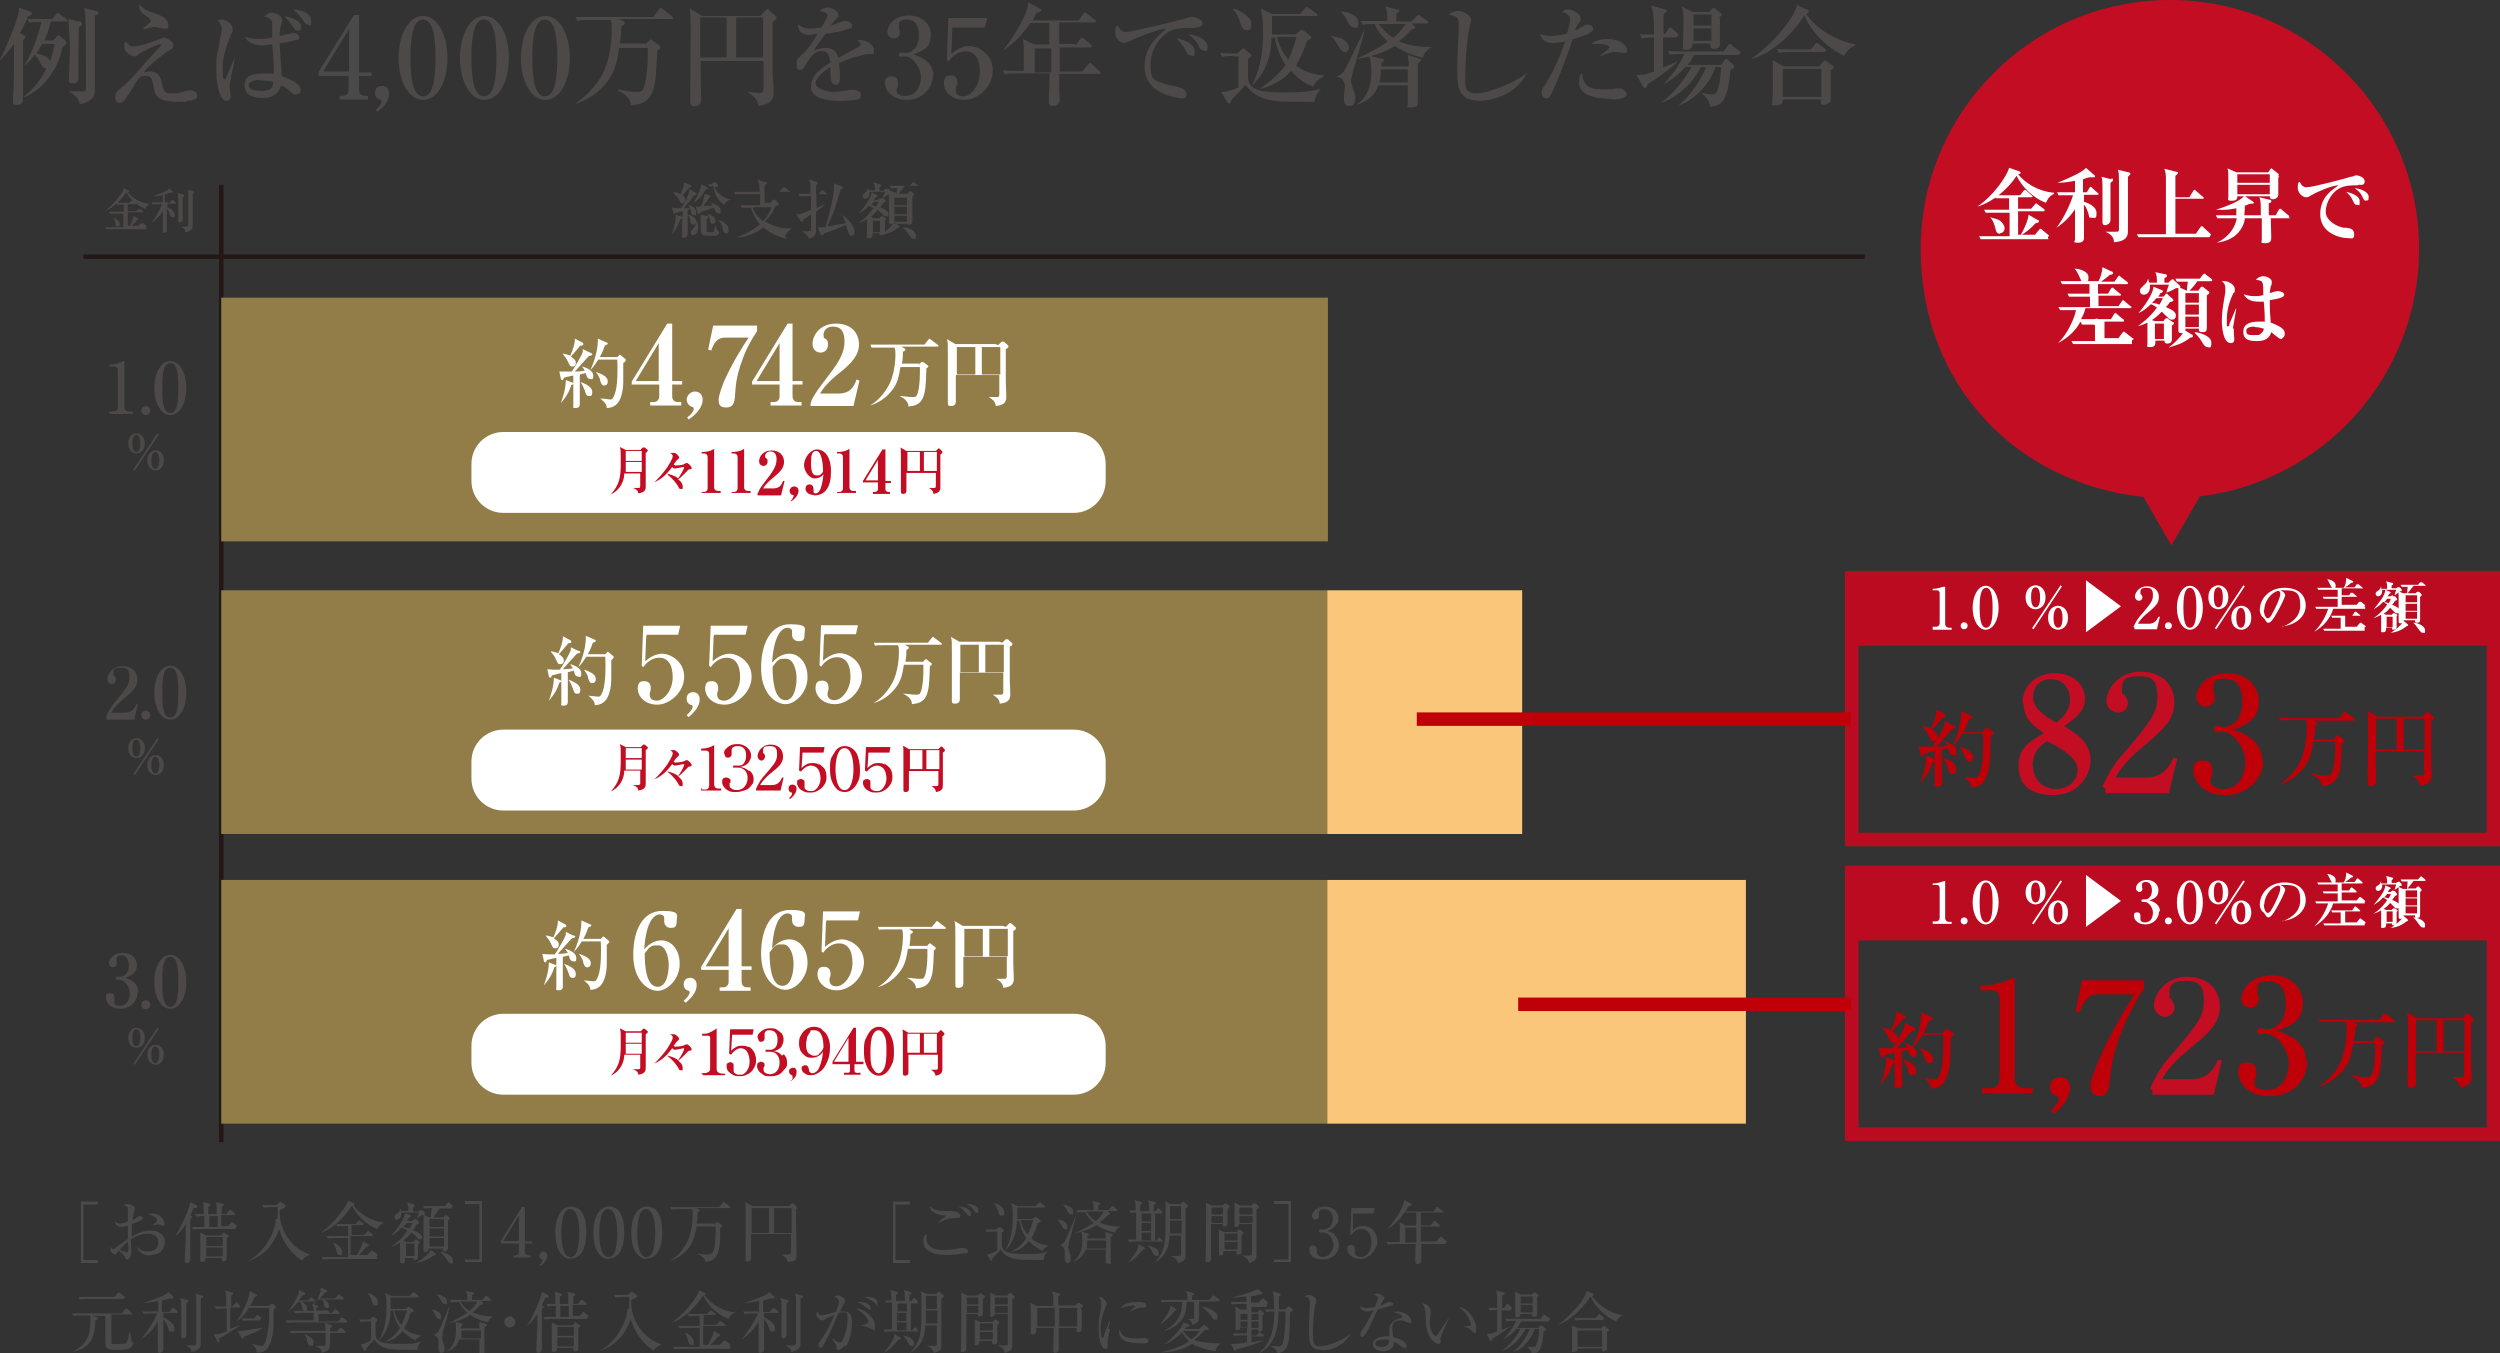 <?xml version="1.0" encoding="UTF-8"?>
<svg id="_レイヤー_1" data-name="レイヤー 1" xmlns="http://www.w3.org/2000/svg" version="1.1" viewBox="0 0 500.6 271">
  <rect x="0" y="0" width="500.6" height="271" fill="#333333" stroke="none"/>
  <defs>
    <style>
      .cls-1 {
        fill: #927c48;
      }

      .cls-1, .cls-2, .cls-3, .cls-4, .cls-5, .cls-6, .cls-7, .cls-8, .cls-9 {
        stroke-width: 0px;
      }

      .cls-2 {
        fill: #f9c67a;
      }

      .cls-10 {
        isolation: isolate;
      }

      .cls-11 {
        stroke: #bf0008;
      }

      .cls-11, .cls-12, .cls-13 {
        fill: none;
        stroke-miterlimit: 10;
      }

      .cls-11, .cls-13 {
        stroke-width: 2.7px;
      }

      .cls-3 {
        fill: #bb0b21;
      }

      .cls-12 {
        stroke: #231815;
        stroke-width: .9px;
      }

      .cls-4 {
        fill: #c30d24;
      }

      .cls-5 {
        fill: #4c4948;
      }

      .cls-13 {
        stroke: #bb0b21;
      }

      .cls-6 {
        fill: #4a4a4a;
      }

      .cls-7 {
        fill: #fff;
      }

      .cls-8 {
        fill: #bf0008;
      }

      .cls-9 {
        fill: #c30d23;
      }
    </style>
  </defs>
  <g id="_レイヤー_1-2" data-name=" レイヤー 1">
    <path class="cls-9" d="M484.4,49.9C484.4,22.4,462.1,0,434.5,0s-49.9,22.4-49.9,49.9,19.6,47,44.6,49.6l5.6,9.7,5.7-9.8c24.7-3,43.9-24,43.9-49.6h0Z"/>
    <g>
      <path class="cls-6" d="M16.2,252.8v-12.2h3.4v.6h-2.9v11.1h2.9v.6h-3.4Z"/>
      <path class="cls-6" d="M30,251.4c-1.9,0-2.4-1.3-2.6-1.8h0c.3.3.8,1,2.1,1s2.2-.5,2.2-1.9-1.5-1.7-2-1.7c-1.2,0-2.4.5-3.5,1.1,0,.4.1,2.2.1,2.6,0,.9-.5,1.5-.8,1.5s-.3-.1-.5-.6c-.3-.5-1-1-1.2-1.2-.5.7-.6.8-.7.8s-1-.2-1-1.1,0-.3,0-.4c.3.3.4.4.6.4s.1,0,.4-.2c1.5-1.1,1.7-1.3,2.5-1.8v-2.7c-.4.1-.8.3-1.3.3s-1.2-.3-1.3-1.1c.4.3.6.4,1.1.4s1-.2,1.5-.4v-2.7c0-.2-.2-.3-.8-.6.3-.2.7-.2.8-.2.4,0,1.4.4,1.4.8s-.2.7-.2.8c-.1.4-.2,1.4-.3,1.6.5-.2.8-.4.9-.5.3-.2.4-.3.6-.3s.6.2.6.4,0,.3-.9.7c-.6.2-1,.4-1.3.5v2.5c1.3-.8,2.7-1.2,3.9-1.2s2.7.7,2.7,2.3-1.2,2.6-2.8,2.6h-.2ZM25.6,249.4v-.8c-.7.6-1.2,1.1-1.6,1.7.3.1,1.2.5,1.4.5s.3,0,.3-.8,0-.5,0-.7h0ZM32.6,245.4c0,0-.4,0-.7-.2h-.3c-.3,0-.5,0-1.2.2h0c1.1-.8,1.1-.9,1.1-1.1,0-.3-.5-.8-1.9-1.2.3-.1.6-.1.9-.1,1.6,0,2.4,1.2,2.4,2s0,.4-.4.4h.1Z"/>
      <path class="cls-6" d="M38.8,241.8c-.2.4-.3.8-.7,1.6.3.1.4.2.4.3s-.2.3-.4.4v8.1c0,.7-.7.7-.7.7-.4,0-.4-.3-.4-.5,0-1.5.2-3.8.2-5.2v-2.1c-.5.8-1.2,1.8-2.1,2.4h0c1-1.5,2.8-5.3,3-6.8l1.2.6s.2.1.2.3-.2.3-.5.3h-.2ZM47.5,246.1h-7.2c-.3,0-1,0-1.6.1l-.3-.5h2.5v-2.2c-.4,0-1,0-1.6.1l-.3-.5h1.8c0-1.6,0-1.9-.2-2.4l1.3.3s.2,0,.2.2,0,.3-.4.4v1.5h1.7c0-1.7,0-2-.2-2.4l1.3.3c.2,0,.3.1.3.2s0,.2-.4.4v1.5h.9l.5-.6c0-.1.2-.2.2-.2h.3c0,.1.8.7.8.7v.2s0,0-.2.1h-2.6v2.2h1.4l.5-.6c0-.1.2-.2.2-.2,0,0,.2,0,.2.1l.8.6v.2s0,0-.2.1v.4h.3ZM45.4,248v4c0,.5-.4.6-.6.6-.4,0-.4-.3-.4-.7h-3.3v.4c0,.3-.4.4-.7.4s-.3-.3-.3-.4v-5.5l1.2.6h3l.3-.4c0-.1.2-.2.2-.2,0,0,.2,0,.3.2l.5.3s.2.1.2.2,0,.2-.5.5h0ZM44.6,247.7h-3.3v1.8h3.3v-1.8ZM44.6,249.8h-3.3v1.8h3.3v-1.8ZM43.6,243.5h-1.7v2.2h1.7v-2.2Z"/>
      <path class="cls-6" d="M60.6,252.5c-1.9-1.2-3.4-3-4.3-5.2-.2-.5-.3-.9-.4-1.2-.7,2.1-2,4-3.7,5.2-1.2.8-2.2,1.1-2.6,1.3h0c4.1-2.3,5.7-6.9,5.6-8.5h.4v-2.4h-1.2c-.2,0-.9,0-1.6.1l-.3-.5h2.9l.5-.5s0-.1.2-.1.2,0,.3.1l.8.6v.2c0,.2-.8.5-1.2.7-.2,4.6,3.1,8.1,6.1,8.9h0c-.3.2-1,.3-1.5,1.1v.2h0Z"/>
      <path class="cls-6" d="M75.6,246.1c-2.9-1.1-4.5-3.4-5.1-4.7-1.6,2.4-3.6,4.5-6.3,5.5h0c1.7-1.3,3.2-2.8,4.4-4.5.4-.6,1-1.5,1.1-2l1.1.5s.2.1.2.2c0,.2-.2.2-.3.2,1.4,1.9,3.9,3.3,6.2,3.5h0c-.8.4-1.1.8-1.3,1.2h0ZM75.9,252.1h-9.6c-.3,0-1,0-1.6.1l-.3-.5h5.3v-3.8h-2.4s-1,0-1.6.1l-.3-.5h4.3v-2h-.5c-.3,0-1,0-1.6.1l-.3-.5h3.9l.5-.5.2-.2s.2,0,.2.1l.7.5v.2s0,0-.2.1h-2.2v2h2.5l.6-.6.2-.2s.2,0,.2.1l.8.6v.2s0,0-.2.1h-4.3v3.8h3.3l.7-.7c0-.1.2-.2.2-.2,0,0,.2,0,.3.1l.9.7v.2s0,0-.2.1l.2.6h.3ZM68,251.3c-.4,0-.5-.4-.6-.7-.2-.8-.3-1.1-.7-1.8h0c.6.2,1.8.9,1.8,1.9s-.2.6-.5.6ZM73.3,249.7c-1,1.3-1.7,1.8-2,2h0c.4-.8.9-1.7,1.1-2.3.2-.4.2-.6.2-.9l1.2.7v.2c0,.2-.2.2-.5.3Z"/>
      <path class="cls-6" d="M84.2,248.2c-.3,0-.4,0-1-.7,0-.1-.4-.4-.8-.7-.6.8-1.3,1.3-1.6,1.6l.5.3h1.5l.3-.4s0-.1.2-.1,0,0,.2.1l.5.3v.2c0,.1,0,.2-.3.3v2.7c0,.3-.3.5-.6.5s-.3-.2-.3-.4h-1.7v.7c0,.3-.4.4-.6.4s-.4-.2-.4-.4v-3.8c-1,.7-1.6.8-1.9.9h0c1.9-1.1,3.2-3,3.4-3.3-.3-.2-.7-.4-1.2-.6-.4.4-1.2,1.3-2.1,1.7h0c.9-1.1,1.8-2.2,2.3-3.2s.4-.9.5-1.4l1,.4s.2.1.2.2,0,.2-.4.3c-.2.3-.3.4-.4.7h1l.4-.3s.2-.1.3-.1,0,0,.3.2l.4.4v.2c0,.1-.2.2-.5.3-.3.6-.5.8-.7,1.1.7.3,1.8.8,1.8,1.4s-.2.4-.4.4h.2-.1ZM84.7,243.1c-.5.4-.9.7-1.2.9h0c.2-.5.2-.7.4-1.2h-3.5c0,1-.6,1.4-.9,1.4s-.5-.1-.5-.5,0-.3.7-.8c0,0,.4-.4.6-.9h0v.5h1.5c0-.5,0-1-.3-1.7l1.2.3c.2,0,.3.1.3.3s0,.2-.3.4v.8h1.1l.3-.2c0-.1.2-.1.3-.1s.2,0,.2.1l.5.5v.2c0,.1-.2.2-.5.2v-.2h.1ZM81.4,244.9c0,.2-.3.4-.7.8.4,0,.8.2,1.3.3.3-.5.4-.7.6-1.1h-1.2ZM83,249h-1.7v2.5h1.7v-2.5ZM86.8,251.4c-1,.8-2.2,1.3-3.5,1.5h0c1.5-.9,2.7-1.9,2.9-2.6l1,.7v.2c0,.2-.2.2-.4.2h0ZM90.7,242h-2.7c-.4.5-.7,1.1-1.2,1.8h2l.3-.4c0-.1.2-.1.2-.1,0,0,.2,0,.3.1l.4.4v.2s0,.2-.3.4v5.5c0,.6-.6.7-.6.7-.4,0-.4-.2-.4-.6h-2.9c0,.7-.5.7-.6.7-.3,0-.4-.2-.4-.4v-7.1l1,.5h.5c0-.4,0-.9.2-1.8-.5,0-1.1,0-1.5.1l-.3-.5h4.4l.4-.5c0-.1.2-.2.2-.2h.3c0,.1.6.6.6.6v.2s0,.1-.2.1l.2.3h0ZM88.9,244.1h-2.9v1.6h2.9v-1.6ZM88.9,246h-2.9v1.6h2.9v-1.6ZM88.9,247.9h-2.9v1.7h2.9v-1.7ZM90.2,252.9c-.3,0-.4-.2-.8-.8-.4-.5-.8-1-1.3-1.4h0c.9,0,2.6.7,2.6,1.7s-.3.5-.5.5Z"/>
      <path class="cls-6" d="M93.1,252.8v-.6h2.9v-11.1h-2.9v-.6h3.4v12.2h-3.4Z"/>
      <path class="cls-6" d="M108,253.3c.4-.3.6-.6.6-.9s0-.2,0-.2c-.4-.2-.6-.4-.6-.8s.4-.8.8-.8.8.4.8.8c0,1-1,1.8-1.3,2.1l-.2-.2h-.1Z"/>
      <path class="cls-6" d="M114.2,252.1c-.9,0-1.7-.7-2.2-1.5-.6-.9-.8-2.6-.8-3.9,0-2.9,1.2-5.1,3.1-5.1s3.1,1.5,3.1,5.2-1.4,5.2-3.1,5.2h0ZM112.7,244c-.2.7-.3,1.8-.3,2.9,0,3,.7,4.8,1.8,4.8s1.4-1.2,1.5-1.8c.2-.7.3-1.8.3-3,0-3.1-.7-4.8-1.8-4.8s-1.4,1.3-1.5,1.8h0Z"/>
      <path class="cls-6" d="M121.8,252.1c-.9,0-1.7-.7-2.2-1.5-.6-.9-.8-2.6-.8-3.9,0-2.9,1.2-5.1,3.1-5.1s3.1,1.5,3.1,5.2-1.4,5.2-3.1,5.2h0ZM120.3,244c-.2.7-.3,1.8-.3,2.9,0,3,.7,4.8,1.8,4.8s1.4-1.2,1.5-1.8c.2-.7.3-1.8.3-3,0-3.1-.7-4.8-1.8-4.8s-1.4,1.3-1.5,1.8h0Z"/>
      <path class="cls-6" d="M129.4,252.1c-.9,0-1.7-.7-2.2-1.5-.6-.9-.8-2.6-.8-3.9,0-2.9,1.2-5.1,3.1-5.1s3.1,1.5,3.1,5.2-1.4,5.2-3.1,5.2h-.1ZM127.9,244c-.2.7-.3,1.8-.3,2.9,0,3,.7,4.8,1.8,4.8s1.4-1.2,1.5-1.8c.2-.7.3-1.8.3-3,0-3.1-.7-4.8-1.8-4.8s-1.4,1.3-1.5,1.8h0Z"/>
      <path class="cls-6" d="M143,245.3l.4-.5s.1-.1.2-.1.1,0,.3.1l.6.5s.1.1.1.2-.1.2-.4.4v2.3c-.2,3.2-.9,4.3-3,4.5,0-.5-.2-1-1.7-1.7h0c1.3.2,2.2.2,2.3.2.6,0,.8-.2,1-.6.2-.4.5-1.9.5-3.9s0-.8,0-1.1h-3.8c-.3,1.6-.6,3-1.6,4.3-1,1.2-2.3,2.2-3.8,2.6h0c1.3-.8,2.3-1.8,3.1-3.1,1.5-2.4,1.5-5.7,1.5-6.1s0-.8-.1-1.2h-2.5c-.3,0-1,0-1.6.1l-.3-.5h9.8l.7-.8s.1-.2.2-.2.1,0,.2.1l1,.8s.1.1.1.2,0,.1-.2.1h-6.5l.4.3c.1,0,.2.1.2.2s-.2.3-.4.4c0,.5,0,1.2-.2,2.2h3.5v.3Z"/>
      <path class="cls-6" d="M159.4,242.4v2.4c0,1.7.1,4.4.1,6s0,1.7-1.8,1.9c0-.4-.1-.8-1.3-1.5h1.5c.4,0,.5-.1.5-.7v-3.4h-8v4.7c0,.3,0,.8-.7.8s-.4-.3-.4-.4v-8.8c0-2.5,0-2.1-.1-2.7l1.5.8h7.3l.5-.5h.2c0-.1.1-.1.2,0l.6.6s.1.2.1.3-.2.3-.5.4h.3,0ZM154,241.9h-3.5v5h3.5v-5ZM158.5,241.9h-3.5v5h3.5v-5Z"/>
      <path class="cls-6" d="M178.8,252.8v-12.2h3.4v.6h-2.9v11.1h2.9v.6h-3.4Z"/>
      <path class="cls-6" d="M193.2,250.9c-.9.2-2.4.4-3.5.4-2.2,0-3.1-.4-3.9-.9-.3-.2-.9-.8-.9-1.7s0-1.2.7-1.6c0,.2-.1.5-.1.8,0,2.4,2.8,2.4,3.4,2.4,1.6,0,3-.3,3.4-.4h.5c.2,0,1,.1,1,.6s-.2.4-.6.5h0ZM191.6,243.9c-1.1,0-1.7,0-3.8,1h0c.2-.3.5-.6,1.1-1,.2-.1.5-.4.5-.4,0,0,0-.1-.2-.1-1.1,0-3-.6-3-1.8,1,.8,2.1.9,3.3.9s.9,0,1,0c.5,0,1.8.2,1.8.9s-.5.4-.8.4h0ZM194,243.4c-.1,0-.3-.2-.6-.5-.7-.8-.9-1-1.5-1.3,1.6,0,2.5.7,2.5,1.4s-.1.5-.4.5h0ZM195.5,242.8c-.1,0-.3-.2-.6-.6-.4-.6-.6-.7-1.4-1.1,1.1-.1,2.4.4,2.4,1.2s-.1.5-.4.5h0Z"/>
      <path class="cls-6" d="M209,252.3c-.9,0-4.2,0-5-.1-2.3-.2-3.1-1.2-3.6-2-.3.3-1.5,1.6-1.7,1.8v.3c0,.1-.1.2-.2.2s-.1,0-.2-.2l-.7-1.1c.3,0,.4,0,.8-.2.5-.2,1-.4,1.3-.6v-3.8h-.5c-.1,0-1,0-1.6.1l-.3-.5h2.2l.4-.4c.1-.1.2-.1.2-.1h.2l.6.5s.1.1.1.2,0,.1-.1.2c0,0-.2.2-.3.2v2.4c0,1.8,2.3,1.9,4.6,1.9s3.1,0,4.6-.5h0c-.4.4-.7.7-.8,1.4v.3h0ZM200.5,243.4c-.4,0-.4-.2-.6-.8-.2-.6-.5-1.2-.9-1.7h0c.8.1,2.1.9,2.1,1.8s-.2.7-.6.7ZM208.6,250.4c-.7-.4-1.7-.9-2.6-1.9-.9,1.2-2,1.9-3.5,2.2h0c.6-.4,2-1.1,3-2.8-.5-.7-1.1-1.7-1.4-3.5h-.5v.2c0,1.5-.5,4.1-2.3,5.8h0c1.2-2.1,1.5-4.7,1.5-6.5s0-1.9-.3-3l1.2.6h3.7l.6-.6.2-.2s.1,0,.3.2l.7.6s.1.1.1.2-.1.1-.2.1h-5.4v2.3h3l.5-.4h.2s.2,0,.2.1l.7.5s.1.1.1.2c0,.2-.3.3-.6.4-.2.8-.6,1.9-1.3,3.1,1.4,1.2,2.9,1.3,3.5,1.4h0c-.3.2-1,.5-1.3,1.1h0ZM204.3,244.3c.4,1.6,1.1,2.5,1.5,2.9.5-1,.8-1.9,1.1-2.9h-2.6Z"/>
      <path class="cls-6" d="M213.3,246.1c-.3,0-.4-.1-.8-.9-.4-.7-.6-.9-.8-1h0c.4,0,2,.3,2,1.4s-.2.5-.5.5h.1ZM214.1,248.9c-.1.5-.2.7-.2.9,0,.3.2.7.2.9.3.7.3.9.3,1.3s-.1.9-.6.9-.6-.7-.6-.9v-1.3c0-1-.5-1.2-1-1.4h0c.3-.1.6-.2,1-.7.3-.5,1.9-4.3,2.2-5.1h0c-.1.9-1.2,4.7-1.4,5.5h.1ZM214.4,243.1c-.3,0-.4-.1-.8-.9-.3-.5-.6-.8-.8-1h0c.4,0,2.1.4,2.1,1.4s-.1.5-.5.5ZM223.2,246.8c-1.5-.3-2.8-.9-3.6-1.5-1.4.9-3,1.4-4.7,1.7h0c1.4-.4,3.5-1.8,4.1-2.1-.9-.8-1.5-1.7-1.7-2.2-.5,0-1,0-1.5.1l-.3-.5h3.5c0-.9,0-1-.3-1.8l1.4.3c.1,0,.2,0,.2.2s-.3.3-.4.4v.9h2.1l.5-.6s.1-.2.2-.2.2,0,.3.1l.7.6s.1.1.1.2,0,.1-.2.1h-1.8l.4.4s.1.1.1.2-.2.2-.5.2c-.5.6-1.2,1.2-1.6,1.5,1.1.5,2.6.8,3.7.8s.3,0,.5,0h0c-.6.3-.7.4-1.2,1.2h0ZM222.4,247.7v4.6c0,1.3,0,.7-.6.7s-.4-.2-.4-.4v-2.4h-4c-.4,1.2-1.4,2.1-2.6,2.5h0c.9-.6,1.4-1.6,1.5-1.9.2-.5.4-1,.4-2.4s-.1-1.5-.2-1.8l1.3.4c.1,0,.2,0,.2.2s-.2.3-.3.4v.4h3.7c0-.6,0-.7-.1-1.3l1.3.4s.2,0,.2.2,0,.1-.4.4h0ZM217.5,242.6c1,1.3,1.5,1.7,1.9,1.9.3-.3,1.1-.9,1.6-1.9h-3.5ZM221.4,248.4h-3.7c0,.3,0,1-.1,1.6h3.9v-1.6h0Z"/>
      <path class="cls-6" d="M228.8,250.3c-1.4,1.6-2,2.1-2.9,2.6h0c.3-.4,1.4-1.7,2-3.1,0-.1,0-.4.1-.7l1.3.8h0c0,.3-.3.3-.5.4h0ZM232.9,243h-1.6v5.4h.3l.3-.4s.1-.2.2-.2.1,0,.2.1l.4.4s.1.1.1.2-.1.1-.2.1h-4.9c-.1,0-1,0-1.6.1l-.3-.5h1.7v-5.4c-.6,0-.9,0-1.1.1l-.3-.5h1.3c0-1.4,0-1.7-.3-2.1l1.5.4s.1.1.1.2,0,.2-.4.4v1.2h1.8c0-1.4,0-1.5-.2-2.2l1.3.4s.2,0,.2.2,0,.2-.4.4v1.2h.4l.3-.4s.1-.2.2-.2.2.1.3.2l.4.4s.1.1.1.2-.1.1-.2.1l.4.2h0ZM230.4,243h-1.8v1.6h1.9v-1.6h0ZM230.5,244.9h-1.9v1.6h1.9v-1.6ZM230.5,246.8h-1.9v1.6h1.9v-1.6ZM231.5,251.5c-.3,0-.5-.3-.6-.5-.5-1-.6-1.1-1.2-1.6h0c1.1.2,2.3.6,2.3,1.5s-.1.6-.5.6ZM237.4,242v9.1c0,1,0,1.4-1.5,1.8-.3-.9-.9-1.2-1.5-1.4h1.4c.6,0,.7,0,.7-.5v-3.6h-2.3c-.1,1.5-.3,4-3.1,5.5h0c2.3-2.4,2.3-4.3,2.3-8.5s0-2.3,0-3,0-.5-.2-.9l1.2.6h2l.3-.3s.1-.2.2-.2.1,0,.2.1l.7.6s.1.1.1.2c0,0,0,.2-.5.5h0ZM236.5,244.4h-2.2v2.6h2.3v-2.6h-.1ZM236.5,241.5h-2.2v2.6h2.2v-2.6Z"/>
      <path class="cls-6" d="M245.8,242.2v2.9c0,.3-.3.5-.7.5s-.3-.3-.3-.5h-2.3v6.8c0,.5-.1.8-.7.8s-.4-.2-.4-.4v-.5c.1-1.5.1-2.4.1-8.3s0-2-.1-2.7l1.3.6h2l.4-.3s.1-.1.2-.1h.2l.7.5v.2c0,.1-.2.3-.5.4h.1ZM244.9,241.8h-2.3v1.4h2.3v-1.4ZM244.9,243.5h-2.3v1.4h2.3v-1.4ZM248.6,247.3v3.3c0,.6-.5.6-.7.6s-.4,0-.3-.7h-2.6c0,.3,0,.9-.6.9s-.3-.2-.3-.4v-4.8l1,.5h2.6l.2-.3s.1-.2.3-.2.1,0,.2.1l.5.4s.1.1.1.2-.1.2-.4.4ZM247.8,247h-2.6v1.4h2.6v-1.4ZM247.8,248.7h-2.6v1.5h2.6v-1.5ZM251.6,242.3v8.3c0,1.2,0,1.5-.5,1.9,0,0-.5.3-1,.4-.1-.5-.2-1-1.5-1.5h1.6c.1,0,.4,0,.5-.2v-6.1h-2.6c0,.4-.3.6-.6.6s-.3-.1-.3-.3v-4.6l1.1.6h2.3l.3-.4h.2c0-.1.2-.1.2-.1l.7.6s.1.1.1.2-.1.2-.5.5h0ZM250.8,241.8h-2.6v1.4h2.6v-1.4ZM250.8,243.5h-2.6v1.4h2.6v-1.4Z"/>
      <path class="cls-6" d="M255.1,252.8v-.6h2.9v-11.1h-2.9v-.6h3.4v12.2h-3.4Z"/>
      <path class="cls-6" d="M267.2,247.3c.6.5.9,1.2.9,2,0,1.7-1.4,2.9-3.2,2.9s-2.7-.8-2.7-1.9.4-.9.8-.9.7.4.7.7v.7c0,.5.6.9,1.2.9,1,0,2.1-1,2.1-2.4s-1-2.5-2.1-2.5-.5,0-.5,0c-.2,0-.3-.1-.3-.3s.1-.3.3-.3h.6c1.1,0,1.9-1,1.9-2.1s-.6-2-1.7-2-1.1.5-1.1.9,0,.1,0,.2v.3c0,.4-.3.7-.7.7s-.7-.4-.7-.7c0-.7.9-1.9,2.6-1.9s2.7,1.1,2.7,2.3-.2.9-.5,1.4c-.6.7-1.2,1-1.7,1.2.6.2,1,.3,1.5.7h0Z"/>
      <path class="cls-6" d="M270.9,243v3.4c.5-.5,1-.9,2-.9,2,0,2.9,1.6,2.9,3.1s-1.6,3.5-3.4,3.5-2.6-1.2-2.6-2,.3-.8.8-.8.7.3.7.7v.8c0,.6.6.9,1.2.9,1.1,0,2.1-1,2.1-2.9s-.9-2.7-1.9-2.7-1.4.3-2.1,1.2h-.2c0-.1.2-5.4.2-5.4h4.7l-.3,1.1h-4.1Z"/>
      <path class="cls-6" d="M289.6,249.1h-5v3.3c0,.2,0,.4-.3.6-.2.1-.4.1-.5.1-.4,0-.4-.3-.4-.5,0-1,0-2.5.1-3.5h-4c-.2,0-.9,0-1.6.1l-.3-.5h2.7v-2.7c0-.4,0-.7-.1-1.3l1.3.7h2.1v-2.6h-2.4c-.5.8-1.6,2.3-3.4,3.3h0c1.7-1.8,3.2-4.3,3.4-5.8l1.3.7s.2.1.2.2c0,.2-.5.3-.7.4-.3.5-.4.7-.6,1h5.6l.5-.7s.1-.2.2-.2.1,0,.3.1l.9.7s.1.1.1.2-.1.1-.2.1h-4.3v2.6h2l.5-.7c0-.1.1-.2.2-.2s.1,0,.3.1l.8.7c.1,0,.1.1.1.2s-.1.1-.2.1h-3.7v3h3.1l.7-.8c.1-.1.2-.2.2-.2,0,0,.1,0,.2.1l.9.8s.1.1.1.2-.1.1-.2.1v.3h0ZM281.4,245.8v3h2.2v-3h-2.2Z"/>
      <path class="cls-6" d="M26.1,269.9c-.5.4-1.4.4-2.7.4s-2.3,0-2.3-1.2v-5.6h-2.6l.9.3s.2,0,.2.2-.2.2-.5.4c-.1,2.6-.3,5.4-4.6,6.3h0c3.2-1.6,3.6-3.7,3.6-6.5s0-.6,0-.8h-1.8c-.2,0-.9,0-1.6.1l-.3-.5h10l.6-.8s.1-.2.2-.2.1,0,.3.1l.9.8s.1.1.1.2-.1.1-.2.1h-4v5.4c0,.8,0,.5,1.4.5s1.5,0,1.7-.4.4-1.1.6-2.1h.1c0,.4.1,1.8.4,2.1.1.1.2.2.2.3,0,.2-.2.5-.4.7,0,0-.2.2-.2.2ZM24.9,260.1h-7.3c-.3,0-1,0-1.6.1l-.3-.5h7.3l.5-.7s.1-.2.2-.2.1,0,.3.1l.9.7s.1.1.1.2-.1.1-.2.1v.2h.1Z"/>
      <path class="cls-6" d="M33.9,262.7l.5-.6s0-.2.2-.2.2,0,.3.1l.7.6v.2c0,0,0,.1-.2.1h-2.7v.9c.6.2,2.2,1.2,2.2,2.1s0,.7-.6.7-.4,0-.6-.7c-.2-.5-.6-1.3-1-1.8v6.2c0,.4-.5.6-.8.6s-.3-.2-.3-.4v-5.9c-.7,1.4-2.1,2.8-3.4,3.6h0c1.3-1.5,2.7-3.8,3.3-5.2h-1.1c-.2,0-.9,0-1.6.1l-.3-.5h3.2v-2.1c-1.5.3-2.5.4-3,.4h0c1.7-.5,3.2-1.1,4.3-1.6.3-.2.6-.4.7-.6l1,.9v.2c0,.1,0,.2-.2.2h-.7c-.4.2-.8.3-1.4.4v2.3h1.5,0ZM37.5,260.3s.2,0,.2.2,0,.1-.4.5v6.3c0,.5-.5.7-.7.7s-.3-.1-.3-.3v-5c0-1.8,0-2.1-.2-2.8l1.3.4h.1ZM40.5,259.4s.2,0,.2.2,0,.1-.5.4v8.8c0,.7,0,1.6-1.9,1.9,0-.4,0-.8-1.2-1.3h1.5c.7,0,.7-.2.7-.8v-8.2c0-.8,0-1.1-.2-1.4l1.4.5h0Z"/>
      <path class="cls-6" d="M44,268.4c0,.4-.2.4-.3.4s0,0-.2-.3l-.7-1.3c.7,0,1,0,2.6-.6v-4.6h-.5c-.3,0-1,0-1.6.1l-.3-.5h2.3c0-2.3,0-2.7-.2-3.2l1.3.4s.3,0,.3.2,0,.1-.4.4v2.2h.3l.5-.6s0-.2.2-.2.2,0,.2.1l.6.6v.2c0,0,0,.1-.2.1h-1.8v4.3c.3-.1,1.8-.7,2.1-.8h0c-1.1.9-3.5,2.3-4.5,2.8l.2.3h.1ZM55.1,262s-.2.2-.3.3v2.9c0,.4-.2,3.8-1.4,5-.7.7-1.6.7-2,.6,0-.3,0-.9-1-1.7h0c.6.1,1.7.4,2,.4s.5-.2.8-1c.2-.7.7-2.5.7-4.9s0-1,0-1.7h-4.1c-.6,1-1.3,1.9-2.5,2.8h0c1.8-2.5,2.7-5.3,2.7-6.2l1.3.7s.2.1.2.2-.2.2-.5.3c-.4.9-.7,1.4-.9,1.8h3.7l.5-.4h.2c0,0,0,0,.2,0l.5.5v.4h-.1ZM51.7,266.5c-.4.2-2.5,1-2.9,1.2v.3h-.3s-.2-.1-.2-.2l-.7-1.3h.7c.6,0,1.9-.3,2.1-.3.7-.1,1.7-.3,2.3-.4h0c-.2.2-.5.4-1,.6h0ZM52.3,264.4h-2c-.3,0-1,0-1.6.1l-.3-.5h2.5l.4-.5s0-.2.2-.2,0,0,.2.1l.6.5v.2c0,0,0,.1-.2.1v.2h.2,0Z"/>
      <path class="cls-6" d="M66.4,262.9l.5-.5s0-.2.2-.2,0,0,.3.1l.6.5v.2c0,0,0,.1-.2.1h-4v1.5h3.9l.5-.6s0-.2.2-.2.2,0,.3.1l.8.6v.2c0,0,0,.1-.2.1h-10.2c-.3,0-1,0-1.6.1l-.3-.5h5.6v-1.5h-2.1s-1,0-1.6.1l-.3-.5h4c0-.3,0-.8-.3-1.3h.4c.6-.7,1.1-1.9,1.3-2.6v-.8l1.3.6v.2c0,.1-.2.2-.5.3-.3.4-.5.7-.9,1.1h3l.6-.6s0-.2.2-.2,0,0,.2.1l.7.6v.2c0,0,0,.1-.2.1h-3.7c.2.1,1,.6,1,1.2s-.3.5-.5.5c-.4,0-.5-.3-.5-.5,0-.6-.2-.9-.4-1.2h-.9c-.5.6-.8.8-1,1l.9.2s.2,0,.2.2-.3.4-.4.4v.4h2.4l.3.5h.4,0ZM61.7,260.4l.4-.4s0-.2.2-.2,0,0,.3.1l.5.4v.2c0,0,0,.1-.2.1h-2.6c.3.1,1.2.7,1.2,1.3s-.2.6-.5.6-.4-.2-.5-.7c-.2-.7-.3-1-.4-1.1h-.4c-.6.7-1.2,1.4-2,1.9h0c1-1.2,1.8-2.9,2.1-3.5v-.8l1.3.6v.2c0,.2-.2.2-.6.3-.2.3-.4.6-.7,1h1.9ZM67.4,266.7l.5-.6c0-.1,0-.2.2-.2s.2,0,.3.1l.8.6v.2c0,0,0,.1-.2.1h-2.9v2.3c0,.7-.3,1.4-1.7,1.7,0-.8-.6-1.1-1.3-1.4h1.3c.6,0,.8,0,.8-.5v-2.1h-5.3c-.3,0-1,0-1.6.1l-.3-.5h7.2c0-.5,0-1.1-.2-1.6l1.3.4s.2,0,.2.2,0,.2-.4.4v.7h1.3,0ZM60.9,267.1c1.2.5,1.9,1,1.9,1.7s-.2.7-.6.7-.5-.3-.7-1.1c0-.4-.3-.9-.6-1.2h0Z"/>
      <path class="cls-6" d="M83.6,270.3c-.9,0-4.2,0-5-.1-2.3-.2-3.1-1.2-3.6-2-.3.3-1.5,1.6-1.7,1.8v.3c0,.1,0,.2-.2.2s0,0-.2-.2l-.7-1.1c.3,0,.4,0,.8-.2.5-.2,1-.4,1.3-.6v-3.8h-.5s-1,0-1.6.1l-.3-.5h2.2l.4-.4c0-.1.2-.1.2-.1h.2l.6.5v.4s-.2.2-.3.2v2.4c0,1.8,2.3,1.9,4.6,1.9s3.1,0,4.6-.5h0c-.4.4-.7.7-.8,1.4v.3h0ZM75.1,261.4c-.4,0-.4-.2-.6-.8-.2-.6-.5-1.2-.9-1.7h0c.8.1,2.1.9,2.1,1.8s-.2.7-.6.7ZM83.2,268.4c-.7-.4-1.7-.9-2.6-1.9-.9,1.2-2,1.9-3.5,2.2h0c.6-.4,2-1.1,3-2.8-.5-.7-1.1-1.7-1.4-3.5h-.5v.2c0,1.5-.5,4.1-2.3,5.8h0c1.2-2.1,1.5-4.7,1.5-6.5s0-1.9-.3-3l1.2.6h3.7l.6-.6.2-.2.3.2.7.6v.2c0,0,0,.1-.2.1h-5.4v2.3h3l.5-.4h.2s.2,0,.2.1l.7.5v.2c0,.2-.3.3-.6.4-.2.8-.6,1.9-1.3,3.1,1.4,1.2,2.9,1.3,3.5,1.4h0c-.3.2-1,.5-1.3,1.1h.1ZM78.9,262.4c.4,1.6,1.1,2.5,1.5,2.9.5-1,.8-1.9,1.1-2.9h-2.6Z"/>
      <path class="cls-6" d="M87.9,264.1c-.3,0-.4-.1-.8-.9-.4-.7-.6-.9-.8-1h0c.4,0,2,.3,2,1.4s-.2.5-.5.5h.1ZM88.7,266.9c0,.5-.2.7-.2.9,0,.3.2.7.2.9.3.7.3.9.3,1.3s0,.9-.6.9-.6-.7-.6-.9v-1.3c0-1-.5-1.2-1-1.4h0c.3-.1.6-.2,1-.7.3-.5,1.9-4.3,2.2-5.1h0c0,.9-1.2,4.7-1.4,5.5h0ZM89,261.1c-.3,0-.4-.1-.8-.9-.3-.5-.6-.8-.8-1h0c.4,0,2.1.4,2.1,1.4s0,.5-.5.5ZM97.8,264.8c-1.5-.3-2.8-.9-3.6-1.5-1.4.9-3,1.4-4.7,1.7h0c1.4-.4,3.5-1.8,4.1-2.1-.9-.8-1.5-1.7-1.7-2.2-.5,0-1,0-1.5.1l-.3-.5h3.5c0-.9,0-1-.3-1.8l1.4.3s.2,0,.2.2-.3.3-.4.4v.9h2.1l.5-.6s0-.2.2-.2.2,0,.3.1l.7.6v.2c0,0,0,.1-.2.1h-1.8l.4.4v.2c0,.1-.2.2-.5.2-.5.6-1.2,1.2-1.6,1.5,1.1.5,2.6.8,3.7.8s.3,0,.5,0h0c-.6.3-.7.4-1.2,1.2h.2ZM97,265.7v4.6c0,1.3,0,.7-.6.7s-.4-.2-.4-.4v-2.4h-4c-.4,1.2-1.4,2.1-2.6,2.5h0c.9-.6,1.4-1.6,1.5-1.9.2-.5.4-1,.4-2.4s0-1.5-.2-1.8l1.3.4s.2,0,.2.2-.2.3-.3.4v.4h3.7v-1.3l1.3.4s.2,0,.2.2,0,.1-.4.4h0ZM92.1,260.6c1,1.3,1.5,1.7,1.9,1.9.3-.3,1.1-.9,1.6-1.9h-3.5ZM96.1,266.4h-3.7v1.6h3.9v-1.6h-.2Z"/>
      <path class="cls-6" d="M102.1,265.8c-.6,0-1.1-.5-1.1-1.1s.5-1.1,1.1-1.1,1.1.5,1.1,1.1-.5,1.1-1.1,1.1Z"/>
      <path class="cls-6" d="M109.2,259.8c-.2.4-.3.8-.7,1.6.3.1.4.2.4.3,0,0-.2.3-.4.4v8.1c0,.7-.7.7-.7.7-.4,0-.4-.3-.4-.5,0-1.5.2-3.8.2-5.2v-2.1c-.5.8-1.2,1.8-2.1,2.4h0c1-1.5,2.8-5.3,3-6.8l1.2.6s.2.1.2.3-.2.3-.5.3h-.2ZM117.9,264.1h-7.2c-.3,0-1,0-1.6.1l-.3-.5h2.5v-2.2c-.4,0-1,0-1.6.1l-.3-.5h1.8c0-1.6,0-1.9-.2-2.4l1.3.3s.2,0,.2.2,0,.3-.4.4v1.5h1.7c0-1.7,0-2-.2-2.4l1.3.3c.2,0,.3.1.3.2s0,.2-.4.4v1.5h.9l.5-.6c0-.1.2-.2.2-.2h.3c0,.1.8.7.8.7v.2c0,0,0,.1-.2.1h-2.6v2.2h1.4l.5-.6c0-.1.2-.2.2-.2,0,0,.2,0,.2.1l.8.6v.2c0,0,0,.1-.2.1v.4h.3,0ZM115.8,266v4c0,.5-.4.6-.6.6-.4,0-.4-.3-.4-.7h-3.3v.4c0,.3-.4.4-.7.4s-.3-.3-.3-.4v-5.5l1.2.6h3l.3-.4c0-.1.2-.2.2-.2,0,0,.2,0,.3.2l.5.3s.2.1.2.2,0,.2-.5.5h.1ZM114.9,265.7h-3.3v1.8h3.3v-1.8ZM114.9,267.8h-3.3v1.8h3.3v-1.8ZM113.9,261.5h-1.7v2.2h1.7v-2.2Z"/>
      <path class="cls-6" d="M131,270.5c-1.9-1.2-3.4-3-4.3-5.2-.2-.5-.3-.9-.4-1.2-.7,2.1-2,4-3.7,5.2-1.2.8-2.2,1.1-2.6,1.3h0c4.1-2.3,5.7-6.9,5.6-8.5h.4v-2.4h-1.2c-.2,0-.9,0-1.6.1l-.3-.5h2.9l.5-.5s0-.1.2-.1.2,0,.3.1l.8.6v.2c0,.2-.8.5-1.2.7-.2,4.6,3.1,8.1,6.1,8.9h0c-.3.2-1,.3-1.5,1.1v.2h0Z"/>
      <path class="cls-6" d="M145.9,264.1c-2.9-1.1-4.5-3.4-5.1-4.7-1.6,2.4-3.6,4.5-6.3,5.5h0c1.7-1.3,3.2-2.8,4.4-4.5.4-.6,1-1.5,1.1-2l1.1.5s.2.1.2.2c0,.2-.2.2-.3.2,1.4,1.9,3.9,3.3,6.2,3.5h0c-.8.4-1.1.8-1.3,1.2h0ZM146.3,270.1h-9.6c-.3,0-1,0-1.6.1l-.3-.5h5.3v-3.8h-2.4c-.1,0-1,0-1.6.1l-.3-.5h4.3v-2h-.5c-.3,0-1,0-1.6.1l-.3-.5h3.9l.5-.5c.1,0,.2-.2.2-.2,0,0,.2,0,.2.1l.7.5s.1.1.1.2-.1.1-.2.1h-2.2v2h2.5l.6-.6.2-.2s.2,0,.2.1l.8.6s.1.1.1.2-.1.1-.2.1h-4.3v3.8h3.3l.7-.7c.1-.1.2-.2.2-.2,0,0,.2,0,.3.1l.9.7s.1.1.1.2-.1.1-.2.1l.2.6h0ZM138.4,269.3c-.4,0-.5-.4-.6-.7-.2-.8-.3-1.1-.7-1.8h0c.6.2,1.8.9,1.8,1.9s-.2.6-.5.6ZM143.7,267.7c-1,1.3-1.7,1.8-2,2h-.1c.4-.8.9-1.7,1.1-2.3.2-.4.2-.6.2-.9l1.2.7c.1,0,.1.1.1.2,0,.2-.2.2-.5.3h0Z"/>
      <path class="cls-6" d="M154.1,262.7l.5-.6s.1-.2.2-.2.2,0,.3.1l.7.6s.1.1.1.2-.1.1-.2.1h-2.7v.9c.6.2,2.2,1.2,2.2,2.1s-.1.7-.6.7-.4,0-.6-.7c-.2-.5-.6-1.3-1-1.8v6.2c0,.4-.5.6-.8.6s-.3-.2-.3-.4v-5.9c-.7,1.4-2.1,2.8-3.4,3.6h0c1.3-1.5,2.7-3.8,3.3-5.2h-1.1c-.2,0-.9,0-1.6.1l-.3-.5h3.2v-2.1c-1.5.3-2.5.4-3,.4h0c1.7-.5,3.2-1.1,4.3-1.6.3-.2.6-.4.7-.6l1,.9s.1.1.1.2,0,.2-.2.2h-.7c-.4.2-.8.3-1.4.4v2.3h1.3ZM157.7,260.3s.2,0,.2.2,0,.1-.4.5v6.3c0,.5-.5.7-.7.7s-.3-.1-.3-.3v-5c0-1.8,0-2.1-.2-2.8l1.3.4h0ZM160.6,259.4s.2,0,.2.2,0,.1-.5.4v8.8c0,.7,0,1.6-1.9,1.9,0-.4-.1-.8-1.2-1.3h1.5c.7,0,.7-.2.7-.8v-8.2c0-.8-.1-1.1-.2-1.4l1.4.5h0Z"/>
      <path class="cls-6" d="M169.2,269.4c-.4.4-.9.9-1.3.9s-.4-.2-.4-.4c0-.6-.1-.7-1-2h0c1.2.8,1.4.9,1.7.9s.4-.2.5-.4c.6-1.3,1-2.6,1-4.1s0-1.5-.9-1.5-.6,0-.9.1c-.8,1.9-1.3,3.2-2.8,6.1-.2.3-.5.9-.8.9s-.4-.3-.4-.6.1-.5.3-.7c.9-1.3,1.6-2.3,2.9-5.3-.5.2-1.4.5-1.9.9-.2.1-.4.2-.6.2-.4,0-1.1-.6-1.1-1.2s0-.4.2-.5c.2.5.5.7.9.7s2.3-.6,2.8-.7c.2-.5.6-1.6.6-2.1s-.8-.9-1-1c.2,0,.3-.2.7-.2.7,0,1.5.6,1.5,1s-.1.4-.2.6c-.3.5-.5,1-.8,1.6h.7c1.6,0,1.7,1.3,1.7,2.3,0,1.6-.5,3.9-1.3,4.8v-.3h0ZM174.7,266.2c-.1,0-.6-.3-.7-.3-.6-.3-.9-.4-1.8-.5h0c.2-.1,1.7-.2,1.7-.7s-.6-1.5-2.5-2.7c1.4,0,3.8,1.6,3.8,3.5s0,.7-.3.7h-.2ZM174,262.1c-.1,0-.3-.2-.7-.4-.5-.4-1.1-.8-1.7-1h.5c.7,0,2.2.3,2.2,1.1s-.1.4-.4.4h0ZM175.4,261c-.2,0-.8-.5-.9-.6-.5-.3-1-.6-1.6-.7h.8c.3,0,2,0,2,1.1s0,.4-.3.4v-.2h0Z"/>
      <path class="cls-6" d="M179.9,268.3c-1.4,1.6-2,2.1-2.9,2.6h0c.3-.4,1.4-1.7,2-3.1,0-.1,0-.4.1-.7l1.3.8h0c0,.3-.3.3-.5.4h0ZM184,261h-1.6v5.4h.3l.3-.4s.1-.2.2-.2.1,0,.2.1l.4.4s.1.1.1.2-.1.1-.2.1h-4.9c-.1,0-1,0-1.6.1l-.3-.5h1.7v-5.4c-.6,0-.9,0-1.1.1l-.3-.5h1.3c0-1.4,0-1.7-.3-2.1l1.5.4s.1.1.1.2,0,.2-.4.4v1.2h1.8c0-1.4,0-1.5-.2-2.2l1.3.4s.2,0,.2.2,0,.2-.4.4v1.2h.4l.3-.4s.1-.2.2-.2.2.1.3.2l.4.4s.1.1.1.2-.1.1-.2.1l.4.2h0ZM181.5,261h-1.8v1.6h1.9v-1.6h0ZM181.5,262.9h-1.9v1.6h1.9v-1.6ZM181.5,264.8h-1.9v1.6h1.9v-1.6ZM182.5,269.5c-.3,0-.5-.3-.6-.5-.5-1-.6-1.1-1.2-1.6h0c1.1.2,2.3.6,2.3,1.5s-.1.6-.5.6ZM188.5,260v9.1c0,1,0,1.4-1.5,1.8-.3-.9-.9-1.2-1.5-1.4h1.4c.6,0,.7,0,.7-.5v-3.6h-2.3c-.1,1.5-.3,4-3.1,5.5h0c2.3-2.4,2.3-4.3,2.3-8.5s0-2.3,0-3,0-.5-.2-.9l1.2.6h2l.3-.3s.1-.2.2-.2.1,0,.2.1l.7.6s.1.1.1.2c0,0,0,.2-.5.5h0ZM187.6,262.4h-2.2v2.6h2.3v-2.6h-.1ZM187.6,259.5h-2.2v2.6h2.2v-2.6Z"/>
      <path class="cls-6" d="M196.8,260.2v2.9c0,.3-.3.5-.7.5s-.3-.3-.3-.5h-2.3v6.8c0,.5-.1.8-.7.8s-.4-.2-.4-.4v-.5c.1-1.5.1-2.4.1-8.3s0-2-.1-2.7l1.3.6h2l.4-.3s.1-.1.2-.1h.2l.7.5v.2c0,.1-.2.3-.5.4h.1ZM195.9,259.8h-2.3v1.4h2.3v-1.4ZM195.9,261.5h-2.3v1.4h2.3v-1.4ZM199.7,265.3v3.3c0,.6-.5.6-.7.6s-.4,0-.3-.7h-2.6c0,.3,0,.9-.6.9s-.3-.2-.3-.4v-4.8l1,.5h2.6l.2-.3s.1-.2.3-.2.1,0,.2.1l.5.4s.1.1.1.2-.1.2-.4.4ZM198.8,265h-2.6v1.4h2.6v-1.4ZM198.8,266.7h-2.6v1.5h2.6v-1.5ZM202.7,260.3v8.3c0,1.2,0,1.5-.5,1.9,0,0-.5.3-1,.4-.1-.5-.2-1-1.5-1.5h1.6c.1,0,.4,0,.5-.2v-6.1h-2.6c0,.4-.3.6-.6.6s-.3-.1-.3-.3v-4.6l1.1.6h2.3l.3-.4h.2c0-.1.2-.1.2-.1l.7.6s.1.1.1.2-.1.2-.5.5h0ZM201.8,259.8h-2.6v1.4h2.6v-1.4ZM201.8,261.5h-2.6v1.4h2.6v-1.4Z"/>
      <path class="cls-6" d="M216.6,262.3v3.9c0,.4-.4.6-.7.6s-.4-.2-.3-.9h-3.6v4.3c0,.2,0,.3-.1.4-.2.2-.4.3-.6.3-.4,0-.4-.4-.4-.5v-.4c.1-2.1.1-2.7.1-4.1h-3.5v.6c0,.7-.7.7-.7.7-.4,0-.4-.3-.4-.4v-3.6c0-.9,0-1.7-.1-2.3l1.3.6h3.3c0-2.1,0-2.3-.3-2.9l1.5.4c.1,0,.2,0,.2.2s-.1.2-.4.4v1.8h3.4l.4-.4s.1-.1.2-.1h.2l.6.4s.2.1.2.2-.2.3-.5.5l.2.3h0ZM211.2,261.9h-3.5v3.7h3.5v-3.6h0ZM215.7,261.9h-3.6v3.7h3.6v-3.7Z"/>
      <path class="cls-6" d="M222.3,266.1c-.2.7-.5,2-.5,2.6v.9c0,.2,0,.5-.4.5-.6,0-1.4-1.2-1.4-4s.3-2.8.5-4.2v-.9c0-.5,0-.8-.5-1.3h.2c.5,0,1.4.8,1.4,1.3s0,.2-.2.6c-.5,1.4-1,2.8-1,4.3s.2,2,.4,2,.1-.2.2-.3c.1-.5.7-2,1.2-3.1h.1c0,.4-.3,1.2-.4,1.6h.4ZM228.8,269c-.3,0-2.1,0-3.3-.4-.8-.3-1.4-1-1.4-1.8s0-.4.1-.6c.3,1,.6,1.8,3.1,1.8s1.6-.1,1.7-.1c.5,0,1,.2,1,.6s-.5.5-1.3.5h0ZM228.7,261.8c-1.3.2-2.2.7-2.6,1h0c.2-.3,1.2-1.2,1.2-1.2h0c0-.2-.4-.2-.5-.2-.5,0-1.4.2-2.5.6.7-1,2.1-1.3,3.4-1.3s1.8.2,1.8.7-.3.4-.8.5h0Z"/>
      <path class="cls-6" d="M235.5,262.4s-.2,0-.3.1c-.8,1.1-1.7,2-2.9,2.7h0c1-1.2,1.6-2.2,2-3.2v-.6l1.2.7s.1.1.1.2c0,0,0,.2-.1.2h0ZM243.6,270.6c-2.2-.3-4.1-1-4.9-1.5-2,1.3-4.4,1.7-6.2,1.7h0c2-.5,3.9-1.1,5.6-2.2-.7-.7-1.1-1.3-1.4-1.8-.8.8-2.2,1.9-3.7,2.5h0c1.7-1.2,3.7-3.5,4-4.5l1.1.4s.1,0,.1.2-.4.3-.6.3c-.1.1-.3.3-.4.4h2.9l.7-.6c.2-.1.2-.2.3-.2s.2,0,.2.1l.6.5c.1,0,.1.2.1.2,0,.1,0,.2-.2.2s-.5,0-.7.1c-.4.5-1,1.2-2,1.9,1.4.5,3.3.7,5.3.7h0c-.5.4-.8.8-1,1.3l.2.3h0ZM244,260.6h-3.9v3.2c0,.9-.5,1.2-1.4,1.5,0-.7-.5-1-.9-1.2h1c.2,0,.3,0,.3-.1v-3.3h-1.5c0,1.9-.4,3.4-2.1,4.7-1.1.8-2.2,1.1-2.6,1.2h0c3.8-2,3.8-4.5,3.8-5.9h-2.4c-.3,0-1,0-1.6.1l-.3-.5h5.4c0-.5,0-1.2-.3-1.8l1.4.4s.2,0,.2.2,0,.2-.2.2-.1.1-.2.2v.8h3.4l.6-.7c0-.1.1-.2.2-.2s.1,0,.3.1l.9.7s.1.1.1.2-.1.1-.2.1h0ZM237,266.5h-.1c.7,1,1.3,1.5,1.7,1.7,1-.7,1.3-1.3,1.6-1.7h-3.2ZM243.4,264.3c-.3,0-.4,0-.9-.8-.8-1.1-1.6-1.6-1.9-1.9h0c1.5.2,3.2,1.1,3.2,2s-.3.6-.5.6h0Z"/>
      <path class="cls-6" d="M253.8,261.7h-3.2v1.1h1.2l.3-.4s.1-.1.2-.1.1,0,.2.1l.5.4s.1.1.1.2,0,.2-.3.4v2.5c0,.4,0,.7-.6.7s-.3-.1-.2-.4h-1.4v1.2h1l.4-.4s.1-.2.2-.2.1,0,.3.1l.5.4s.1.1.1.2,0,.1-.2.1h-2.3v1.2c1.1-.2,1.8-.3,2.6-.5h0c-1.4.8-4.5,1.6-5.6,1.9,0,.2-.2.3-.3.3s-.2,0-.2-.2l-.6-1.2h.5c.6,0,1.7-.1,2.7-.3v-1.4h-1c-.1,0-1,0-1.6.1l-.3-.5h2.9v-1.2h-1.4c0,.2,0,.3-.1.4s-.4.2-.5.2-.3,0-.3-.4v-3.3c0-.5,0-.8-.1-1.1l1.1.6h1.2v-1.1h-1.3c-.3,0-1,0-1.6.1l-.3-.5h3.2v-1.1c-.7,0-1.5.2-2.2.2s-.4,0-.6,0h0c1.5-.4,3.9-1,5.1-1.7l.8.7s.1.1.1.2-.1.2-.3.2h-.3c-.4.1-.7.2-1.7.4v1.2h1.6l.5-.6c0-.1.1-.2.2-.2s.2,0,.3.1l.7.6s.1.1.1.2,0,.1-.2.1v.7h.1ZM249.8,263.1h-1.4v1.2h1.4v-1.2ZM249.8,264.6h-1.4v1.3h1.4v-1.3ZM252,263.1h-1.4v1.2h1.4v-1.2ZM252,264.6h-1.4v1.3h1.4v-1.3ZM258.3,262.9c0,4.5-.2,5.7-.5,6.5s-.8,1.4-2,1.6c-.1-.7-.8-1.2-1.5-1.5h0c.8,0,1.6.1,1.7.1.3,0,.7,0,.9-.8.2-.5.5-3.3.5-4.8s0-1,0-1.4h-1.4c0,2.2-.2,6.8-4.1,8.5h0c3.1-2.4,3.2-6,3.3-8.5-.4,0-1,0-1.6.1l-.3-.5h1.8c0-2,0-2.9-.3-3.7l1.4.5c.1,0,.2.1.2.2v.2s-.2.2-.3.2v2.6h1.2l.5-.5c.1-.1.2-.1.2-.1,0,0,.1,0,.3.1l.5.4s.1.1.1.2-.2.3-.5.5h-.1Z"/>
      <path class="cls-6" d="M264.8,270.3c-2.3,0-2.7-1.1-2.7-3.5s.2-5.1.2-5.8c0-1.1-.3-1.2-1.1-1.4.3-.3.8-.3.9-.3.7,0,1.5.7,1.5,1s-.1.7-.2.8c-.5,2.3-.5,5.7-.5,6.2,0,1.5,0,2.3,1.5,2.3s4.8-1.4,6-2.5h0c-1.1,2.1-3.4,3.3-5.7,3.3h.1Z"/>
      <path class="cls-6" d="M278.7,261.4c-.2.1-1.3.4-2.8.8-.4.7-1.8,3.9-2.2,4.5-.3.5-.6,1-.9,1s-.4,0-.4-.5.2-.6.3-.8c1-1.3,1.8-3.1,2.3-4-.3,0-.7.2-1.2.2-.8,0-1.5-.4-1.4-1.2.3.5.8.5,1.3.5s1,0,1.6-.2c.3-.8.6-1.4.6-1.7s0-.5-.8-.7c.2-.2.4-.3.7-.3.5,0,1.4.6,1.4.9s0,.1-.3.6c-.2.3-.3.5-.5.9.3,0,.7-.3,1-.4.6-.3.7-.3.8-.3s.8.2.8.4-.1.2-.2.3h0ZM282.1,264.8s-.2,0-.5-.1c-.5-.2-.6-.3-1.2-.3-1.4,0-1.6.8-1.6,1.4s.1,1.5.2,2c1.1.2,2.6.8,2.6,1.7s-.1.4-.4.4-.7-.4-1-.6c-.5-.4-.8-.5-1.1-.6,0,.3,0,.9-.5,1.3-.6.5-1.3.6-1.6.6-1.1,0-2.1-.6-2.1-1.5s1.2-1.5,2.6-1.5.5,0,.7,0v-1.4c0-1.5,1.4-2.1,2.4-2.3.1,0,.2,0,.2-.2s-.5-.7-1.9-1c.2,0,.5-.1.9-.1,1.7,0,2.8,1.3,2.8,1.9s-.1.4-.4.4h-.1ZM277.2,268.2c-.5,0-1.8.1-1.8.8s.9.7,1.3.7,1.5-.1,1.5-1.4c-.3,0-.5-.1-1-.1Z"/>
      <path class="cls-6" d="M288.4,267.7v.2c0,.1.1.6.1.7,0,.4-.2.5-.4.5-.5,0-2.4-.7-2.6-4.5,0-1.3-.1-2.2-.2-2.5-.1-.5-.3-.9-.5-1.1.7,0,1.7.6,1.7,1.5s0,.2,0,.4c0,.5-.2,1.2-.2,1.9,0,1.7.8,2.7,1.2,2.7s.3-.2.3-.2c.6-.9,1.6-2.3,2.2-3.3h.1c-.2.4-1.6,3.6-1.6,3.8h-.1ZM295.1,266.8c-.1,0-.4-.2-.7-.6-.4-.3-1.1-.5-1.4-.5h0c.2-.1,1.1-.2,1.2-.2.2,0,.3-.1.3-.4s-.7-2.4-2.4-3.3h.2c1.5,0,3.3,2.5,3.3,4.1s-.3.9-.5.9Z"/>
      <path class="cls-6" d="M302.5,262.4h-1.8v3.9c1.2-.5,1.5-.6,1.8-.8h0c-.7.7-2.4,1.8-3.7,2.6,0,.3-.1.4-.3.4s-.2-.2-.2-.2l-.6-1.2c.8,0,.9,0,2.1-.5v-4.3c-.5,0-1.1,0-1.5.1l-.3-.5h1.8c0-.6,0-2.4-.1-2.9,0-.2-.1-.4-.2-.6l1.5.4c.2,0,.3,0,.3.2s-.3.3-.5.4v2.5h.4l.4-.6s.1-.2.2-.2.2,0,.3.1l.6.6c.1,0,.1.1.1.2s-.1.1-.2.1v.3h0ZM310.1,264.6h-5.5c-.3.6-.6,1-.8,1.3h4.3l.3-.4s.1-.1.2-.1.2,0,.2.1l.7.5s.1.1.1.2c0,.2-.3.3-.5.4-.3,4.3-1.4,4.5-2.4,4.5,0-.4-.2-.8-.9-1.4h1.3c.2,0,.5,0,.8-1.2.2-.8.3-1.6.3-2.4h-.9c-.8,2.4-2.6,4.2-4.4,4.7h0c1.5-1.2,2.9-3.2,3.4-4.7h-.8c-1.1,2-2.8,3.8-4.9,4.5h0c1.8-1.1,3.4-3.6,3.9-4.5h-.9c-.7.9-1.6,1.6-2.6,2.1h0c1.5-1.5,2.2-3,2.6-3.7h-.3c-.3,0-1,0-1.6.1l-.3-.5h7.1l.5-.7s.1-.2.2-.2.1,0,.2.1l.9.7s.1.1.1.2-.1.1-.2.1v.3h-.1ZM307.8,259.9v3.3c0,.4-.5.5-.7.5-.4,0-.3-.3-.3-.6h-2.4c0,.3,0,.7-.6.7s-.4-.2-.4-.3v-2.9c0-1.1,0-1.5-.1-2l1.1.6h2.3l.3-.3s.1-.1.2-.1h.2l.6.4s.1.1.1.2-.2.3-.4.4h0ZM306.9,259.6h-2.4v1.4h2.4v-1.4ZM306.9,261.3h-2.4v1.5h2.4v-1.5Z"/>
      <path class="cls-6" d="M323.6,264.6c-2.3-1-4.3-3.1-5.1-5-2.6,3.8-5.1,5.2-6.5,5.7h0c1.5-1.1,3.4-3,4.6-4.6.4-.6,1-1.4,1.1-2.2l1.2.5c.1,0,.2.1.2.2s0,.2-.3.3c.9,1.5,3.3,3.4,6.1,3.9h0c-.7.3-1.1.9-1.3,1.2h0ZM321.8,266.7v3.4c0,.4-.5.5-.7.5s-.3,0-.3-.3v-.3h-4.9c0,.2,0,.7-.8.7s-.3,0-.3-.3v-5l1.2.6h4.6l.4-.4s.1-.1.2-.1.1,0,.2.1l.6.5s.2.1.2.2-.2.3-.5.4h0ZM321.2,264.3h-4.1c-.2,0-.9,0-1.6.1l-.3-.5h4.4l.4-.6s.1-.2.2-.2.1,0,.2.1l.7.6s.1.1.1.2-.1.1-.2.1l.2.2h0ZM320.8,266.4h-4.9v3.3h4.9v-3.3Z"/>
    </g>
    <g>
      <path class="cls-5" d="M4.7,7c.3,0,.4.3.4.4s-.2.4-.5.7v11.8c0,1.1-.9,1.1-1.2,1.1s-.8,0-.8-.6v-.8c.2-2,.2-5.4.2-6.7v-4.1c-.5.7-1.3,1.8-2.8,3.3h-.1c1-1.7,3-6.8,3.4-8,.5-1.5.5-1.9.5-2.6l2.2.8c.2,0,.4.2.4.4,0,.3-.3.4-.8.6,0,.2-1.4,3.1-1.6,3.3l.6.3h0ZM11.2,7.4c.2-.2.3-.3.5-.3s.3,0,.4.2l1,.8s.2.2.2.4c0,.5-.6.8-.8.9-.6,3.8-3.5,8.4-7.7,10.1v-.2c1.9-1.4,3.4-3.4,4.5-5.6-.4,0-.7-.2-.9-.5-.6-1.2-.7-1.3-1.4-2.3-.4.5-1.2,1.6-2.1,2.2h0c2.2-3.7,3.2-7.9,3.4-8.7-1.5,0-1.9,0-2.4.2l-.4-.8h5l.7-.9c.2-.2.2-.3.4-.3s.4.2.5.3l1.2.9s.2.2.2.3c0,.2-.2.2-.3.2h-3c-.5,2.1-1.1,3.3-1.3,3.8h1.7l.8-.7s-.2,0-.2,0ZM8.5,8.7c-.2.4-.5.9-1.2,2,1.5.4,2.5.7,2.7,1.6.2-.4.6-1.6.9-3.5h-2.4ZM19.2,2.2c.4,0,.5.2.5.4,0,.3-.3.4-.7.5v15c0,2-1.8,2.5-3,2.8-.3-1.1-.6-1.7-2.3-2.6h0c.2-.1,2.6,0,2.7,0,.7,0,.8-.1.8-.5v-4.9c0-1.1,0-8.8-.1-9.4,0-.7-.2-1.5-.2-1.9l2.2.6h.1ZM15.9,4.2c.1,0,.5.2.5.5s0,.4-.6.7c0,1.5-.1,3.1-.1,5.8v4.4c0,1.3-1,1.1-1.2,1.1-.4,0-.7-.2-.7-.5v-.7c.1-2.1.2-5,.2-5.7,0-1.3-.2-4-.3-6l2,.5h.2Z"/>
      <path class="cls-5" d="M37.2,20.4c-4.8,0-6-.4-6.4-2.8-.3-1.7-.4-2.4-1.7-2.4s-1.3.5-3.1,3.3c-1.1,1.8-1.5,2.1-2,2.1s-.9-.2-.9-1.1.2-1.1,1.5-2.2c.9-.8,1.5-1.3,4.2-4.4.4-.5,2-2.2,3.2-3.5,0,0,.2-.2.2-.3s0-.2-.2-.2c-.6,0-3.8,1.6-4,1.8-.6.5-.7.6-1.1.6s-2-.7-2-1.9.1-.7.3-1.1c.5.7.8,1,1.5,1,1.1,0,3.6-.8,4.8-1.3.2,0,1.1-.5,1.3-.5s1.9.6,1.9,1.5-.2.6-.7,1c-.3.2-4,2.7-5.2,4.5.3,0,.7-.2,1.2-.2,1.8,0,2.2,1.4,2.4,2.3.4,1.9.7,2.1,2,2.1s1.3-.1,2.4-.4c.5-.1.9-.2,1.3-.2.7,0,1.4.4,1.4,1.1s-1,1-2.1,1c0,0-.2.2-.2.2ZM33.2,5.8c-.4,0-1.8-.4-2.1-.4s-.6,0-2,.4h-.4v-.2c.4-.3.9-.7,1.3-1.1,0,0,.2-.2.2-.4s0-.3-.8-.8c-1.3-.9-1.5-1.2-1.6-2.4,1.3,1.2,2.1,1.4,3.3,1.8.5.2,2.6.8,2.6,2.2s-.2.7-.6.7h0v.2h0Z"/>
      <path class="cls-5" d="M46.3,15.5c-.3,1.2-.3,1.6-.3,2s.2,1.6.2,1.8-.2.9-.8.9c-1.5,0-2.1-3.6-2.1-6s0-2.8.5-4.7c0-.7.6-2.9.6-3.5,0-1.2-.6-1.7-.9-1.9.2,0,.4-.2.8-.2,1.3,0,2.3,1.2,2.3,1.9s0,.5-.3,1c-.9,2.3-1.7,4.4-1.7,6.9s.2,2.2.4,2.2.2-.2.3-.4c.3-.6,1.5-3.5,1.7-4h0c-.2,1.7-.4,2.3-.8,4.1h0ZM59.4,19c-.4,0-.7-.1-1.3-.7-1.1-1-1.4-1.1-1.8-1.2-.3.8-.9,2.5-3.7,2.5s-3.6-1.1-3.6-2.5.5-2.4,3.8-2.4,1.5.1,2,.2v-1.9c0-.6-.2-3.5-.3-4.1-.5,0-1.4.2-2,.2-1.4,0-2.8-.5-3.5-1.7,1.8.4,2,.4,2.8.4s1.5,0,2.7-.3v-3c0-.6-.6-1-1.6-1.2.7-.7,1.4-.8,1.6-.8s2,.5,2,1.4,0,.3-.2,1c-.3,1.1-.3,1.8-.3,2.3.9-.2,2.6-.6,2.6-.6.4,0,1.3.2,1.3.8s-.3.5-.5.6c-.3.1-1.5.4-3.4.7,0,1,.4,5.5.4,6.5,1.9.8,2.1.9,2.6,1.2.4.3,1.2.8,1.2,1.6s-.2.8-.8.8v.2ZM52,16c-.6,0-2.2.2-2.2,1.1s1.4,1.1,2.5,1.1,2.4-.1,2.4-1.8c-.9-.2-1.9-.3-2.7-.3h0ZM59.6,6.1c-.4,0-.5,0-1.3-1.3-.4-.5-.9-1.1-1.4-1.5,1.4,0,3.4,1,3.4,2s-.2.8-.7.8ZM61.6,4.9c-.3,0-.4,0-1.1-1.1-.9-1.2-1.4-1.6-1.9-1.9.7,0,3.7.3,3.7,2.2s0,.8-.7.8Z"/>
      <path class="cls-5" d="M75.2,22c1.2-1,1.2-1.6,1.2-1.7,0-.2-.2-.3-.2-.3-.4-.1-1.1-.4-1.1-1.4s.6-1.4,1.4-1.4,1.4.5,1.4,1.5-.3,2.1-2.3,3.7c0,0-.4-.4-.4-.4Z"/>
      <path class="cls-5" d="M89.6,11.6c0,4.8-2,8.4-4.9,8.4s-4.9-3.8-4.9-8.4,2-8.4,4.9-8.4,4.9,3.7,4.9,8.4ZM82.2,11.6c0,2.9.2,7.7,2.5,7.7s2.5-4.7,2.5-7.7-.2-7.7-2.5-7.7-2.5,4.7-2.5,7.7Z"/>
      <path class="cls-5" d="M101.9,11.6c0,4.8-2,8.4-4.9,8.4s-4.9-3.8-4.9-8.4,2-8.4,4.9-8.4,4.9,3.7,4.9,8.4ZM94.4,11.6c0,2.9.2,7.7,2.5,7.7s2.5-4.7,2.5-7.7-.2-7.7-2.5-7.7-2.5,4.7-2.5,7.7Z"/>
      <path class="cls-5" d="M114.1,11.6c0,4.8-2,8.4-4.9,8.4s-4.9-3.8-4.9-8.4,2-8.4,4.9-8.4,4.9,3.7,4.9,8.4ZM106.6,11.6c0,2.9.2,7.7,2.5,7.7s2.5-4.7,2.5-7.7-.2-7.7-2.5-7.7-2.5,4.7-2.5,7.7Z"/>
      <path class="cls-5" d="M129.2,9l.8-.9c.1-.1.2-.2.3-.2s.2,0,.4.2l1.2.9c.1,0,.3.2.3.4,0,.3-.2.4-.6.8,0,.3,0,.6-.2,3.7-.2,5.6-1.8,7-5.1,7.2,0-.9-.5-2-2.6-3v-.2c1.4.3,2.7.5,3.6.5s1.2,0,1.5-.6c.5-1,.9-4,.9-6.3s0-1.1,0-1.9h-5.7c-.4,2.5-.8,4.8-2.6,7-1.6,2-3.8,3.5-6.3,4.2h0c2.1-1.4,3.7-3,5.1-5.2,2.3-3.6,2.3-9.2,2.3-9.6,0-.8,0-1.4-.2-2h-4.3c-1.3,0-1.8,0-2.4.2l-.4-.8h15.6l1.1-1.5c.2-.3.3-.3.4-.3s.2,0,.4.2l1.9,1.5s.2.2.2.3c0,.2-.2.2-.3.2h-10.5l.7.4c.2,0,.4.2.4.4,0,.3-.4.5-.7.6,0,.9,0,2-.3,3.5h5.3l-.2.2h0Z"/>
      <path class="cls-5" d="M152.4,3l1-1s.2-.2.3-.2.2,0,.3.2l1.3,1.2c.1,0,.2.2.2.4s-.2.4-.8.8v9.5c0,1.2.2,3.1.2,4.3s0,2.6-3,3c-.2-1.4-1.2-2.1-2-2.6v-.2c.7.1,1.6.2,2.2.2s.8-.2.8-1.1v-5.3h-12.6v3.3c0,.5.1,4.4.1,4.5,0,1.1-.8,1.3-1.4,1.3s-.8-.5-.8-.8v-1.8c0-1.6.1-10.4.1-12.4,0-2.9-.1-3.8-.2-4.6l2.5,1.5h11.7v-.2h0ZM140.2,3.5v8h5.3V3.5h-5.3ZM152.8,11.5V3.5h-5.4v8h5.4Z"/>
      <path class="cls-5" d="M173.8,10.8c-2.2.5-3.5.8-5.8,1.8,0,.4.2,1.2.2,2.4s0,2-.9,2-1-1.4-1-2.4v-1.2c-1,.6-3,2.1-3,3.3s2.9,1.7,3.5,1.7c1.1,0,2.3-.2,3.4-.4h.8c1.1,0,1.4.7,1.4,1.1,0,.6-.5.8-.7.9-.3,0-2.4.2-3.3.2-1.4,0-6,0-6-2.8s2.8-4.1,3.9-4.9c-.2-1.2-.4-2.3-1.8-2.3s-2.2,1.3-2.7,2c-.9,1.6-1.2,1.8-1.6,1.8-.6,0-.7-.3-.7-1s0-1.1.5-1.5c1.3-1.2,2.2-2.1,3.7-4.7-.9,0-1.2.2-1.6.2-2.1,0-2.3-1.5-2.3-1.8v-.4c.7.7,1.5.9,2.3.9s.9,0,2.4-.2c.2-.4,1.2-2,1.2-2.4s-.8-.9-1.6-.9c.3-.3.8-.7,1.7-.7s2.1.9,2.1,1.4-.2.6-.4.8c-.5.6-.6.6-1.1,1.4.8-.3,2.3-.8,2.5-.9h.5c.5,0,1.2.3,1.2.9s-.3.6-.7.7c-1.6.5-3.1.8-4.6,1-.4.5-2,2.7-2.2,3,0,.1-.2.3-.2.3.6-.2,1.4-.5,2.5-.5,1.9,0,2.3,1.4,2.5,2,.5-.3,1.9-1.1,3.8-2.1.5-.3.6-.5.6-.7s-.1-.4-.7-.8h.6c1.1,0,2.8.8,2.8,2s-.2.7-1.1.9h0Z"/>
      <path class="cls-5" d="M186.8,15.1c0,2.6-2.2,4.9-5.2,4.9s-4.4-2-4.4-3.3.6-1.4,1.4-1.4,1.2.3,1.2,1.4,0,.5-.1.8c0,.2-.2.4-.2.6,0,.9,1.1,1.1,1.7,1.1,2.2,0,3.2-1.9,3.2-3.8s-1.7-4.1-3.1-4.1-.7.1-.8.1c-.3,0-.5-.1-.5-.4s.2-.5.5-.5.7.1.8.1c1.5,0,2.7-1.3,2.7-3.5s-.9-3.2-2.4-3.2-1.6.6-1.6,1.3.2,1.1.2,1.3c0,.8-.6,1.2-1.2,1.2s-1.3-.5-1.3-1.3c0-1.5,1.5-3.3,4.3-3.3s4.4,1.9,4.4,3.8-.6,3-3.5,4c1.3.4,4,1.4,4,4.3h0Z"/>
      <path class="cls-5" d="M190.7,5.5l-.2,5.3c.5-.4,1.9-1.6,3.6-1.6s4.7,1.6,4.7,4.9-3,5.9-5.7,5.9-4.1-1.8-4.1-3.3.8-1.6,1.5-1.6,1.2.4,1.2,1.4,0,.5-.2.7c0,.2-.1.3-.1.7s0,1.4,1.5,1.4,3.3-2.1,3.3-4.9-1.1-4.1-2.9-4.1-2.8,1.3-3.4,2l-.3-.3.3-8.4h7.8l-.5,1.9h-6.7.2,0Z"/>
      <path class="cls-5" d="M215.4,9.1l.9-1.3c.2-.3.3-.3.3-.3.1,0,.3.2.4.2l1.4,1.2c.2.2.2.3.2.4,0,.2-.2.2-.3.2h-6.1v4.8h4.5l1.2-1.4c.2-.3.3-.3.3-.3.2,0,.3.2.4.2l1.6,1.5c.1.1.2.2.2.3s-.2.2-.3.2h-8v3.4c0,.3.1,1.6.1,1.8s0,.7-.5,1c-.3.2-.7.2-.9.2-.7,0-.8-.4-.8-.8,0-.9.2-4.9.2-5.7h-6.6c-1.3,0-1.8,0-2.4.2l-.4-.8c1.3.1,2.9.1,3.1.1h1.1v-4.4c0-.7,0-1.1-.2-2l2.3,1.1h3v-4.3h-3.8c-.7,1.2-3.1,4.2-5.4,5.4h0c2.2-2.8,3.5-5.2,4.2-6.7.6-1.3.7-2,.8-2.8l2.3,1.2c.2.1.4.2.4.3,0,.2-.4.4-1.1.6-.2.4-.4.8-.7,1.5h9.2l.9-1.3c.1-.2.2-.3.3-.3s.2,0,.4.2l1.7,1.3c.1,0,.2.2.2.3,0,.2-.2.2-.3.2h-7.1v4.3h3.1l.2.3h0ZM210.5,14.5v-4.8h-3.3v4.8h3.3Z"/>
      <path class="cls-5" d="M239.1,5.6c-1.3,0-2.9,0-4,.3-2.3.7-4.7,3.6-4.7,6.9s.5,3.3,3.5,4.2c.5.1,2.6.5,3,.8.5.3.7.7.7,1.1,0,.8-.7.8-1.1.8s-2.2-.3-3.9-1.1c-3.3-1.6-3.4-4.3-3.4-5.4,0-3.4,2-5.5,4.4-7.5-1.2,0-5.2,1.5-7.1,2.4-1.1.5-1.2.5-1.5.5-.6,0-1.7-.7-1.7-2.1s.3-1.1.5-1.4c.5,1,1,1.3,1.8,1.3s10.9-2.4,11.4-2.6c.9-.3,1.3-.4,1.7-.4,1,0,2.1.7,2.1,1.3s-.7.8-1.6.8h0ZM238.5,11.1c-.6,0-.7-.3-1.2-1.2-.3-.6-1.1-1.6-1.7-2.3,1.3.4,3.6,1,3.6,2.6s-.2.9-.7.9h0ZM241,10.1c-.5,0-.7-.3-1.2-1.3-.5-.9-1.4-1.6-1.9-1.9,1.6,0,3.9,1,3.9,2.4s-.5.8-.8.8Z"/>
      <path class="cls-5" d="M247.1,11.2c-1.3,0-1.8,0-2.4.2l-.4-.8c1.2.1,2.5.1,3.5.1l.8-.8c.2-.1.2-.2.4-.2s.2,0,.3.2l1.1.9c.1,0,.2.2.2.3,0,.2-.3.4-.7.7v3.8c.1,2.7,3.5,2.9,7,2.9s5.1-.1,7.6-.7h0c-.9,1-1.1,1.6-1.3,2.6-1.6,0-7.1,0-7.8-.2-4-.4-5.4-2.5-6-3.2-.8.9-2.7,2.9-2.9,3.2,0,.1,0,.3-.1.3,0,.1-.1.2-.3.2s-.3-.1-.3-.2l-1.3-2.1c1.2,0,2.4-.4,3.5-.9v-6.2h-1.1.2,0ZM247,1.7c1,.3,3.6,1.5,3.6,3.1s-.6,1.2-1.1,1.2-.8-.4-1.1-1.3c-.3-1.1-.8-2-1.5-2.9h.1ZM252.5,17.6c1.2-.9,3.4-2.4,4.9-4.6-1.2-1.9-1.9-3.8-2.1-5.5h-.7c0,2.9-.8,6.9-3.9,9.6h0c1.7-3.5,2.2-6.7,2.2-10.4s-.2-3.6-.5-5l2.3,1.1h5.6l1-1.1c.1-.1.2-.3.4-.3s.2.1.4.2l1.5,1.1c.2,0,.2.2.2.3,0,.2-.1.2-.3.2h-8.8v3.7h4.7l.9-.7c.2,0,.2-.2.4-.2s.2,0,.4.2l1.3,1s.2.2.2.3c0,.2-.3.4-.9.7-.6,1.9-1.4,3.6-2.2,4.9,2.2,1.7,4.5,1.9,5.6,2v.2c-1,.5-1.5.9-2.2,2-.8-.3-2.6-1-4.3-3.1-2.1,2.3-4.6,3.1-5.7,3.5h-.4,0ZM255.7,7.4c.4,1.6,1.1,3.2,2.3,4.5.6-1.2,1.2-2.9,1.6-4.5h-3.9Z"/>
      <path class="cls-5" d="M269.3,10.4c-.6,0-.8-.4-1.5-1.5-.7-1.2-.9-1.4-1.3-1.7h.2c1.2.3,2.2.4,2.8,1.1.4.4.6.8.6,1.3s-.5.9-.9.9h0ZM270.5,16.1c0,.3.2,1,.3,1.3.5,1.3.6,1.6.6,2.3s-.2,1.5-1.1,1.5-1.2-.3-1.2-1.5.2-2,.2-2.3c0-.7-.2-1.2-.6-1.6-.1-.1-.8-.4-1.1-.5h0c.7-.3,1.1-.4,1.6-1.2.8-1.2,3.8-7.9,4.1-8.3h0c-.2,1.3-2.8,9.5-2.8,10.4h0ZM271.1,5.5c-.7,0-1-.6-1.3-1.3-.5-1-.9-1.5-1.5-1.9h0c1.7,0,3.7.8,3.7,2.2s-.3,1-.9,1h0ZM285.2,11.6c-2.1-.4-4.1-1.2-5.9-2.4-1.9,1.3-4.7,2-4.9,2l2.4.6c.2,0,.3.1.3.3s-.3.4-.5.5v.7h5.5c0-1.3-.2-1.9-.2-2.3l2.5.8s.2,0,.2.2-.6.6-.7.7v7.6c0,.8,0,1.2-1.3,1.2s-.7,0-.7-.6v-3.8h-5.9c-.6,2-2.5,3.4-4.4,3.9h0c3-2,3-5.5,3-6.8s-.2-2.3-.4-2.9c-.4.1-1.4.4-2.7.5h0c3.7-1.6,5.9-3.1,6.4-3.5-.5-.4-2.1-1.9-2.6-3.5-1.3,0-1.8,0-2.4.2l-.4-.8h5.3c0-1.5,0-1.9-.4-2.9l2.5.6c.2,0,.3.2.3.3,0,.2-.4.4-.6.5v1.6h3l1-1s.2-.3.4-.3.3,0,.4.2l1.4,1c.1,0,.2.2.2.3,0,.2-.2.2-.4.2h-2.9l.5.5s.2.2.2.3-.3.3-.8.4c-.5.7-1.3,1.4-2.5,2.4,1.7.7,4,1.1,5.8,1.1s.7,0,.9,0h0c-1.1.6-1.2.7-2,2.2h.4ZM276,4.8c1.5,1.8,2.4,2.4,3,2.8,1.3-1.1,2-2.1,2.5-2.8h-5.5ZM282,13.9h-5.5c0,1.6-.1,1.9-.3,2.6h5.7v-2.6h0Z"/>
      <path class="cls-5" d="M295.9,20.1c-3.5,0-4.1-2.2-4.1-5.7s.3-7.8.3-9.3-.2-1.8-2-2.2c.7-.7,1.7-.7,1.9-.7,1.3,0,2.6,1.1,2.6,1.7s-.3,1.1-.3,1.3c-.9,4.2-.9,10.2-.9,10.4,0,1.9,0,3.1,2.3,3.1s8.2-2.4,10-4.1h.1c-2.7,5.1-8.2,5.6-9.9,5.6h0Z"/>
      <path class="cls-5" d="M318.3,6.7c-1.7.7-2.8,1-3.4,1.2-1.1,3.4-3.1,8.5-3.9,10.2-.7,1.4-.9,1.6-1.4,1.6s-.9-.6-.9-1.1,0-.6.8-1.8c1.9-3.2,2.9-5.5,3.9-8.5-.7.2-1.8.3-2.6.3-1.5,0-2.2-.9-2.4-1.8.5.2,1.1.4,2.1.4s2.2-.2,3.3-.5c.4-1.3.6-2.4.6-2.9,0-.8-1.2-1.3-1.6-1.4.2-.2.4-.5,1.1-.5,1.1,0,2.6.9,2.6,1.8s-.1.5-.5,1.1c-.3.4-.5.9-.6,1.3.2,0,.9-.4,1.4-.7.7-.5.8-.5,1.1-.5.9,0,1.1.6,1.1.9,0,.5-.6.7-.9.9h.2,0ZM322.7,19.8c-.4,0-2.4,0-3.9-.5-2-.6-2.6-1.6-2.6-2.8s.2-1.4.6-1.9c0,.8.2,1.6.8,2.3.7.8,1.7,1,3.7,1s1.6-.1,2.4-.2h.7c.6,0,1.3.7,1.3,1.2,0,1-2.3,1-2.9,1h-.1ZM325.1,10.6c-.2,0-1.6-.2-1.9-.2-.6,0-2.5.7-3,1h0c.1-.2,1.2-1.1,1.8-1.5.2-.2.3-.3.3-.4,0-.6-2-.8-3.7-.7,1.2-1,3.1-1,3.3-1,2.3,0,3.9,1.2,3.9,2.1s-.3.7-.7.7h0Z"/>
      <path class="cls-5" d="M335.7,7.5h-2.7v6c.4-.1,1.8-.7,2.2-.9.2,0,.3-.1.6-.3v.2c-1.6,1.5-3.9,3.1-5.9,4.4-.1.5-.2.7-.5.7s-.3-.1-.5-.4l-1.2-2.2c1.3,0,1.6,0,3.5-.7v-6.8c-1.3,0-1.8,0-2.4.2l-.4-.8h2.8c0-4.5-.3-5-.6-5.8l2.6.7c.3,0,.6.2.6.4s-.4.5-.7.6v4h.3l.7-1s.2-.3.3-.3.3,0,.4.2l1.1,1c.2.2.2.3.2.3,0,.2-.2.2-.3.2v.2h-.1ZM348.1,11h-8.9c-.5,1-.9,1.6-1.3,2h6.7l.7-.9c.1-.2.2-.3.3-.3s.2,0,.4.2l1.1,1s.2.2.2.3c0,.4-.6.6-.8.7-.5,6.4-1.9,7.2-4.1,7.4,0-1.1-.7-1.9-1.5-2.6v-.2c1.2.3,1.6.3,2,.3s.7,0,1-.8c.6-1.7.7-3.6.7-4.7h-1.1c-1.1,3.6-4.6,6.9-7.4,7.7h0c2.8-2.2,5-6.1,5.5-7.7h-1c-2.1,4.1-5.8,6.7-8.2,7.2h0c2.3-1.2,5.4-5.4,6.3-7.2h-1.2c-1.8,2.1-3.7,3.1-4.4,3.5h0c.8-.9,2.7-2.9,4.2-6.1h-.5c-1.3,0-1.8,0-2.4.2l-.4-.8c1.3.1,2.9.1,3.1.1h8l.9-1.2c.2-.3.3-.3.3-.3.1,0,.2,0,.4.2l1.6,1.2s.2.2.2.4-.2.2-.3.2v.2h-.1ZM344.4,3.5v5.4c0,.8-.9.9-1.2.9-.7,0-.7-.4-.7-.6v-.5h-3.6c0,.4,0,1.3-1.2,1.3s-.7-.4-.7-.6c0-.8.1-4.3.1-5,0-1.4,0-1.8-.3-3.1l2.1,1.1h3.3l.6-.6c.1-.1.2-.2.3-.2s.2,0,.4.2l1,.8c.1,0,.3.2.3.3,0,.2-.4.5-.7.7h.3ZM342.7,2.9h-3.6v2.2h3.6v-2.2ZM342.7,5.7h-3.6v2.5h3.6v-2.5Z"/>
      <path class="cls-5" d="M369.3,11.2c-3.8-1.8-6.7-5-8-8.1-1.6,2.8-6.1,7.6-10.8,8.8h0c2.8-2,5.3-4.3,7.3-7.1.6-.8,1.8-2.5,2-3.8l2,.9c.3.1.4.2.4.4,0,.3-.4.5-.5.5,1.4,2.2,4.9,5.1,9.8,6.1v.2c-.9.4-1.5.8-2.2,2h0ZM366.6,14.3v5.7c0,.8-1.3,1-1.4,1-.3,0-.6,0-.6-.5v-.6h-7.6c0,.4,0,1.2-1.4,1.2s-.7,0-.7-.6,0-1.4.1-1.6v-3.7c0-1.8,0-2.7-.1-3.2l2.2,1.3h7.2l.7-.9c.1-.2.2-.3.4-.3s.2,0,.4.2l1.1.8c.3.2.3.3.3.4,0,.2-.5.6-.8.7h.2,0ZM365.4,10.4h-6.8c-1.3,0-1.8,0-2.4.2l-.4-.8c1.3.1,2.9.1,3.1.1h3.7l.8-1c.2-.2.2-.3.4-.3s.1,0,.4.2l1.3,1c.1,0,.2.2.2.3,0,.2-.2.2-.3.2h0ZM364.7,13.8h-7.7v5.6h7.7s0-5.6,0-5.6Z"/>
    </g>
    <line class="cls-12" x1="44.3" y1="37" x2="44.3" y2="228.7"/>
    <line class="cls-12" x1="373.4" y1="51.4" x2="16.7" y2="51.4"/>
    <g>
      <path class="cls-5" d="M28.9,41.7c-1.2-.4-2.9-1.8-3.6-3.2-.8,1.2-1.8,2.3-3,3.1-.5.3-.9.5-1.4.7h0c1.6-1.1,3.7-3.6,3.9-4.6l.8.4s.2,0,.2.2,0,.2-.2.2c.8,1.1,2.5,2.2,4.5,2.3h0c-.3.2-.8.4-1,1h-.2,0ZM29.2,45.9h-7.9l-.2-.4h3.6v-2.7h-2.7l-.2-.4h3v-1.4h-1.3l-.2-.4h2.6l.4-.4h.4l.5.5h0s0,.2-.1.2h-1.5v1.4h1.6l.5-.4h.4l.6.4h0s0,.2-.1.2h-3v2.7h2.1l.6-.5h.4l.7.6h-.1v.7h-.1,0ZM23.6,45.4c-.4,0-.4-.2-.5-.8,0-.4-.2-.8-.5-1.1h0c1.4.6,1.4,1.3,1.4,1.4,0,.2-.1.5-.5.5,0,0,.1,0,.1,0ZM27.4,44.2c-.6.7-1,1-1.6,1.4h0c.5-.8.7-1.5.8-1.7.1-.3.1-.4.1-.7l1,.6h.1s-.2.2-.4.2h0v.2Z"/>
      <path class="cls-5" d="M34,40.6l.3-.5h.4l.6.5h0v.2h-1.8v.7c.6.2,1.5.8,1.5,1.5s-.2.5-.5.5-.3,0-.5-.6-.4-.9-.6-1.1v4.3c0,.2,0,.5-.5.5s-.3,0-.3-.3v-4c-.6,1-1.4,1.8-2.4,2.4h0c1-1.1,1.9-2.9,2.2-3.8h-1.9l-.2-.4h2.3v-1.4c-1,.2-1.8.2-2.1.2h0c1-.3,2-.7,2.7-1,.5-.3.6-.4.7-.6l.7.7h0c0,.1,0,.2-.2.2h-.5c-.4.2-.5.2-.9.3v1.6h.6l.5.2h0ZM36.7,39s.2,0,.2.2,0,0-.3.3v4.5c0,.4-.4.5-.6.5s-.3,0-.3-.3v-3.6c0-1.3,0-1.5-.2-2l1,.3h.2,0ZM38.7,38.3s.2,0,.2.2,0,.2-.3.3v6.2c0,.4,0,1.3-1.5,1.5,0-.3,0-.7-.9-1.1h1.1c.3,0,.4-.2.4-.5v-6.9l1.1.3h0Z"/>
    </g>
    <g>
      <path class="cls-5" d="M22,82.4h.8c.4,0,.8-.3.8-.9v-7.4c0-.3-.2-.7-.6-.7h-1.1v-.4c1.5,0,2.4-.5,2.6-.6l.4-.2h0v9.3c0,.4.3.9,1,.9h.7v.5h-4.7v-.5s.1,0,.1,0Z"/>
      <path class="cls-5" d="M30.1,82.2c0,.5-.4.9-.9.9s-.9-.4-.9-.9.4-.9.9-.9.9.4.9.9Z"/>
      <path class="cls-5" d="M37.3,77.7c0,3.1-1.3,5.4-3.2,5.4s-3.2-2.4-3.2-5.4,1.3-5.4,3.2-5.4,3.2,2.4,3.2,5.4ZM32.5,77.7c0,1.9,0,5,1.6,5s1.6-3,1.6-5,0-5-1.6-5-1.6,3-1.6,5Z"/>
    </g>
    <path class="cls-5" d="M29,88.8c0,1.5-1,2-1.7,2s-1.6-.5-1.6-2,1-2,1.6-2,1.7.5,1.7,2ZM26.5,88.8c0,1.5.5,1.7.8,1.7.7,0,.8-1,.8-1.7,0-1.4-.5-1.7-.8-1.7-.7,0-.8,1-.8,1.7ZM27,94.2l-.3-.2,4.8-7.2.3.2-4.8,7.2ZM32.8,92.2c0,1.5-1,2-1.6,2s-1.7-.5-1.7-2,1-2,1.7-2,1.6.5,1.6,2ZM30.3,92.2c0,1.5.6,1.7.8,1.7s.8-.3.8-1.7-.5-1.7-.8-1.7-.8.4-.8,1.7Z"/>
    <g>
      <path class="cls-5" d="M21.2,143.5c.8-1.5,1-2,2.3-3.5,1.8-2.2,2.4-2.9,2.4-4.4s-.3-1.9-1.7-1.9-1.5.4-1.5,1.1,0,.3.3.6c0,.1.2.4.2.7s-.3.9-.8.9-.9-.5-.9-1c0-1,1-2.6,3-2.6s3,1.2,3,2.7-1,2.4-2.6,3.7c-.7.6-1.8,1.5-2.6,2.9h2.7c1.4,0,2-.9,2.3-1.7h.3c0,.1-.7,3.1-.7,3.1h-5.6v-.6h0Z"/>
      <path class="cls-5" d="M30.1,143.2c0,.5-.4.9-.9.9s-.9-.4-.9-.9.4-.9.9-.9.9.4.9.9Z"/>
      <path class="cls-5" d="M37.3,138.7c0,3.1-1.3,5.4-3.2,5.4s-3.2-2.4-3.2-5.4,1.3-5.4,3.2-5.4,3.2,2.4,3.2,5.4ZM32.5,138.7c0,1.9,0,5,1.6,5s1.6-3,1.6-5,0-5-1.6-5-1.6,3-1.6,5Z"/>
    </g>
    <path class="cls-5" d="M29,149.8c0,1.5-1,2-1.7,2s-1.6-.5-1.6-2,1-2,1.6-2,1.7.5,1.7,2ZM26.5,149.8c0,1.5.5,1.7.8,1.7.7,0,.8-1,.8-1.7,0-1.4-.5-1.7-.8-1.7-.7,0-.8,1-.8,1.7ZM27,155.2l-.3-.2,4.8-7.2.3.2-4.8,7.2ZM32.8,153.2c0,1.5-1,2-1.6,2s-1.7-.5-1.7-2,1-2,1.7-2,1.6.5,1.6,2ZM30.3,153.2c0,1.5.6,1.7.8,1.7s.8-.3.8-1.7-.5-1.7-.8-1.7-.8.4-.8,1.7Z"/>
    <g>
      <path class="cls-5" d="M27.5,198.9c0,1.6-1.4,3.1-3.4,3.1s-2.9-1.3-2.9-2.2.4-.9.9-.9.8.2.8.9,0,.4,0,.5v.4c0,.6.7.7,1.1.7,1.4,0,2-1.2,2-2.5s-1.1-2.7-2-2.7-.4,0-.5,0c-.2,0-.3,0-.3-.3s.1-.3.3-.3h.5c1,0,1.8-.8,1.8-2.2s-.6-2.1-1.5-2.1-1,.4-1,.8.1.7.1.8c0,.5-.4.8-.8.8s-.8-.3-.8-.8c0-.9,1-2.1,2.8-2.1s2.8,1.2,2.8,2.4-.4,1.9-2.3,2.6c.8.3,2.6.9,2.6,2.8l-.2.3Z"/>
      <path class="cls-5" d="M30.1,201.2c0,.5-.4.9-.9.9s-.9-.4-.9-.9.4-.9.9-.9.9.4.9.9Z"/>
      <path class="cls-5" d="M37.3,196.6c0,3.1-1.3,5.4-3.2,5.4s-3.2-2.4-3.2-5.4,1.3-5.4,3.2-5.4,3.2,2.4,3.2,5.4ZM32.5,196.6c0,1.9,0,5,1.6,5s1.6-3,1.6-5,0-5-1.6-5-1.6,3-1.6,5Z"/>
    </g>
    <path class="cls-5" d="M29,207.8c0,1.5-1,2-1.7,2s-1.6-.5-1.6-2,1-2,1.6-2,1.7.5,1.7,2ZM26.5,207.8c0,1.5.5,1.7.8,1.7.7,0,.8-1,.8-1.7,0-1.4-.5-1.7-.8-1.7-.7,0-.8,1-.8,1.7ZM27,213.2l-.3-.2,4.8-7.2.3.2-4.8,7.2ZM32.8,211.2c0,1.5-1,2-1.6,2s-1.7-.5-1.7-2,1-2,1.7-2,1.6.5,1.6,2ZM30.3,211.2c0,1.5.6,1.7.8,1.7s.8-.3.8-1.7-.5-1.7-.8-1.7-.8.4-.8,1.7Z"/>
    <g>
      <path class="cls-5" d="M139.4,38.6s.1,0,.1.2-.2.3-.6.4c-.6.8-1.2,1.6-2,2.5h1.3c-.2-.4-.3-.5-.4-.7h0c.7.2,1.6.7,1.6,1.5s-.1.6-.5.6-.4-.2-.5-.6c0,0-.1-.5-.1-.6-.2,0-.4,0-.6.2v4.4c0,.4,0,1.1-.7,1.1s-.4-.2-.4-.4v-3.6s-.2.2-.3.2c-.2.5-.9,2.3-1.8,3.2h0c.8-2.4.8-3.1.8-3.4v-.6l1.2.4h.2v-1.1c-.5,0-1.1.3-1.5.4l-.2.2s-.1,0-.1-.2l-.4-1.2c.6.2.8.2,1.9.2.8-1.2,1.5-2.6,1.7-3.8l1.2.7h.1ZM134.9,38.5c.6,0,1.1.2,1.4.4.5-1.3.6-1.4.7-2.4l1.3.6s.1,0,.1.2-.1.2-.4.3c-.3.3-.4.4-1.3,1.5.2,0,.5.4.5.9s-.2.7-.6.7-.4-.2-.6-.6c-.3-.6-.5-.8-1.1-1.3h0v-.3h0ZM137.9,42.9c1.1.6,1.5.8,1.5,1.4s-.3.7-.6.7-.5-.3-.6-.9c0-.4-.2-.8-.5-1.1h.2ZM139.6,44.3c.2.6.2.9.2,1.3,0,1.1-.7,1.5-1,1.5s-.5-.2-.5-.5,0-.2.4-.7c.1-.2.8-.9.8-1.6h.1ZM141.6,37.5s.1,0,.1.2,0,.2-.4.3c-.7,1.1-1.2,1.8-2.5,2.7h0c1.3-2.1,1.6-3.5,1.6-3.8l1.2.6h0ZM142.3,40.6c1,.3,2,.7,2,1.6s-.2.5-.5.5-.3,0-.9-1.1c-1.1.4-1.9.6-2.7.9,0,0,0,.3-.3.3s-.2,0-.2-.2l-.4-1.3c.3,0,.6.2,1.1,0,.6-1.4.7-2.5.7-2.5l1.2.4h.1s-.2.2-.3.3c-.5.8-.6.8-1.3,1.7h1.9s-.5-.7-.6-.8h.2s0,.2,0,.2ZM141.6,43.3s.2,0,.2.2-.1.3-.3.4v2.1c0,.5.1.5.8.5s.6,0,.7-.4c.2-.4.3-.8.3-1.2h0c0,.2.2,1.2.5,1.4.2,0,.2.2.2.2,0,0,0,.5-.6.7h-1.7c-1.2,0-1.4-.5-1.4-1.4v-2.8l1.1.2h.2ZM141.7,42.9c.6,0,.9.3,1.2.5.3.3.4.6.4.8s-.2.6-.6.6-.4-.2-.6-.9c-.1-.4-.3-.8-.5-1h.1ZM142.6,37.3h-.6l-.2-.4h.7l.4-.4h.4l.4.4s.1,0,.1.2-.5.4-.7.5c.7,1.3,1.8,2.1,3.2,2.3h0c-.5.3-1,.5-1.3,1.1-.8-.5-1.8-1.5-2.2-3.8h-.2,0ZM144,44c1,.5,1.9,1,1.9,2s-.3.7-.6.7-.5-.3-.6-1-.5-1.2-.8-1.6h.1Z"/>
      <path class="cls-5" d="M157.5,47.8c-2.2-.5-3.7-1.4-4.6-2.3-2.1,1.7-4.3,2-5.6,2.1h0c.7-.3,3.1-1.1,4.9-2.7-.6-.6-1.4-1.8-1.8-3.3h-1.9l-.2-.5h3.9v-2.2h-5l-.2-.5h5.1c0-.6,0-1.1-.1-1.5,0,0-.2-.7-.3-.9l1.7.5c.1,0,.2,0,.2.2s0,0-.2.2c0,0-.2,0-.3.2v1.3h2.9l.7-.7c.1,0,.1-.2.2-.2h.2l.9.7s.1,0,.1.2-.1,0-.2,0h-4.8v2.2h1.2l.5-.6h.4l.8.8h0c0,.2,0,.3-.2.3,0,0-.4.2-.5.2-.7,1.5-1.3,2.2-2.1,3,1.9,1.2,3.5,1.4,4.6,1.4s.6,0,.8,0h0c-.5.3-.8.7-1.4,1.5l.3.5h0ZM150.7,41.5c.4,1.2,1.1,2,2.1,2.8.8-.8,1.3-1.8,1.7-2.8h-3.8Z"/>
      <path class="cls-5" d="M163.4,41.7c1.2-.5,1.5-.7,1.8-.9h0c-.2.3-.7.8-1.8,1.6v3.8c0,.8-.3,1.2-1.4,1.6-.3-.7-1-1.3-1.5-1.5h1.2c.5,0,.7,0,.7-.5v-2.8c-.2,0-1,.7-1.2.8-.1,0-.2,0-.3.2,0,.2,0,.4-.3.4s-.2,0-.3-.2l-.9-1.3h.5c.4,0,.8-.2,2.5-.9v-2.7h-2.3l-.2-.5h2.4c0-2,0-2.2-.3-2.9l1.4.5c.2,0,.3,0,.3.3s-.1.2-.3.4v1.8h.5l.5-.6s.1-.2.2-.2h.2l.7.6s.1,0,.1.2h-2.1v2.8h0ZM168.3,42.8c1.8,1.1,2.8,2.7,2.8,3.6s-.5.8-.6.8c-.5,0-.6-.6-.7-.9-.1-.3-.2-.5-.4-1.2-.3,0-1.9.7-2,.8-2,.7-2.3.8-2.5.9,0,.2-.1.3-.3.3-.3,0-.2,0-.3-.2l-.6-1.4h1.6c.8-2.5,1.7-6.5,1.7-8.2s0-.4,0-.6l1.5.6c.2,0,.3.2.3.3s0,.2-.1.2h-.3c-.2.6-1,3.1-1.1,3.6-.5,1.4-1.2,3.1-1.6,3.9.7,0,1-.2,3.7-.6-.5-1.1-.6-1.5-1-2h0Z"/>
      <path class="cls-5" d="M176.4,39.7h.5l.4.4v.2c.1.2,0,.2-.4.3-.3.5-.5.7-.6.9.6.3,1.6.7,1.6,1.3s-.2.5-.5.5-.5-.2-.8-.5-.6-.5-.8-.8c-.5.5-.8.9-1.4,1.4l.5.3h1.2l.3-.4h.4l.5.3s.1,0,.1.2,0,0-.2.4v2.4c0,.4-.3.5-.7.5s-.4-.2-.4-.4h-1.4c0,.6,0,1-.7,1s-.4-.2-.4-.4v-3.4c-.8.5-1.4.7-1.8.8h0c1.7-1,2.9-2.8,3.1-3-.4-.3-.7-.4-.9-.5-.6.7-1.3,1.2-2.1,1.6h0c.9-1,2.6-3.1,2.6-4.3l1.1.5s.1,0,.1.2,0,.2-.4.3c-.1.2-.2.4-.4.6h.7l.4-.3h.4,0ZM177,38l.3-.2h.6l.5.5s.1.2.1.3c0,.2-.2.2-.4.2-.5.4-.7.5-1.3.8h0c0-.3.3-1,.4-1.2h-3.1c.1,1.1-.5,1.4-.8,1.4s-.6-.2-.6-.5.2-.4.6-.8c.3-.3.4-.6.6-.9h0v.5h1.3c0-.7,0-1-.3-1.6l1.2.4c.2,0,.3,0,.3.3s-.1.2-.3.3v.7h.9v-.2ZM175,40.4c-.3.3-.4.5-.6.7.3,0,.6,0,1,.3.3-.5.4-.7.5-1h-.9ZM176.2,46.5v-2.3h-1.4v2.3h1.4ZM179.5,39.3c0-.5.1-1.2.2-1.6h-1.3l-.2-.5h3.9l.5-.5s.1-.2.2-.2h.2l.7.5s.1,0,.1.2-.1,0-.2,0h-2.4c-.3.4-.9,1.2-1.3,1.6h1.8l.3-.3.2-.2h.2l.5.4s.1,0,.1.2,0,.3-.3.4v5c0,.4-.2.7-.7.7s-.4-.3-.4-.6h-2.5v.3-.2l.9.7s.1,0,.1.2-.1.2-.3.2c-1,.8-2,1.3-3.5,1.4h0c1.5-.9,2.3-1.9,2.5-2.1h-.4c-.3,0-.4-.2-.4-.4v-2.8c0-2,0-3.1-.1-3.7l1,.5h.4l.2.4v.4h0ZM179.1,39.6v1.5h2.5v-1.5h-2.5ZM179.1,41.4v1.5h2.5v-1.5h-2.5ZM179.1,43.2v1.6h2.5v-1.6h-2.5ZM180.9,45.5c1,0,2.5.7,2.5,1.7s-.2.6-.5.6-.5-.2-.9-.8c-.5-.8-.8-1.1-1.2-1.4h0Z"/>
    </g>
    <rect class="cls-1" x="44.3" y="59.6" width="221.6" height="48.8"/>
    <rect class="cls-1" x="44.3" y="118.2" width="221.6" height="48.8"/>
    <rect class="cls-1" x="44.3" y="176.2" width="221.6" height="48.8"/>
    <rect class="cls-2" x="265.8" y="118.2" width="39" height="48.8"/>
    <rect class="cls-2" x="265.8" y="176.2" width="83.8" height="48.8"/>
    <g>
      <g>
        <path class="cls-7" d="M183.9,73.2l.6-.7h.4l.8.6.2.2c0,.2-.1.3-.4.5,0,.2,0,.4-.1,2.6-.2,3.9-1.2,4.8-3.5,5,0-.6-.3-1.4-1.8-2.1h0c.9,0,1.8.2,2.5.2s.8,0,1-.4c.4-.7.6-2.8.6-4.3s0-.8,0-1.3h-3.9c-.3,1.7-.5,3.3-1.8,4.8-1.1,1.4-2.6,2.4-4.3,2.9h0c1.5-.9,2.6-2.1,3.5-3.6,1.6-2.5,1.6-6.3,1.6-6.6,0-.6,0-1-.2-1.4h-4.6l-.2-.6h10.8l.8-1,.2-.2s.1,0,.3.2l1.3,1s.2,0,.2.2-.1.2-.2.2h-7.2l.5.3c.1,0,.3.2.3.3,0,.2-.3.4-.5.4,0,.6,0,1.4-.2,2.4h3.6l-.3.3h0Z"/>
        <path class="cls-7" d="M199.9,69.1l.7-.7h.4l.9.8v.2c.1,0,0,.3-.5.5v6.5c0,.8.1,2.1.1,2.9s0,1.8-2.1,2c-.1-1-.8-1.4-1.4-1.8h1.5c.5,0,.6,0,.6-.7v-3.7h-8.7v5.3c0,.8-.6.9-1,.9-.6,0-.6-.3-.6-.5v-9.8c0-2,0-2.6-.2-3.1l1.7,1h8s.6.2.6.2ZM191.6,69.5v5.5h3.7v-5.5h-3.7ZM200.3,75v-5.5h-3.7v5.5h3.7Z"/>
      </g>
      <path class="cls-7" d="M118.3,70.7c.2,0,.3.2.3.3s-.2.2-.7.3c-.5.5-2.4,2.7-2.8,3.1,0,0,1.3,0,2-.2-.3-.5-.4-.6-.6-.8h0c1.1.2,2.3.9,2.3,1.8s-.2.7-.6.7-.6-.3-.7-.5c0,0-.2-.6-.2-.7l-1.2.3v5.9c0,.2,0,.8-.8.8s-.5-.3-.5-.5v-6c-.3,0-1.6.4-1.8.4,0,0-.2.2-.2.3s0,.2-.2.2-.3-.2-.3-.3l-.3-1.4h2.5c.8-1.2,2-3.3,2.2-3.9v-.6l1.4.7h.2,0ZM112.3,80.7c.2-.6,1-2.6,1-4.6l1.3.5s.2,0,.2.2-.2.2-.4.3c-.4,1.3-.9,2.2-2,3.5h0ZM112.8,70.8c.9.2,1.3.4,1.4.4.4-.9,1-2.5.9-3.4l1.5.8s.2,0,.2.3-.2.3-.6.3c-.9,1.1-1,1.2-1.9,2.2.5.3,1,.7,1,1.2s-.2.8-.7.8-.5-.2-.9-1c-.2-.5-.5-.9-1-1.5h0ZM116.3,76.5c1.3.5,2.3,1.1,2.3,2s-.4.8-.7.8c-.5,0-.6-.4-.8-1.1-.2-.5-.5-1.2-.8-1.6h0ZM123.4,71.7l.5-.5.2-.2.3.2.7.6s.2,0,.2.3-.4.5-.5.6v3.8c0,.3,0,3.8-1.8,4.8-.3.2-.9.4-1.5.4,0-1-1-1.6-1.3-1.9h0c.9,0,1.8.2,2,.2s.5,0,.9-1.1c.6-1.6.6-5.2.5-6.9h-3.8c-.8,1.3-1.3,1.8-1.6,2.1h0c1.3-2.7,1.5-5.1,1.5-5.6v-.7l1.8.8c.2,0,.2.2.2.2,0,0,0,.2-.6.4-.4,1.3-.9,2.1-1,2.3h3.5v.2s-.2,0-.2,0ZM119.4,74.5c2,.7,2.3,1.3,2.3,1.9s-.4.8-.7.8c-.5,0-.6-.4-.8-.9,0-.4-.3-1-.8-1.7h0Z"/>
      <path class="cls-7" d="M215,102.7h-114.2c-3.6,0-6.4-2.9-6.4-6.4v-3.4c0-3.6,2.9-6.4,6.4-6.4h114.2c3.6,0,6.4,2.9,6.4,6.4v3.4c0,3.6-2.9,6.4-6.4,6.4Z"/>
      <g>
        <path class="cls-9" d="M128.3,90l.4-.4h.4l.6.5v.2s-.1.2-.4.4v6.6c0,.6,0,1.3-1.5,1.5,0-.6-.5-.9-1.1-1.1h1c.3,0,.5,0,.5-.3v-2.6h-3.2c0,1.3-.6,3.2-2.7,4.2h0c1.7-1.9,2-3.3,2-6.2s0-2.7-.2-3.3l1.2.6h3,0ZM125.3,92.5v2h3.2v-2h-3.2ZM125.3,90.3v2h3.2v-2h-3.2Z"/>
        <path class="cls-9" d="M133.8,94.9c1.1.3,1.7.6,2,.9,1.1-1.6,1.2-2.2,1.2-2.3s0,0-.1,0c-.2,0-1.4.3-1.7.3s-.4,0-.6-.3c-1.4,1.9-2.4,2.5-3.6,3.1h0c.7-.7,1.5-1.5,2.6-3,.4-.7,1.1-1.7,1.1-2.2s-.2-.4-.5-.7h.9c.3,0,.9.7.9.9s-.5.6-.6.7c0,0-.4.5-.5.7.1,0,.2.2.3.2.2,0,1.5,0,1.8-.3,0,0,.4-.2.5-.2.3,0,1,.7,1,1s-.2.2-.4.3c-.2,0-.3,0-.4.2-.6.6-1.1,1.2-1.9,1.8.3.2.9.7.9,1.4s0,.5-.4.5-.3-.2-.4-.3c-.4-.7-.9-1.5-2.3-2.6h.2Z"/>
        <path class="cls-9" d="M187.4,90.3l.5-.5h.2l.6.6v.2s0,.2-.4.4v6.5c0,.5,0,1.2-1.4,1.4,0-.7-.6-1-.9-1.2h1c.3,0,.4,0,.4-.5v-2.5h-5.9v3.6c0,.5-.4.6-.7.6s-.4-.2-.4-.4v-6.8c0-1.4,0-1.8-.1-2.1l1.2.7h5.9,0ZM181.7,90.5v3.8h2.5v-3.8h-2.5ZM187.6,94.3v-3.8h-2.6v3.8h2.6Z"/>
        <g class="cls-10">
          <g class="cls-10">
            <path class="cls-4" d="M140.5,98.9v-.4h.5c.4,0,.7-.3.7-.7v-6.3c0-.4-.3-.7-.7-.7h-.5v-.3c.5,0,1.3,0,2.1-.4,0,0,.3-.2.4-.2s0,0,0,0v7.7c0,.4.3.7.7.7h.6v.4h-4,.2Z"/>
            <path class="cls-4" d="M146.5,98.9v-.4h.5c.4,0,.7-.3.7-.7v-6.3c0-.4-.3-.7-.7-.7h-.5v-.3c.5,0,1.3,0,2.1-.4,0,0,.3-.2.4-.2s0,0,0,0v7.7c0,.4.3.7.7.7h.6v.4h-4,.2Z"/>
            <path class="cls-4" d="M151.8,98.7c.1-.4.3-.9,1.8-2.8,1-1.3,1.9-2.5,1.9-3.9s-.7-1.6-1.3-1.6-1,.5-1,.9.1.4.3.5c.2.2.2.3.2.6,0,.7-.5.9-.8.9-.6,0-.9-.5-.9-.9,0-1,.8-2.2,2.5-2.2s2.5,1.1,2.5,2.3-.9,2.1-2,3c-.6.5-1.6,1.3-2.2,2.3h2c1.3,0,1.7-.7,2-1.5h.3l-.7,2.9h-4.7v-.5Z"/>
            <path class="cls-4" d="M158.4,100.4v-.2c.4-.4.5-.7.5-.9s0-.2-.2-.2c-.3,0-.6-.4-.6-.8s.4-.9.9-.9.9.3.9.9-.5,1.5-1.5,2.1h0Z"/>
            <path class="cls-4" d="M162.9,99.1c-1,0-1.6-.6-1.6-1.2s.3-.9.8-.9.8.4.8.8v.6c0,.3.2.4.4.4.6,0,.9-.7,1-.9.4-1.1.5-2.2.6-2.9-.3.3-.8.8-1.8.8s-2.1-1.4-2.1-2.7,1.2-3.1,2.6-3.1,2.8,1.3,2.8,4.4-1.1,4.8-3.4,4.8h-.1ZM164.8,94.2c0-1.6-.4-3.9-1.3-3.9s-1.1.7-1.1,2.5.4,2.4,1.1,2.4.7,0,1.3-.7v-.2h0Z"/>
            <path class="cls-4" d="M167.6,98.9v-.4h.5c.4,0,.7-.3.7-.7v-6.3c0-.4-.3-.7-.7-.7h-.5v-.3c.5,0,1.3,0,2.1-.4,0,0,.3-.2.4-.2s0,0,0,0v7.7c0,.4.3.7.7.7h.6v.4h-4,.2Z"/>
            <path class="cls-4" d="M177.3,96.6v1.3c0,.4.2.6.6.6h.3v.4h-3.4v-.4h.4c.4,0,.6-.3.6-.6v-1.3h-3v-.3l3.9-6.3h.6v6.3h1.1v.4h-1.1ZM175.8,92.1l-2.5,4.1h2.5v-4.1Z"/>
          </g>
        </g>
      </g>
      <g class="cls-10">
        <g class="cls-10">
          <path class="cls-7" d="M134.6,77v2.3c0,.8.4,1.2,1.2,1.2h.6v.7h-6.2v-.7h.7c.7,0,1.1-.5,1.1-1.1v-2.4h-5.5v-.6l7.1-11.6h1v11.5h2v.7h-2ZM131.9,68.7l-4.6,7.6h4.6v-7.6Z"/>
          <path class="cls-7" d="M137.9,84l-.3-.4c1-.8,1.3-1.3,1.3-1.7s-.2-.4-.3-.4c-.6-.2-1.1-.8-1.1-1.5s.7-1.6,1.6-1.6,1.6.5,1.6,1.7-1,2.7-2.8,3.9Z"/>
          <path class="cls-7" d="M148.3,73c-.8,2.5-1,4-1.1,6-.1,1.7-.4,2.6-1.8,2.6s-1.5-.8-1.5-1.6.8-3,1.2-3.9c1.8-3.9,3.5-6.5,4.8-8.5h-4.6c-1.9,0-2.4,1.3-2.9,2.6l-.6-.2,1-4.8h8.8v1.1c-1.1,1.7-2.3,3.6-3.3,6.8h0Z"/>
          <path class="cls-7" d="M158.7,77v2.3c0,.8.4,1.2,1.2,1.2h.6v.7h-6.2v-.7h.7c.7,0,1.1-.5,1.1-1.1v-2.4h-5.5v-.6l7.1-11.6h1v11.5h2v.7h-2ZM156.1,68.7l-4.6,7.6h4.6v-7.6Z"/>
          <path class="cls-7" d="M162.3,80.8c.2-.7.5-1.6,3.3-5.2,1.8-2.4,3.5-4.5,3.5-7.2s-1.3-3-2.4-3-1.8.8-1.8,1.6.2.7.5.9c.3.3.4.5.4,1,0,1.3-.8,1.7-1.5,1.7-1.1,0-1.6-.9-1.6-1.7,0-1.8,1.5-4.1,4.7-4.1s4.6,2,4.6,4.2-1.7,3.9-3.7,5.5c-1.1.9-2.9,2.3-4.1,4.3h3.7c2.3,0,3.1-1.3,3.6-2.8l.6.2-1.2,5.1h-8.6v-.4h0Z"/>
        </g>
      </g>
    </g>
    <g>
      <g>
        <path class="cls-7" d="M184.6,132.8l.6-.7s.1-.1.2-.1.2,0,.2.1l.8.6.2.2c0,.2-.1.3-.4.5,0,.2,0,.4-.1,2.6-.2,3.9-1.2,4.8-3.5,5,0-.6-.3-1.4-1.8-2.1h0c.9,0,1.8.2,2.5.2s.8,0,1-.4c.4-.7.6-2.8.6-4.3s0-.8,0-1.3h-3.9c-.3,1.7-.5,3.3-1.8,4.8-1.1,1.4-2.6,2.4-4.3,2.9h0c1.5-.9,2.6-2.1,3.5-3.6,1.6-2.5,1.6-6.3,1.6-6.6,0-.6,0-1-.2-1.4h-3c-.9,0-1.3,0-1.6.1l-.2-.6h10.8l.8-1,.2-.2s.1,0,.3.2l1.3,1s.2.1.2.2c0,.2-.1.2-.2.2h-7.2l.5.3c.1,0,.3.2.3.3,0,.2-.3.4-.5.4,0,.6,0,1.4-.2,2.4h3.6l-.3.3h0Z"/>
        <path class="cls-7" d="M200.7,128.7l.7-.7h.4l.9.8v.2c.1,0,0,.3-.5.5v6.5c0,.8.1,2.1.1,2.9s0,1.8-2.1,2c-.1-1-.8-1.4-1.4-1.8h1.5c.5,0,.6-.1.6-.7v-3.7h-8.7v5.3c0,.8-.6.9-1,.9-.6,0-.6-.3-.6-.5v-9.8c0-2,0-2.6-.2-3.1l1.7,1h8l.6.2ZM192.3,129.1v5.5h3.7v-5.5h-3.7ZM201,134.6v-5.5h-3.7v5.5h3.7Z"/>
      </g>
      <path class="cls-7" d="M115.9,130.3c.2.1.3.2.3.3s-.2.2-.7.3c-.5.5-2.4,2.7-2.8,3.1,0,0,1.3,0,2-.2-.3-.5-.4-.6-.6-.8h0c1.1.2,2.3.9,2.3,1.8s-.2.7-.6.7-.6-.3-.7-.5c0-.1-.2-.6-.2-.7l-1.2.3v5.9c0,.2,0,.8-.8.8s-.5-.3-.5-.5v-6c-.3,0-1.6.4-1.8.4,0,0-.2.2-.2.3s0,.2-.2.2-.3-.2-.3-.3l-.3-1.4c.4,0,.7.1,1.3.1h1.2c.8-1.2,2-3.3,2.2-3.9v-.6l1.4.7h.2,0ZM109.9,140.3c.2-.6,1-2.6,1-4.6l1.3.5s.2.1.2.2-.2.2-.4.3c-.4,1.3-.9,2.2-2,3.5h0ZM110.4,130.4c.9.2,1.3.4,1.4.4.4-.9,1-2.5.9-3.4l1.5.8s.2.1.2.3-.2.3-.6.3c-.9,1.1-1,1.2-1.9,2.2.5.3,1,.7,1,1.2s-.2.8-.7.8-.5-.2-.9-1c-.2-.5-.5-.9-1-1.5h0ZM113.9,136.1c1.3.5,2.3,1.1,2.3,2s-.4.8-.7.8c-.5,0-.6-.4-.8-1.1-.2-.5-.5-1.2-.8-1.6h0ZM121,131.2l.5-.5c0-.1.2-.2.2-.2l.3.2.7.6s.2.1.2.3-.4.5-.5.6v3.8c0,.3,0,3.8-1.8,4.8-.3.2-.9.4-1.5.4,0-1-1-1.6-1.3-1.9h0c.9.1,1.8.2,2,.2s.5,0,.9-1.1c.6-1.6.6-5.2.5-6.9h-3.8c-.8,1.3-1.3,1.8-1.6,2.1h0c1.3-2.7,1.5-5.1,1.5-5.6v-.7l1.8.8c.2,0,.2.2.2.2,0,.1,0,.2-.6.4-.4,1.3-.9,2.1-1,2.3h3.5v.2h-.2,0ZM117,134.1c2,.7,2.3,1.3,2.3,1.9s-.4.8-.7.8c-.5,0-.6-.4-.8-.9,0-.4-.3-1-.8-1.7h0Z"/>
      <g>
        <path class="cls-7" d="M137.6,143.1c1.1-1,1.1-1.5,1.1-1.6,0-.2-.1-.3-.2-.3-.4-.1-1-.4-1-1.3s.6-1.3,1.3-1.3,1.3.5,1.3,1.4-.3,2-2.2,3.6l-.4-.4h0Z"/>
        <path class="cls-7" d="M158.1,130.9c1.8,0,3.6,1.7,3.6,4.7s-2.4,5.4-4.4,5.4-4.9-2.1-4.9-7.2,2-8.8,5.8-8.8,2.9.9,2.9,2.1-.5,1.3-1.2,1.3-1.3-.5-1.3-1.3,0-.6,0-.7c0-.5-.5-.7-.9-.7-.8,0-2.7.8-3.1,7,1.2-1.4,2.5-1.8,3.4-1.8h0ZM157.3,140.2c1.7,0,2.2-2.6,2.2-4.4s-.7-3.9-2.1-3.9-1.5,0-2.7,1.6c0,2.2.2,6.7,2.6,6.7h0Z"/>
        <path class="cls-7" d="M165,127.2l-.2,5.1c.5-.4,1.8-1.5,3.4-1.5s4.4,1.5,4.4,4.6-2.9,5.6-5.4,5.6-3.9-1.7-3.9-3.2.8-1.5,1.4-1.5,1.2.4,1.2,1.3,0,.5-.1.7c0,.2-.1.3-.1.6s0,1.3,1.4,1.3,3.2-2,3.2-4.7-1.1-3.9-2.7-3.9-2.7,1.2-3.2,1.9l-.3-.3.3-8h7.4l-.4,1.8h-6.3v.2h0Z"/>
        <path class="cls-7" d="M142.9,127.3l-.2,5.1c.5-.4,1.8-1.5,3.4-1.5s4.4,1.5,4.4,4.6-2.9,5.6-5.4,5.6-3.9-1.7-3.9-3.2.8-1.5,1.4-1.5,1.2.4,1.2,1.3,0,.5-.1.7c0,.2-.1.3-.1.6s0,1.3,1.4,1.3,3.2-2,3.2-4.7-1.1-3.9-2.7-3.9-2.7,1.2-3.2,1.9l-.3-.3.3-8h7.4l-.4,1.8h-6.3v.2h0Z"/>
        <path class="cls-7" d="M129.4,127.3l-.2,5.1c.5-.4,1.8-1.5,3.4-1.5s4.4,1.5,4.4,4.6-2.9,5.6-5.4,5.6-3.9-1.7-3.9-3.2.8-1.5,1.4-1.5,1.2.4,1.2,1.3,0,.5-.1.7c0,.2-.1.3-.1.6s0,1.3,1.4,1.3,3.2-2,3.2-4.7-1.1-3.9-2.7-3.9-2.7,1.2-3.2,1.9l-.3-.3.3-8h7.4l-.4,1.8h-6.3v.2h0Z"/>
      </g>
      <path class="cls-7" d="M215,162.3h-114.2c-3.6,0-6.4-2.9-6.4-6.4v-3.4c0-3.6,2.9-6.4,6.4-6.4h114.2c3.6,0,6.4,2.9,6.4,6.4v3.4c0,3.6-2.9,6.4-6.4,6.4Z"/>
      <g>
        <path class="cls-9" d="M128.3,149.6l.4-.4s0-.1.2-.1h.2l.6.5v.2c0,.1-.1.2-.4.4v6.6c0,.6,0,1.3-1.5,1.5,0-.6-.5-.9-1.1-1.1h1c.3,0,.5-.1.5-.3v-2.6h-3.2c0,1.3-.6,3.2-2.7,4.2h0c1.7-1.9,2-3.3,2-6.2s0-2.7-.2-3.3l1.2.6h3,0ZM125.3,152.1v2h3.2v-2h-3.2ZM125.3,149.8v2h3.2v-2h-3.2Z"/>
        <path class="cls-9" d="M133.8,154.5c1.1.3,1.7.6,2,.9,1.1-1.6,1.2-2.2,1.2-2.3s0-.1-.1-.1c-.2,0-1.4.3-1.7.3s-.4-.1-.6-.3c-1.4,1.9-2.4,2.5-3.6,3.1h0c.7-.7,1.5-1.5,2.6-3,.4-.7,1.1-1.7,1.1-2.2s-.2-.4-.5-.7h.9c.3.1.9.7.9.9s-.5.6-.6.7c0,0-.4.5-.5.7.1.1.2.2.3.2.2,0,1.5-.1,1.8-.3,0,0,.4-.2.5-.2.3,0,1,.7,1,1s-.2.2-.4.3c-.3,0-.3.1-.4.2-.6.6-1.1,1.2-1.9,1.8.3.2.9.7.9,1.4s0,.5-.4.5-.3-.2-.4-.3c-.4-.7-.9-1.5-2.3-2.6h.2Z"/>
        <path class="cls-9" d="M140.6,158.1h.7c.4,0,.7-.3.7-.8v-6.4c0-.3-.2-.6-.6-.6h-1v-.4c1.3,0,2-.4,2.2-.5l.4-.2h0v7.9c0,.4.3.8.8.8h.6v.4h-4v-.4h.2Z"/>
        <path class="cls-9" d="M151.4,157.9c.7-1.4.9-1.8,2-3,1.6-1.9,2.2-2.5,2.2-3.8s-.3-1.7-1.5-1.7-1.3.3-1.3,1,0,.3.2.5c0,0,.2.3.2.6s-.3.8-.7.8-.8-.4-.8-.9c0-.9.9-2.3,2.6-2.3s2.5,1.1,2.5,2.4-.9,2.1-2.3,3.2c-.6.5-1.6,1.3-2.3,2.5h2.4c1.2,0,1.7-.8,2-1.5h.3c0,0-.6,2.6-.6,2.6h-4.9v-.5h0Z"/>
        <path class="cls-9" d="M157.9,159.9c.7-.6.7-.9.7-1s0-.2-.1-.2c-.2,0-.6-.2-.6-.8s.4-.8.8-.8.8.3.8.8-.2,1.2-1.3,2.1l-.2-.2h0Z"/>
        <path class="cls-9" d="M187.9,150l.5-.5h.2l.6.6v.2s0,.2-.4.4v6.5c0,.5,0,1.2-1.4,1.4,0-.7-.6-1-.9-1.2h1c.3,0,.4,0,.4-.5v-2.5h-5.9v3.6c0,.5-.4.6-.7.6s-.4-.2-.4-.4v-6.8c0-1.4,0-1.8-.1-2.1l1.2.7h5.9,0ZM182.2,150.2v3.8h2.5v-3.8h-2.5ZM188.1,154v-3.8h-2.6v3.8h2.6Z"/>
        <g>
          <path class="cls-9" d="M150.1,154.3c.5.4.8,1,.8,1.6s0,.9-.4,1.3c-.3.4-.6.8-1.2,1s-1.2.4-1.9.4-1.1,0-1.6-.3c-.4-.2-.7-.5-.9-.8s-.3-.6-.3-.9,0-.5.2-.7.3-.2.6-.2.4,0,.6.2c.2,0,.3.3.3.5s0,.3-.2.4c0,0,0,0,0,.2v.2c0,.3,0,.5.4.7.2.2.6.3,1.1.3s1.1-.2,1.5-.7.6-1,.6-1.7-.2-1.1-.5-1.5c-.4-.4-.9-.6-1.5-.6s-.2,0-.3,0h-.6v-.2q0,0,0-.2c0,0,.2,0,.3,0h.7c.4,0,.8,0,1.1-.4s.5-.8.5-1.6-.2-1.2-.5-1.5-.7-.4-1.2-.4-.5,0-.8.2c-.2,0-.4.3-.4.6v.3h0c0,.2,0,.4,0,.5,0,.2,0,.3-.2.5s-.3.2-.5.2c-.3,0-.5,0-.6-.3,0-.2-.2-.4-.2-.6s0-.5.3-.8.5-.5.9-.7.8-.3,1.3-.3,1,0,1.5.3c.4.2.8.5,1,.8s.4.7.4,1.2-.2,1-.6,1.5c-.4.4-1,.7-1.7.8.8,0,1.4.4,1.9.8h0Z"/>
          <path class="cls-9" d="M163.8,152.9c.5.2.8.5,1.2.9.3.4.5,1,.5,1.8s-.2,1.2-.5,1.6c-.3.5-.7.8-1.2,1.1s-1,.4-1.5.4-.9,0-1.3-.2-.8-.4-1-.7-.4-.6-.4-1,0-.5.2-.6.3-.2.5-.2.4,0,.6.2c.2,0,.2.3.2.5v.5c0,.2,0,.3,0,.3,0,.3,0,.5.4.7.3.2.6.2.9.2s.6,0,.9-.3c.3-.2.5-.5.7-.9s.3-.9.3-1.4-.2-1.4-.5-1.8-.8-.7-1.4-.7-1.4.4-2,1.2l-.4-.2.2-4.7h4.9l-.2,1.1h-4.2l-.2,3.1c.4-.4.7-.6,1.1-.8s.7-.2,1.1-.2.8,0,1.3.3v-.2Z"/>
          <path class="cls-9" d="M167.7,158.1c-.5-.4-.8-.9-1.1-1.6-.3-.7-.4-1.6-.4-2.5s0-1.9.4-2.5.7-1.3,1.1-1.6c.5-.4,1-.5,1.5-.5s1,.2,1.5.5c.5.4.9.9,1.1,1.6s.4,1.6.4,2.5,0,1.9-.4,2.5c-.3.7-.7,1.2-1.2,1.6-.5.4-1,.5-1.5.5s-1-.2-1.5-.5h0ZM170.4,157.1c.3-.7.5-1.8.5-3.1s-.2-2.4-.5-3.1-.7-1.1-1.3-1.1-1,.4-1.3,1.1c-.3.7-.5,1.8-.5,3.1s.2,2.4.5,3.1.7,1.1,1.3,1.1,1-.4,1.3-1.1Z"/>
          <path class="cls-9" d="M177,152.9c.5.2.8.5,1.2.9.3.4.5,1,.5,1.8s-.2,1.2-.5,1.6c-.3.5-.7.8-1.2,1.1s-1,.4-1.5.4-.9,0-1.3-.2-.8-.4-1-.7-.4-.6-.4-1,0-.5.2-.6.3-.2.5-.2.4,0,.6.2c.2,0,.2.3.2.5v.5c0,.2,0,.3,0,.3,0,.3,0,.5.4.7.3.2.6.2.9.2s.6,0,.9-.3c.3-.2.5-.5.7-.9s.3-.9.3-1.4-.2-1.4-.5-1.8-.8-.7-1.4-.7-1.4.4-2,1.2l-.4-.2.2-4.7h4.9l-.2,1.1h-4.2l-.2,3.1c.4-.4.7-.6,1.1-.8s.7-.2,1.1-.2.8,0,1.3.3v-.2Z"/>
        </g>
      </g>
    </g>
    <g>
      <path class="cls-7" d="M185.4,189.7l.6-.7s.1-.1.2-.1.2,0,.2.1l.8.6.2.2c0,.2-.1.3-.4.5,0,.2,0,.4-.1,2.6-.2,3.9-1.2,4.8-3.5,5,0-.6-.3-1.4-1.8-2.1h0c.9,0,1.8.2,2.5.2s.8,0,1-.4c.4-.7.6-2.8.6-4.3s0-.8,0-1.3h-3.9c-.3,1.7-.5,3.3-1.8,4.8-1.1,1.4-2.6,2.4-4.3,2.9h0c1.5-.9,2.6-2.1,3.5-3.6,1.6-2.5,1.6-6.3,1.6-6.6,0-.6,0-1-.2-1.4h-3c-.9,0-1.3,0-1.6.1l-.2-.6h10.8l.8-1,.2-.2s.1,0,.3.2l1.3,1s.2.1.2.2c0,.2-.1.2-.2.2h-7.2l.5.3c.1,0,.3.2.3.3,0,.2-.3.4-.5.4,0,.6,0,1.4-.2,2.4h3.6l-.3.3h0Z"/>
      <path class="cls-7" d="M201.4,185.6l.7-.7s.1-.1.2-.1.2,0,.2.1l.9.8v.2c.1,0,0,.3-.5.5v6.5c0,.8.1,2.1.1,2.9s0,1.8-2.1,2c-.1-1-.8-1.4-1.4-1.8h1.5c.5,0,.6-.1.6-.7v-3.7h-8.7v5.3c0,.8-.6.9-1,.9-.6,0-.6-.3-.6-.5v-9.8c0-2,0-2.6-.2-3.1l1.7,1h8l.6.2h0ZM193.1,186v5.5h3.7v-5.5h-3.7ZM201.8,191.5v-5.5h-3.7v5.5h3.7Z"/>
    </g>
    <path class="cls-7" d="M114.9,187.3c.2.1.3.2.3.3s-.2.2-.7.3c-.5.5-2.4,2.7-2.8,3.1,0,0,1.3,0,2-.2-.3-.5-.4-.6-.6-.8h0c1.1.2,2.3.9,2.3,1.8s-.2.7-.6.7-.6-.3-.7-.5c0-.1-.2-.6-.2-.7l-1.2.3v5.9c0,.2,0,.8-.8.8s-.5-.3-.5-.5v-6c-.3,0-1.6.4-1.8.4,0,0-.2.2-.2.3s0,.2-.2.2-.3-.2-.3-.3l-.3-1.4c.4,0,.7.1,1.3.1h1.2c.8-1.2,2-3.3,2.2-3.9v-.6l1.4.7h.2,0ZM108.9,197.3c.2-.6,1-2.6,1-4.6l1.3.5s.2.1.2.2-.2.2-.4.3c-.4,1.3-.9,2.2-2,3.5h0ZM109.4,187.3c.9.2,1.3.4,1.4.4.4-.9,1-2.5.9-3.4l1.5.8s.2.1.2.3-.2.3-.6.3c-.9,1.1-1,1.2-1.9,2.2.5.3,1,.7,1,1.2s-.2.8-.7.8-.5-.2-.9-1c-.2-.5-.5-.9-1-1.5h0ZM113,193c1.3.5,2.3,1.1,2.3,2s-.4.8-.7.8c-.5,0-.6-.4-.8-1.1-.2-.5-.5-1.2-.8-1.6h0ZM120.1,188.2l.5-.5c0-.1.2-.2.2-.2l.3.2.7.6s.2.1.2.3-.4.5-.5.6v3.8c0,.3,0,3.8-1.8,4.8-.3.2-.9.4-1.5.4,0-1-1-1.6-1.3-1.9h0c.9.1,1.8.2,2,.2s.5,0,.9-1.1c.6-1.6.6-5.2.5-6.9h-3.8c-.8,1.3-1.3,1.8-1.6,2.1h0c1.3-2.7,1.5-5.1,1.5-5.6v-.7l1.8.8c.2,0,.2.2.2.2,0,.1,0,.2-.6.4-.4,1.3-.9,2.1-1,2.3h3.5v.2h-.2,0ZM116,191c2,.7,2.3,1.3,2.3,1.9s-.4.8-.7.8c-.5,0-.6-.4-.8-.9,0-.4-.3-1-.8-1.7h0Z"/>
    <path class="cls-7" d="M215,219.2h-114.2c-3.6,0-6.4-2.9-6.4-6.4v-3.4c0-3.6,2.9-6.4,6.4-6.4h114.2c3.6,0,6.4,2.9,6.4,6.4v3.4c0,3.6-2.9,6.4-6.4,6.4Z"/>
    <g>
      <path class="cls-9" d="M128.3,206.5l.4-.4s0-.1.2-.1h.2l.6.5v.2c0,.1-.1.2-.4.4v6.6c0,.6,0,1.3-1.5,1.5,0-.6-.5-.9-1.1-1.1h1c.3,0,.5,0,.5-.3v-2.6h-3.2c0,1.3-.6,3.2-2.7,4.2h0c1.7-1.9,2-3.3,2-6.2s0-2.7-.2-3.3l1.2.6h3,0ZM125.3,209v2h3.2v-2h-3.2ZM125.3,206.8v2h3.2v-2h-3.2Z"/>
      <path class="cls-9" d="M133.8,211.4c1.1.3,1.7.6,2,.9,1.1-1.6,1.2-2.2,1.2-2.3s0-.1-.1-.1c-.2,0-1.4.3-1.7.3s-.4-.1-.6-.3c-1.4,1.9-2.4,2.5-3.6,3.1h0c.7-.7,1.5-1.5,2.6-3,.4-.7,1.1-1.7,1.1-2.2s-.2-.4-.5-.7h.9c.3.1.9.7.9.9s-.5.6-.6.7c0,0-.4.6-.5.7.1.1.2.2.3.2.2,0,1.5-.1,1.8-.3,0,0,.4-.2.5-.2.3,0,1,.7,1,1s-.2.2-.4.3c-.3,0-.3.1-.4.2-.6.6-1.1,1.2-1.9,1.8.3.2.9.7.9,1.4s0,.5-.4.5-.3-.2-.4-.3c-.4-.7-.9-1.5-2.3-2.6h.2Z"/>
      <path class="cls-9" d="M187.8,206.8l.5-.5h.2l.6.6v.2s0,.2-.4.4v6.5c0,.5,0,1.2-1.4,1.4,0-.7-.6-1-.9-1.2h1c.3,0,.4,0,.4-.5v-2.5h-5.9v3.6c0,.5-.4.6-.7.6s-.4-.2-.4-.4v-6.8c0-1.4,0-1.8-.1-2.1l1.2.7h5.9,0ZM181.7,207v3.8h2.5v-3.8h-2.5ZM187.6,210.8v-3.8h-2.6v3.8h2.6Z"/>
      <g>
        <path class="cls-9" d="M140.5,215.1h0v-.2h.2c1,0,1.5-.3,1.5-.9v-6.4c0,0-.2-.2-.4-.2h-1.2v-.4c.6,0,1.1,0,1.6-.3s.9-.4,1.3-.8v8.2c0,.6.5.9,1.5.9h.2v.3h-4.5v-.2Z"/>
        <path class="cls-9" d="M149.8,209.5c.4.2.8.5,1.1,1s.5,1.1.5,1.8-.2,1.2-.5,1.7-.7.9-1.2,1.1c-.5.3-1,.4-1.5.4s-.9,0-1.3-.2c-.4-.2-.7-.4-1-.7s-.4-.7-.4-1.1,0-.5.2-.6c0,0,.3-.2.5-.2s.4,0,.5.2c.2,0,.2.3.2.5v.5c0,.2,0,.3,0,.4,0,.3,0,.5.4.7.2.2.5.2.9.2s.6,0,.9-.3c.3-.2.5-.5.7-.9s.3-.9.3-1.5-.2-1.4-.5-1.9-.8-.7-1.3-.7-1.3.4-1.9,1.3l-.4-.2.2-4.9h4.7l-.2,1.1h-4.1l-.2,3.2c.4-.4.7-.6,1.1-.8.3-.2.7-.2,1.1-.2s.8,0,1.3.3v-.2Z"/>
        <path class="cls-9" d="M156.9,211.1c.5.4.7,1,.7,1.6s0,.9-.4,1.3-.6.8-1.1,1.1-1.1.4-1.8.4-1.1,0-1.5-.3-.7-.5-.9-.8-.3-.6-.3-.9,0-.5.2-.7c.2,0,.3-.2.5-.2s.4,0,.6.2c.2,0,.2.3.2.5s0,.3-.2.4c0,0,0,0,0,.2v.2c0,.3,0,.5.3.7s.6.3,1,.3,1.1-.2,1.4-.7c.4-.5.5-1,.5-1.7s-.2-1.1-.5-1.5-.8-.6-1.5-.6-.2,0-.3,0h-.5v-.4h.8c.4,0,.7,0,1.1-.4.3-.2.5-.8.5-1.6s-.2-1.2-.5-1.5-.7-.4-1.1-.4-.5,0-.7.2c-.2,0-.3.3-.3.6v.3h0c0,.2,0,.4,0,.5,0,.2,0,.3-.2.5s-.3.2-.4.2c-.3,0-.5,0-.6-.3,0-.2-.2-.4-.2-.6s0-.5.3-.8.5-.5.9-.7.8-.3,1.3-.3,1,0,1.4.3.7.5,1,.8c.2.4.3.7.3,1.2s-.2,1-.5,1.5c-.4.4-.9.7-1.6.8.8,0,1.4.4,1.8.9l.3-.3Z"/>
        <path class="cls-9" d="M158.3,216.5h0c.2-.2.3-.3.4-.5,0,0,0-.3,0-.4s0-.3-.2-.3c-.3-.2-.5-.4-.5-.7s0-.4.2-.6c.2,0,.3-.2.6-.2s.4,0,.5.2c.2.2.2.3.2.6s0,.8-.4,1.2c-.3.3-.5.6-.9.8h0Z"/>
        <path class="cls-9" d="M164.7,206.3c.5.3.9.8,1.1,1.4.3.6.4,1.3.4,2,0,1.2-.2,2.2-.6,3-.4.9-.8,1.5-1.4,1.9-.6.4-1.1.7-1.7.7s-.8,0-1.1-.2-.5-.3-.7-.5c0-.2-.2-.4-.2-.6s0-.4.2-.5c0,0,.3-.2.5-.2s.4,0,.5.2c.2.2.2.4.3.7,0,.2,0,.4.2.5,0,0,.2.2.4.2.6,0,1.2-.4,1.5-1.3.4-.9.6-1.9.7-3-.3.4-.6.7-1,.9s-.8.3-1.2.3-1,0-1.4-.4c-.4-.3-.7-.6-.9-1s-.3-.9-.3-1.4,0-1.2.4-1.7c.2-.5.6-.9,1-1.2s1-.5,1.6-.5,1.2.2,1.6.5h0ZM164.1,210.9c.3-.2.6-.6.8-1.1h0c0-2.3-.6-3.5-1.8-3.5s-.6,0-.9.4-.4.6-.6,1c0,.4-.2.9-.2,1.4,0,.9.2,1.5.5,1.8.4.3.7.5,1.1.5s.7,0,1-.3h0Z"/>
        <path class="cls-9" d="M172.6,213.1h-1.5v1.2c0,.2,0,.4.3.5s.4,0,.7,0h.2s0,0,0,.2,0,.2,0,.2h-3.3s0,0,0-.2,0-.2,0-.2h.2c.3,0,.5,0,.7,0s.3-.2.3-.5v-1.2h-3.5v-.5l4.2-6.8h.5v6.8h1.5v.5h-.2ZM169.9,207.8l-2.9,4.8h2.9v-4.8Z"/>
        <path class="cls-9" d="M174.5,214.8c-.5-.4-.8-.9-1.1-1.7-.3-.7-.4-1.6-.4-2.6s0-1.9.4-2.6c.3-.7.7-1.3,1.1-1.7.5-.4.9-.6,1.5-.6s1,.2,1.5.6c.5.4.8.9,1.1,1.7.3.7.4,1.6.4,2.6s0,1.9-.4,2.6c-.3.7-.7,1.3-1.1,1.7-.5.4-.9.6-1.5.6s-1-.2-1.4-.5h0ZM177.1,213.8c.3-.7.4-1.8.4-3.2s0-2.5-.4-3.2c-.3-.7-.7-1.1-1.2-1.1s-.9.4-1.2,1.1c-.3.7-.4,1.9-.4,3.2s0,2.5.4,3.2.7,1.1,1.2,1.1.9-.4,1.2-1.1Z"/>
      </g>
    </g>
    <g>
      <rect class="cls-13" x="370.8" y="115.7" width="128.5" height="52.4"/>
      <rect class="cls-3" x="370.8" y="115.7" width="128.5" height="13.6"/>
      <g>
        <path class="cls-7" d="M387,125.5h.7c.4,0,.7-.3.7-.7v-6c0-.3-.2-.6-.5-.6h-.9v-.3c1.2,0,1.9-.4,2.1-.4h.4v7.5c0,.3.3.7.8.7h.5v.4h-3.8v-.4h0v-.2h0Z"/>
        <path class="cls-7" d="M394,125.3c0,.4-.3.7-.7.7s-.7-.3-.7-.7.3-.7.7-.7.7.3.7.7Z"/>
        <path class="cls-7" d="M400.2,121.7c0,2.5-1.1,4.4-2.6,4.4s-2.6-2-2.6-4.4,1.1-4.4,2.6-4.4,2.6,1.9,2.6,4.4ZM396.4,121.7c0,1.5.1,4,1.3,4s1.3-2.4,1.3-4-.1-4-1.3-4-1.3,2.4-1.3,4Z"/>
        <path class="cls-7" d="M409.6,119.6c0,1.8-1.2,2.4-2,2.4s-2-.6-2-2.4,1.2-2.4,2-2.4,2,.6,2,2.4ZM406.7,119.6c0,1.8.6,2,.9,2,.8,0,.9-1.2.9-2,0-1.7-.5-2-.9-2-.8,0-.9,1.2-.9,2ZM407.2,126l-.3-.2,5.7-8.6.3.2-5.7,8.6ZM414.1,123.7c0,1.8-1.2,2.4-2,2.4s-2-.6-2-2.4,1.2-2.4,2-2.4,2,.6,2,2.4ZM411.2,123.7c0,1.9.7,2,.9,2,.4,0,.9-.3.9-2s-.6-2-.9-2-.9.4-.9,2Z"/>
        <path class="cls-7" d="M417.7,126.7v-10.5l7,5.2-7,5.2h0Z"/>
        <path class="cls-7" d="M427.2,125.5c.6-1.2.8-1.6,1.9-2.8,1.5-1.8,2-2.4,2-3.5s-.3-1.5-1.3-1.5-1.2.3-1.2.9,0,.2.2.5c0,0,.2.3.2.5,0,.4-.3.7-.7.7s-.8-.4-.8-.8c0-.8.8-2.1,2.4-2.1s2.4,1,2.4,2.2-.8,1.9-2.1,3c-.6.5-1.5,1.2-2.1,2.3h2.2c1.1,0,1.6-.7,1.9-1.4h.3l-.6,2.5h-4.5v-.3l-.2-.2h0Z"/>
        <path class="cls-9" d="M430.6,217.8c1.6-3.3,2.2-4.4,5.2-7.7,4.1-4.9,5.5-6.6,5.5-9.6s-.8-4.1-3.6-4.1-3.3.8-3.3,2.5,0,.5.5,1.4c0,0,.5.8.5,1.4,0,1.1-.8,1.9-1.9,1.9s-2.2-1.1-2.2-2.2c0-2.2,2.2-5.8,6.6-5.8s6.6,2.7,6.6,6-2.2,5.2-5.8,8.2c-1.6,1.4-4.1,3.3-5.8,6.3h6c3,0,4.4-1.9,5.2-3.8h.8l-1.6,6.9h-12.3v-.8l-.5-.5h0Z"/>
        <path class="cls-7" d="M434.9,125.3c0,.4-.3.7-.7.7s-.7-.3-.7-.7.3-.7.7-.7.7.3.7.7Z"/>
        <path class="cls-7" d="M441.1,121.7c0,2.5-1.1,4.4-2.6,4.4s-2.6-2-2.6-4.4,1.1-4.4,2.6-4.4,2.6,1.9,2.6,4.4ZM437.2,121.7c0,1.5.1,4,1.3,4s1.3-2.4,1.3-4-.1-4-1.3-4-1.3,2.4-1.3,4Z"/>
        <path class="cls-7" d="M446.2,119.6c0,1.8-1.2,2.4-2,2.4s-2-.6-2-2.4,1.2-2.4,2-2.4,2,.6,2,2.4ZM443.3,119.6c0,1.8.6,2,.9,2,.8,0,.9-1.2.9-2,0-1.7-.5-2-.9-2-.8,0-.9,1.2-.9,2ZM443.8,126l-.3-.2,5.7-8.6.3.2-5.7,8.6ZM450.8,123.7c0,1.8-1.2,2.4-2,2.4s-2-.6-2-2.4,1.2-2.4,2-2.4,2,.6,2,2.4ZM447.8,123.7c0,1.9.7,2,.9,2,.4,0,.9-.3.9-2s-.6-2-.9-2-.9.4-.9,2Z"/>
        <path class="cls-7" d="M457,125.5c.8-.3,3.6-1.4,3.6-4.2s-1-3.1-3.3-3.1-.6,0-.7,0c.8.3,1,.8,1,1s-.8,2-1.5,3.2c-1.2,2.2-1.6,2.3-1.9,2.3s-.4-.2-.7-.7c-.2-.2-.2-.3-.5-.5-.3-.3-.5-.9-.5-1.3,0-2.5,2.1-4.5,4.9-4.5s4.3,1.4,4.3,3.6-2.1,3.9-4.7,4.1h0ZM453.3,122.1c0,.7.3,1.7.8,1.7s.8-.8,1.1-1.3c.4-.7,1.4-2.8,1.4-3.5s0-.4-.4-.7c-1.6.4-2.8,2.3-2.8,3.8h-.1Z"/>
        <path class="cls-7" d="M473.6,121.9h-6.4c-.6,2-2,3.6-3.8,4.6h0c1.6-1.6,2.4-3.4,2.8-4.6h-2.4l-.2-.4h4.5v-1.6h-2.8l-.2-.4h3v-1.4h-3.9l-.2-.4h3.1c-.2,0-.3-.2-.4-.4-.3-.7-.6-1.2-.7-1.3h0c.5,0,1.7.4,1.7,1.2s-.2.5-.5.5h2.1c.3-.4.5-1,.5-2l1.2.6s.2,0,.2.2-.1.2-.4.2c-.4.4-1,.8-1.2.9h1.9l.4-.6h.4l.7.6s.1,0,.1.2-.1,0-.2,0h-4v1.4h1.5l.3-.5h.4l.7.6s.1,0,.1.2-.1,0-.2,0h-2.8v1.6h3l.5-.6h.4l.7.6s.1,0,.1.2-.1,0-.2,0l.2.3v.3h0ZM473.6,126.3h-8.2l-.2-.4h3.5v-2.2h-1.7l-.2-.4h4.2l.4-.6s.1-.2.2-.2h.2l.7.6s.1,0,.1.2-.1,0-.2,0h-2.8v2.2h2.3l.5-.6c.1,0,.1-.2.2-.2h.2l.8.6s.1,0,.1.2-.1,0-.2,0v.8h.1Z"/>
        <path class="cls-7" d="M479.2,119.4h.4l.3.4s.1,0,.1.2-.1.2-.4.3c-.3.4-.4.6-.6.8.5.2,1.5.6,1.5,1.2s-.1.5-.5.5-.5-.2-.7-.4c-.3-.3-.5-.5-.7-.7-.4.5-.7.8-1.3,1.2l.5.2h1.1l.3-.3h.4l.4.3h.1l-.2.3v2.2c0,.3-.3.5-.6.5s-.4-.2-.3-.4h-1.2c0,.5,0,.9-.6.9s-.4,0-.4-.4v-3.1c-.7.4-1.3.6-1.6.7h0c1.5-.9,2.7-2.5,2.8-2.8-.4-.2-.6-.4-.8-.5-.5.6-1.2,1.1-1.9,1.5h0c.8-1,2.4-2.8,2.3-3.9l1,.4s.1,0,.1.2,0,0-.3.2c0,.2-.2.3-.3.5h.6l.4-.3h0v.3h.1ZM479.8,117.8l.3-.2h.4l.4.4v.2c.1.2-.1.2-.3.2-.5.4-.6.5-1.1.8h0c0-.3.3-.9.3-1.1h-2.8c.1,1-.5,1.3-.8,1.3s-.5-.2-.5-.5.1-.4.6-.7c.3-.2.4-.5.5-.8h0v.5h1.2c0-.6,0-1-.2-1.5l1.1.3c.2,0,.3,0,.3.2s0,.2-.3.3v.6h.9ZM478,119.9c-.2.3-.4.5-.6.7.3,0,.5,0,.9.2.3-.5.4-.6.4-.9h-.8s.1,0,.1,0ZM479.1,125.6v-2.1h-1.2v2.1h1.2ZM482,119c0-.4.1-1.1.1-1.5h-1.2l-.2-.4h3.5l.4-.5h.4l.6.5s.1,0,.1.2-.1,0-.2,0h-2.2c-.3.4-.9,1.1-1.2,1.5h1.6l.3-.3h.4l.4.4s.1,0,.1.2,0,.2-.3.4v4.6c0,.4-.1.6-.6.6s-.4-.2-.4-.5h-2.3v.3-.2l.8.7s.1,0,.1.2-.1,0-.3.2c-.9.7-1.9,1.2-3.2,1.3h0c1.4-.8,2.1-1.7,2.3-1.9h-.3c-.3,0-.4,0-.4-.4v-6l.9.4h.8v.2h0ZM481.7,119.2v1.4h2.3v-1.4h-2.3ZM481.7,120.9v1.4h2.3v-1.4h-2.3ZM481.7,122.5v1.4h2.3v-1.4h-2.3ZM483.3,124.7c.9,0,2.3.7,2.3,1.5s-.2.5-.5.5-.4-.2-.8-.7c-.5-.7-.7-1-1.1-1.3h.1Z"/>
      </g>
      <g>
        <path class="cls-9" d="M421,157.4c1.7-3.4,2.3-4.5,5.4-7.9,4.2-5.1,5.6-6.8,5.6-9.9s-.8-4.2-3.7-4.2-3.4.8-3.4,2.5,0,.6.6,1.4c0,0,.6.8.6,1.4,0,1.1-.8,2-2,2s-2.3-1.1-2.3-2.3c0-2.3,2.3-5.9,6.8-5.9s6.8,2.8,6.8,6.2-2.3,5.4-5.9,8.5c-1.7,1.4-4.2,3.4-5.9,6.5h6.2c3.1,0,4.5-2,5.4-3.9h.8l-1.7,7h-12.7v-.8l-.6-.6h0Z"/>
        <path class="cls-7" d="M420.5,64.5c0,.4-.3.7-.7.7s-.7-.3-.7-.7.3-.7.7-.7.7.3.7.7Z"/>
      </g>
    </g>
    <g>
      <g>
        <g>
          <path class="cls-8" d="M475.2,208.5l.6-.7s.1-.2.2-.2.2,0,.3.1l.9.7s.2.2.2.3c0,.2-.1.3-.5.6,0,.2,0,.5-.1,2.9-.2,4.3-1.4,5.4-3.9,5.6,0-.7-.4-1.6-2-2.3v-.2c1.1.2,2.1.4,2.8.4s.9,0,1.2-.5c.4-.7.7-3.1.7-4.8s0-.9,0-1.5h-4.4c-.3,2-.6,3.7-2,5.4-1.3,1.5-2.9,2.7-4.9,3.3h0c1.6-1.1,2.9-2.3,3.9-4,1.7-2.8,1.7-7.1,1.7-7.4,0-.6,0-1.1-.2-1.6h-3.3c-1,0-1.4,0-1.8.1l-.3-.6c1,.1,2.2.1,2.4.1h9.7l.9-1.1c.1-.1.2-.2.3-.2,0,0,.1,0,.3.2l1.5,1.1s.2.2.2.3c0,.2-.2.2-.3.2h-8.1l.6.3c.1,0,.3.2.3.3,0,.2-.3.4-.5.5,0,.7,0,1.5-.3,2.7h4.1-.2Z"/>
          <path class="cls-8" d="M493.1,203.9l.7-.8s.1-.2.2-.2.2,0,.2.1l1,.9s.2.2.2.3-.1.3-.6.6v7.3c0,.9.1,2.4.1,3.3s0,2-2.3,2.3c-.2-1.1-.9-1.6-1.5-2h1.7c.5,0,.6-.1.6-.8v-4.1h-9.7v2.5c0,.4.1,3.4.1,3.5,0,.8-.6,1-1.1,1s-.6-.4-.6-.6v-1.4c0-1.3.1-8.1.1-9.6,0-2.3-.1-3-.2-3.5l2,1.2h9.1,0ZM483.8,204.3v6.2h4.1v-6.2h-4.1ZM493.5,210.5v-6.2h-4.2v6.2h4.2Z"/>
        </g>
        <path class="cls-8" d="M383.3,205.7c.2.1.3.2.3.3s-.2.3-.7.4c-.5.5-2.6,3-3.1,3.5.2,0,1.5,0,2.2-.2-.3-.5-.5-.7-.7-.9h0c1.2.3,2.5,1.1,2.5,2s-.2.8-.7.8-.7-.3-.8-.6c0-.1-.2-.7-.2-.8l-1.3.3v3.6c0,1,.1,2.9.1,3,0,.2,0,.8-.9.8s-.6-.3-.6-.5v-6.6c-.4,0-1.8.4-2,.5,0,.1-.2.2-.2.3s-.1.2-.3.2-.3-.2-.3-.4l-.4-1.6c.5.1.8.1,1.5.1h1.3c.9-1.3,2.2-3.8,2.4-4.4v-.7l1.6.8h.3ZM376.6,216.9c.3-.7,1.1-3,1.1-5.2l1.5.6c.2,0,.3.1.3.3s-.2.3-.5.4c-.5,1.5-1,2.5-2.3,4h-.1ZM377.1,205.8c1,.2,1.5.4,1.6.5.5-1.1,1.1-2.8,1-3.8l1.7.9s.2.1.2.3-.3.3-.6.4c-1,1.2-1.1,1.3-2.1,2.4.5.3,1.1.8,1.1,1.4s-.2.9-.8.9-.6-.2-1-1.1c-.3-.6-.5-1-1.2-1.7h0v-.2h0ZM381.1,212.1c1.5.6,2.6,1.2,2.6,2.3s-.5.9-.8.9c-.6,0-.7-.5-.9-1.3-.2-.5-.6-1.4-.9-1.8h0ZM389,206.7l.6-.5c.1-.1.2-.2.3-.2s.1,0,.3.2l.8.6c.1,0,.2.2.2.3s-.5.6-.6.7c0,.3,0,.7-.1,4.3,0,.3-.2,4.2-2,5.4-.3.2-1,.5-1.7.5-.2-1.1-1.1-1.8-1.5-2.1h0c1,.1,2,.2,2.2.2s.6,0,1-1.2c.7-1.7.6-5.8.6-7.7h-4.2c-.8,1.5-1.5,2.1-1.8,2.4h-.1c1.5-3,1.7-5.7,1.7-6.2v-.7l2,.9c.2,0,.3.2.3.3s-.2.3-.7.4c-.5,1.4-1,2.4-1.1,2.6h3.9v-.2h0ZM384.5,209.9c2.3.8,2.6,1.5,2.6,2.2s-.4.8-.8.8-.7-.4-.9-1.1c-.2-.5-.4-1.1-1-1.9h0Z"/>
        <g>
          <path class="cls-8" d="M410.6,222.4c1.6-1.4,1.7-2.2,1.7-2.4,0-.3-.2-.4-.3-.4-.5-.2-1.5-.6-1.5-1.9s.9-2,2-2,2,.7,2,2-.4,3-3.2,5.3l-.5-.5h-.2Z"/>
          <path class="cls-8" d="M462,212.6c0,3.7-3,6.9-7.5,6.9s-6.3-2.8-6.3-4.8.9-1.9,1.9-1.9,1.7.5,1.7,2,0,.8-.2,1.1c-.1.3-.2.6-.2.8,0,1.3,1.5,1.6,2.4,1.6,3.1,0,4.5-2.7,4.5-5.4s-2.4-5.9-4.5-5.9-.9.2-1.1.2c-.4,0-.7-.2-.7-.6s.2-.7.7-.7,1,.2,1.1.2c2.2,0,3.9-1.8,3.9-5s-1.2-4.6-3.5-4.6-2.2.8-2.2,1.8.3,1.5.3,1.8c0,1.1-.9,1.7-1.7,1.7s-1.8-.7-1.8-1.8c0-2,2.1-4.7,6.1-4.7s6.2,2.7,6.2,5.4-.9,4.3-5.1,5.7c1.8.6,5.8,2,5.8,6.1h.2Z"/>
          <path class="cls-8" d="M429.3,196.4v1.5c-3.4,5.4-6.2,11.4-6.8,18.1-.2,1.8-.3,3.5-2.1,3.5s-1.8-1.9-1.8-2.1c0-1.7,2.7-8.7,8.8-18.3h-7.6c-2.1,0-3.1,2.8-3.4,3.6l-.8-.2,1.3-6.2h12.4Z"/>
        </g>
      </g>
      <g>
        <g>
          <path class="cls-8" d="M467.2,148.1l.6-.7s.1-.2.2-.2.2,0,.3.1l.9.7s.2.2.2.3c0,.2-.1.3-.5.6,0,.2,0,.5-.1,2.9-.2,4.3-1.4,5.4-3.9,5.6,0-.7-.4-1.6-2-2.3v-.2c1.1.2,2.1.4,2.8.4s.9,0,1.2-.5c.4-.7.7-3.1.7-4.8s0-.9,0-1.5h-4.4c-.3,2-.6,3.7-2,5.4-1.3,1.5-2.9,2.7-4.9,3.3h0c1.6-1.1,2.9-2.3,3.9-4,1.7-2.8,1.7-7.1,1.7-7.4,0-.6,0-1.1-.2-1.6h-3.3c-1,0-1.4,0-1.8.1l-.3-.6c1,.1,2.2.1,2.4.1h9.7l.9-1.1c.1-.1.2-.2.3-.2,0,0,.1,0,.3.2l1.5,1.1s.2.2.2.3c0,.2-.2.2-.3.2h-8.1l.6.3c.1,0,.3.2.3.3,0,.2-.3.4-.5.5,0,.7,0,1.5-.3,2.7h4.1-.2Z"/>
          <path class="cls-8" d="M485.1,143.5l.7-.8s.1-.2.2-.2.2,0,.2.1l1,.9s.2.2.2.3-.1.3-.6.6v7.3c0,.9.1,2.4.1,3.3s0,2-2.3,2.3c-.2-1.1-.9-1.6-1.5-2h1.7c.5,0,.6-.1.6-.8v-4.1h-9.7v2.5c0,.4.1,3.4.1,3.5,0,.8-.6,1-1.1,1s-.6-.4-.6-.6v-1.4c0-1.3.1-8.1.1-9.6,0-2.3-.1-3-.2-3.5l2,1.2h9.1,0ZM475.8,143.9v6.2h4.1v-6.2h-4.1ZM485.5,150.1v-6.2h-4.2v6.2h4.2Z"/>
        </g>
        <path class="cls-8" d="M391.3,145.3c.2.1.3.2.3.3s-.2.3-.7.4c-.5.5-2.6,3-3.1,3.5.2,0,1.5,0,2.2-.2-.3-.5-.5-.7-.7-.9h0c1.2.3,2.5,1.1,2.5,2s-.2.8-.7.8-.7-.3-.8-.6c0-.1-.2-.7-.2-.8l-1.3.3v3.6c0,1,.1,2.9.1,3,0,.2,0,.8-.9.8s-.6-.3-.6-.5v-6.6c-.4,0-1.8.4-2,.5,0,.1-.2.2-.2.3s-.1.2-.3.2-.3-.2-.3-.4l-.4-1.6c.5.1.8.1,1.5.1h1.3c.9-1.3,2.2-3.8,2.4-4.4v-.7l1.6.8h.3ZM384.6,156.5c.3-.7,1.1-3,1.1-5.2l1.5.6c.2,0,.3.1.3.3s-.2.3-.5.4c-.5,1.5-1,2.5-2.3,4h-.1ZM385.1,145.4c1,.2,1.5.4,1.6.5.5-1.1,1.1-2.8,1-3.8l1.7.9s.2.1.2.3-.3.3-.6.4c-1,1.2-1.1,1.3-2.1,2.4.5.3,1.1.8,1.1,1.4s-.2.9-.8.9-.6-.2-1-1.1c-.3-.6-.5-1-1.2-1.7h0v-.2h0ZM389.1,151.7c1.5.6,2.6,1.2,2.6,2.3s-.5.9-.8.9c-.6,0-.7-.5-.9-1.3-.2-.5-.6-1.4-.9-1.8h0ZM397,146.4l.6-.5c.1-.1.2-.2.3-.2s.1,0,.3.2l.8.6c.1,0,.2.2.2.3s-.5.6-.6.7c0,.3,0,.7-.1,4.3,0,.3-.2,4.2-2,5.4-.3.2-1,.5-1.7.5-.2-1.1-1.1-1.8-1.5-2.1h0c1,.1,2,.2,2.2.2s.6,0,1-1.2c.7-1.7.6-5.8.6-7.7h-4.2c-.8,1.5-1.5,2.1-1.8,2.4h-.1c1.5-3,1.7-5.7,1.7-6.2v-.7l2,.9c.2,0,.3.2.3.3s-.2.3-.7.4c-.5,1.4-1,2.4-1.1,2.6h3.9v-.2h0ZM392.5,149.5c2.3.8,2.6,1.5,2.6,2.2s-.4.8-.8.8-.7-.4-.9-1.1c-.2-.5-.4-1.1-1-1.9h0Z"/>
        <g>
          <path class="cls-8" d="M396.8,217.9h1.8c1,0,1.8-.7,1.8-1.9v-16.1c0-.7-.5-1.6-1.4-1.6h-2.4v-.9c3.2-.1,5.2-1,5.6-1.2.1,0,.9-.4,1-.4.2,0,.2.1.2.3v19.9c0,.9.7,1.9,2.1,1.9h1.5v1h-10.1v-1h-.1Z"/>
          <path class="cls-8" d="M453.2,152.2c0,3.7-3.1,7-7.6,7s-6.4-2.9-6.4-4.9.9-2,2-2,1.8.5,1.8,2.1,0,.8-.2,1.1c-.1.3-.2.6-.2.8,0,1.3,1.5,1.7,2.5,1.7,3.2,0,4.5-2.8,4.5-5.5s-2.5-6-4.5-6-.9.2-1.1.2c-.4,0-.7-.2-.7-.6s.2-.7.7-.7,1,.2,1.1.2c2.3,0,3.9-1.9,3.9-5.1s-1.2-4.6-3.5-4.6-2.3.8-2.3,1.9.3,1.5.3,1.9c0,1.1-.9,1.8-1.8,1.8s-1.9-.7-1.9-1.9c0-2.1,2.2-4.8,6.2-4.8s6.3,2.8,6.3,5.5-.9,4.3-5.2,5.8c1.9.6,5.9,2.1,5.9,6.2h.2Z"/>
        </g>
      </g>
      <rect class="cls-13" x="370.8" y="174.7" width="128.5" height="52.4"/>
      <rect class="cls-3" x="370.8" y="174.7" width="128.5" height="13.6"/>
      <g>
        <path class="cls-7" d="M387,184.5h.7c.4,0,.7-.3.7-.7v-6c0-.3-.2-.6-.5-.6h-.9v-.3c1.2,0,1.9-.4,2.1-.4,0,0,.3-.1.4-.1h0v7.5c0,.3.3.7.8.7h.5v.4h-3.8v-.4h0Z"/>
        <path class="cls-7" d="M394,184.4c0,.4-.3.7-.7.7s-.7-.3-.7-.7.3-.7.7-.7.7.3.7.7Z"/>
        <path class="cls-7" d="M400.2,180.7c0,2.5-1.1,4.4-2.6,4.4s-2.6-2-2.6-4.4,1.1-4.4,2.6-4.4,2.6,1.9,2.6,4.4ZM396.4,180.7c0,1.5.1,4,1.3,4s1.3-2.4,1.3-4-.1-4-1.3-4-1.3,2.4-1.3,4Z"/>
        <path class="cls-7" d="M409.6,178.7c0,1.8-1.2,2.4-2,2.4s-2-.6-2-2.4,1.2-2.4,2-2.4,2,.6,2,2.4ZM406.7,178.7c0,1.8.6,2,.9,2,.8,0,.9-1.2.9-2,0-1.7-.5-2-.9-2-.8,0-.9,1.2-.9,2ZM407.2,185.1l-.3-.2,5.7-8.6.3.2-5.7,8.6ZM414.1,182.7c0,1.8-1.2,2.4-2,2.4s-2-.6-2-2.4,1.2-2.4,2-2.4,2,.6,2,2.4ZM411.2,182.7c0,1.9.7,2,.9,2,.4,0,.9-.3.9-2s-.6-2-.9-2-.9.4-.9,2Z"/>
        <path class="cls-7" d="M417.7,185.7v-10.5l7,5.2-7,5.2h0Z"/>
        <path class="cls-7" d="M432.3,182.6c0,1.3-1.1,2.5-2.7,2.5s-2.3-1-2.3-1.7.3-.7.7-.7.6.2.6.7,0,.3,0,.4v.3c0,.5.6.6.9.6,1.2,0,1.6-1,1.6-2s-.9-2.1-1.6-2.1-.3,0-.4,0-.3,0-.3-.2,0-.3.3-.3h.4c.8,0,1.4-.7,1.4-1.8s-.5-1.7-1.2-1.7-.8.3-.8.7.1.6.1.7c0,.4-.3.6-.6.6s-.7-.3-.7-.7c0-.8.8-1.7,2.2-1.7s2.3,1,2.3,2-.3,1.6-1.8,2.1c.7.2,2.1.7,2.1,2.2h-.2Z"/>
        <path class="cls-7" d="M434.9,184.4c0,.4-.3.7-.7.7s-.7-.3-.7-.7.3-.7.7-.7.7.3.7.7Z"/>
        <path class="cls-7" d="M441.1,180.7c0,2.5-1.1,4.4-2.6,4.4s-2.6-2-2.6-4.4,1.1-4.4,2.6-4.4,2.6,1.9,2.6,4.4ZM437.2,180.7c0,1.5.1,4,1.3,4s1.3-2.4,1.3-4-.1-4-1.3-4-1.3,2.4-1.3,4Z"/>
        <path class="cls-7" d="M446.2,178.7c0,1.8-1.2,2.4-2,2.4s-2-.6-2-2.4,1.2-2.4,2-2.4,2,.6,2,2.4ZM443.3,178.7c0,1.8.6,2,.9,2,.8,0,.9-1.2.9-2,0-1.7-.5-2-.9-2-.8,0-.9,1.2-.9,2ZM443.8,185.1l-.3-.2,5.7-8.6.3.2-5.7,8.6ZM450.8,182.7c0,1.8-1.2,2.4-2,2.4s-2-.6-2-2.4,1.2-2.4,2-2.4,2,.6,2,2.4ZM447.8,182.7c0,1.9.7,2,.9,2,.4,0,.9-.3.9-2s-.6-2-.9-2-.9.4-.9,2Z"/>
        <path class="cls-7" d="M457,184.5c.8-.3,3.6-1.4,3.6-4.2s-1-3.1-3.3-3.1-.6,0-.7,0c.8.3,1,.8,1,1s-.8,2-1.5,3.2c-1.2,2.2-1.6,2.3-1.9,2.3s-.4-.2-.7-.7c-.2-.2-.2-.3-.5-.5-.3-.3-.5-.9-.5-1.3,0-2.5,2.1-4.5,4.9-4.5s4.3,1.4,4.3,3.6-2.1,3.9-4.7,4.1h0ZM453.3,181.1c0,.7.3,1.7.8,1.7s.8-.8,1.1-1.3c.4-.7,1.4-2.8,1.4-3.5s0-.4-.4-.7c-1.6.4-2.8,2.3-2.8,3.8h-.1Z"/>
        <path class="cls-7" d="M473.6,180.9h-6.4c-.6,2-2,3.6-3.8,4.6h0c1.6-1.6,2.4-3.4,2.8-4.6h-2.4l-.2-.4h4.5v-1.6h-2.8l-.2-.4h3v-1.4h-3.9l-.2-.4h3.1c-.2,0-.3-.2-.4-.4-.3-.7-.6-1.2-.7-1.3h0c.5,0,1.7.4,1.7,1.2s-.2.5-.5.5h2.1c.3-.4.5-1,.5-2l1.2.6s.2.1.2.2c0,.2-.1.2-.4.2-.4.4-1,.8-1.2.9h1.9l.4-.6c0-.1.1-.1.2-.1s0,0,.2.1l.7.6s.1.1.1.2-.1.1-.2.1h-4v1.4h1.5l.3-.5s.1-.1.2-.1,0,0,.2.1l.7.6s.1.1.1.2-.1.1-.2.1h-2.8v1.6h3l.5-.6s.1-.1.2-.1,0,0,.2.1l.7.6s.1,0,.1.2-.1.1-.2.1l.2.3h0ZM473.6,185.3h-8.2l-.2-.4h3.5v-2.2h-1.7l-.2-.4h4.2l.4-.6s.1-.2.2-.2,0,0,.2.1l.7.6s.1.1.1.2-.1.1-.2.1h-2.8v2.2h2.3l.5-.6c.1-.1.1-.2.2-.2s.1,0,.2.1l.8.6s.1.1.1.2-.1.1-.2.1v.4h.1Z"/>
        <path class="cls-7" d="M479.2,178.4h.2c.1,0,.2,0,.2.1l.3.4s.1.1.1.2-.1.2-.4.3c-.3.4-.4.6-.6.8.5.2,1.5.6,1.5,1.2s-.1.5-.5.5-.5-.2-.7-.4c-.3-.3-.5-.5-.7-.7-.4.5-.7.8-1.3,1.2l.5.2h1.1l.3-.3h.4l.4.3s.1,0,.1.1,0,.1-.2.3v2.2c0,.3-.3.5-.6.5s-.4-.2-.3-.4h-1.2c0,.5,0,.9-.6.9s-.4-.1-.4-.4v-3.1c-.7.4-1.3.6-1.6.7h0c1.5-.9,2.7-2.5,2.8-2.8-.4-.2-.6-.4-.8-.5-.5.6-1.2,1.1-1.9,1.5h0c.8-1,2.4-2.8,2.3-3.9l1,.4s.1.1.1.2,0,.1-.3.2c0,.2-.2.3-.3.5h.6l.4-.3h.1ZM479.8,176.8l.3-.2h.2c0-.1.2-.1.2,0l.4.4v.2c.1.2-.1.2-.3.2-.5.4-.6.5-1.1.8h0c0-.3.3-.9.3-1.1h-2.8c.1,1-.5,1.3-.8,1.3s-.5-.2-.5-.5.1-.4.6-.7c.3-.2.4-.5.5-.8h0v.5h1.2c0-.6,0-.9-.2-1.5l1.1.3c.2,0,.3.1.3.2s0,.2-.3.3v.6h.9,0ZM478,179c-.2.3-.4.5-.6.7.3,0,.5.1.9.2.3-.5.4-.6.4-.9h-.8.1ZM479.1,184.6v-2.1h-1.2v2.1h1.2ZM482,178c0-.4.1-1.1.1-1.5h-1.2l-.2-.4h3.5l.4-.5s.1-.1.2-.1.1,0,.2.1l.6.5s.1.1.1.2-.1.1-.2.1h-2.2c-.3.4-.9,1.1-1.2,1.5h1.6l.3-.3s.1-.1.2-.1.2,0,.2.1l.4.4s.1.1.1.2,0,.2-.3.4v4.6c0,.4-.1.6-.6.6s-.4-.2-.4-.5h-2.3v.3-.2l.8.7s.1.1.1.2-.1.1-.3.2c-.9.7-1.9,1.2-3.2,1.3h0c1.4-.8,2.1-1.7,2.3-1.9,0,0-.2.1-.3.1-.3,0-.4-.1-.4-.4v-6l.9.4h.8ZM481.7,178.3v1.4h2.3v-1.4h-2.3ZM481.7,179.9v1.4h2.3v-1.4h-2.3ZM481.7,181.5v1.4h2.3v-1.4h-2.3ZM483.3,183.7c.9,0,2.3.7,2.3,1.5s-.2.5-.5.5-.4-.2-.8-.7c-.5-.7-.7-1-1.1-1.3h.1Z"/>
      </g>
    </g>
    <line class="cls-11" x1="283.7" y1="144" x2="370.6" y2="144"/>
    <line class="cls-11" x1="304" y1="201.1" x2="370.6" y2="201.1"/>
    <g>
      <path class="cls-7" d="M409.7,40.6c-2.6-.9-4.9-3.3-5.9-5.4-1.6,2.5-4.6,5.2-7.9,6.2h0c3.3-2.2,6-6.2,6.4-7.8l2,.7c.2,0,.3.2.3.3,0,.2-.2.3-.5.3,1.4,1.7,3.9,3.4,7.2,3.7v.2c-1.2.6-1.4,1.4-1.6,1.8ZM410.2,47.9h-13.6l-.3-.6h6.1v-4.7h-4.8l-.3-.6h5v-2.3h-2.7l-.2-.6h5.1l.7-.9s.2-.2.3-.2.1,0,.3.2l1,.9.2.2c0,.2-.1.2-.2.2h-2.7v2.3h2.6l.8-.9.2-.2s.1,0,.3.2l1.2.9s.2,0,.2.3-.1.2-.2.2h-5.1v4.7h3.4l.8-1s.2-.2.3-.2.1,0,.3.2l1.2,1c.1,0,.2.2.2.2,0,0-.1.2-.2.2v.4h.1ZM400.5,46.8c-.7,0-.8-.4-1-1.3-.3-1.1-.7-1.7-1-2h0c1.2.3,1.5.4,2,.7.5.4.9,1,.9,1.5s-.3,1-1,1h.1ZM407.6,44.7c-1,1.1-1.9,1.8-2.9,2.4h-.1c.6-1,1.5-2.9,1.6-4.1l1.9,1.1c.1,0,.2,0,.2.2,0,.2-.2.3-.6.4,0,0-.1,0-.1,0Z"/>
      <path class="cls-7" d="M417.8,38.6l.6-1s.1-.2.2-.2.2,0,.3.2l1.1,1s.2,0,.2.2-.1.2-.2.2h-2.7v1.4c.7.2,2.5.9,2.5,2.2s-.2,1-.9,1-.5,0-.7-.8c-.4-1.1-.5-1.4-.9-1.8v6.6c0,.7-.4,1-1.2,1-1.2,0-.6-.3-.6-.6v-6.1c-1,1.5-2.2,2.7-3.7,3.7h0c1.5-2,2.8-4.8,3.3-6.5h-2.9l-.3-.6h3.6v-2.3c-2,.4-3,.4-3.5.4h0c2.7-1.1,5.1-2.2,5.7-3l1.7,1.5s.1,0,.1.2,0,.2-.2.2h-.8c-.4,0-.7.2-1.4.4v2.6h.7,0ZM422.7,35.7c.2,0,.4,0,.4.3s0,.2-.5.6v7.5c0,.8-1,1-1,1-.6,0-.6-.4-.6-.7v-5.2c0-2.9,0-3.2-.2-3.8l2,.5v-.2h0ZM426.2,34.5c.3,0,.4.2.4.3s-.2.3-.5.6v10.7c0,.9,0,2.2-2.8,2.4,0-.7-.3-1.5-1.7-2.1h2c.6,0,.7,0,.7-.7v-9.3c0-1.2,0-1.7-.2-2.4l2.1.5Z"/>
      <path class="cls-7" d="M442.5,47.5h-14.3l-.3-.6h5.8v-11.4c0-.9-.2-1.3-.3-1.7l2.4.6c.1,0,.3,0,.3.2s0,.2-.5.6v4.3h2.8l.8-1.3s.1-.2.2-.2.2,0,.3.2l1.4,1.2.2.2c0,.2-.1.2-.3.2h-5.4v7h4.1l.9-1.3c.1-.2.2-.2.3-.2s.2,0,.3.2l1.4,1.3s.1,0,.1.2-.1.2-.2.2v.2h0Z"/>
      <path class="cls-7" d="M458.5,43.7h-3.8c0,.6.1,3.6.1,3.9,0,.5-.1,1.1-1.2,1.1s-.7-.2-.7-.7v-4.3h-3.4c0,.6-.4,2-1.6,3.2-1.1,1-2.5,1.5-4,1.7h0c2.4-1.1,3.7-3.1,4-4.9h-3.9l-.3-.6h4.1v-1.4c-1,.2-1.9.4-4.1.3h0c1-.3,4.9-1.6,5.7-2.8l1.8,1.2s.1,0,.1.2-.2.2-.6.2-.6.2-1.2.4c0,.5,0,1.1-.1,1.9h3.3c0-2.7,0-3-.3-3.6l2.1.5c.2,0,.3,0,.3.3s0,.2-.5.4v2.4h1.4l.6-1.1s.1-.2.3-.2.2,0,.3.2l1.3,1.1c.1,0,.2.2.2.3s-.1.2-.2.2h.3ZM456.5,35.3c-.1,0-.2.2-.3.3v3.4c0,.5-.5.9-1.1.9s-.6-.5-.6-.6h-6.5c0,.4,0,.9-1.1.9s-.7-.4-.7-.7v-3.6c0-1.5,0-1.8-.2-2.2l1.8.8h6.4l.4-.6.2-.2s.1,0,.3.2l1.1.9s.1,0,.1.2-.1.2-.2.3h.4ZM454.5,34.9h-6.5v1.7h6.5v-1.7ZM454.5,37h-6.5v1.9h6.5v-1.9Z"/>
      <path class="cls-7" d="M472.2,37.1c-1.4,0-2.7,0-3.9.7-1.4.8-2.6,2.8-2.6,4.6s2.3,3,3.6,3.2c1.2,0,2.1.2,2.1,1.3s-.5.8-1,.8c-2.2,0-5.8-1.2-5.8-4.8s2.6-5,3.7-5.8c-1.4,0-4.7,1.5-5.3,1.9-.7.4-.8.5-1.2.5-.7,0-1.7-.8-1.7-1.9s.2-1.1.4-1.2c.3.7.7,1.1,1.4,1.1,1.2,0,8.3-1.9,8.8-2.1.5,0,.8-.3,1.1-.3s1.7.3,1.7,1.2-.7.7-1.3.7h0ZM471.9,41c-.3,0-.4,0-.8-.9-.3-.7-.7-1.1-1.3-1.7.8.2,2.7.7,2.7,1.9s-.1.7-.6.7h0ZM473.8,40.2c-.3,0-.4,0-.8-.9-.4-.8-.9-1.2-1.5-1.6,1,0,2.8.7,2.8,1.7s-.2.7-.6.7h.1Z"/>
      <path class="cls-7" d="M426.8,68.9h-11.7l-.3-.6h4.7v-3.3h-2.6l-.3-.6c-1,1.9-2.6,3.3-4.5,4.3h0c1.9-1.8,3.3-5,3.6-6.6h-3.2l-.3-.6h6.3v-2.1h-4.2l-.3-.6h4.4v-1.9h-5.5l-.3-.6h4.2c-.1-.2-.5-1.1-.6-1.3-.3-.6-.5-.9-.8-1.2h0c.9,0,2.8.5,2.8,1.7s-.2.6-.5.8h2.5c.5-.9.7-1.8.8-2.8l1.9.9c.1,0,.2,0,.2.3s-.3.3-.6.3c-.5.5-1.5,1.2-1.8,1.4h2.7l.7-1s.1-.2.2-.2.2,0,.3.2l1.3,1c.1,0,.2.2.2.3s-.1.2-.2.2h-5.8v1.9h2l.6-1s.1-.2.3-.2.2,0,.3.2l1.2,1s.2,0,.2.2-.1.2-.2.2h-4.3v2.1h4l.7-1s.1-.2.2-.2.2,0,.3.2l1.2,1s.2,0,.2.2-.1.2-.2.2h-9c-.2.8-.5,1.5-.9,2.2h6l.6-1s.1-.2.3-.2.2,0,.3.2l1.2,1s.2,0,.2.3-.1.2-.2.2h-3.7v3.3h2.8l.8-1.1s.2-.2.3-.2.1,0,.3.2l1.4,1.1c.1,0,.2,0,.2.2s-.2.2-.3.2v.8h-.1Z"/>
      <path class="cls-7" d="M433.5,59s.2-.2.3-.2.2,0,.3.2l.9.8s.2.2.2.3c0,.2-.2.3-.7.4-.2.3-.4.6-.8,1,1.1.4,2,1,2,1.6s-.3.9-.7.9-.6,0-1-.5c-.2-.2-.8-.7-1.1-1.1-1,1-1.7,1.5-2,1.7l.6.2h1.7l.3-.4s.2-.2.3-.2.2,0,.4.2l.9.6s.2,0,.2.2,0,.2-.4.5v2.8c0,.5-.4.8-.9.8s-.6-.3-.6-.6h-1.8c0,.7,0,1.3-1,1.3s-.6-.3-.6-.6v-4.3c-1,.5-1.5.6-1.9.7h0c.6-.5,2.2-1.5,3.8-3.7-.5-.4-.7-.5-1.2-.7-1.1,1.1-2,1.6-2.5,1.8h0c2.1-2.5,3-4.4,3-5.3l1.7.7s.2,0,.2.2,0,.2-.5.4c-.1.2-.2.3-.4.7h1l.4-.4h0ZM437.9,58.3c0-.5.1-1.4.2-1.9h-2.2l-.3-.6h4.9l.6-.8s.2-.2.3-.2.2,0,.3.2l1.1.8s.2.2.2.3-.1.2-.2.2h-2.8c-.4.6-1,1.4-1.6,1.9h1.8l.4-.6s.2-.2.3-.2.3,0,.4.2l.9.7c.1,0,.2.2.2.3,0,.2-.1.3-.5.5v6.4c0,1-.3,1-1,1s-.6-.4-.6-.7h-2.7v.4l1.3.8c.1,0,.2,0,.2.3s-.1.2-.5.3c-1.6,1.3-3.4,1.7-4.4,2h0c1.6-1.1,2.7-2.6,2.9-2.9h-.3c-.5,0-.6-.2-.6-.5v-8.5h-.5c-.8.5-1.1.6-1.9.9h0c.1-.5.3-1,.5-1.6h-3.8v.5c0,1-.6,1.5-1.2,1.5s-.8-.4-.8-.8.2-.5.8-1.1c.6-.5.7-.9.8-1.2h.1c0,.3.1.5.2.7h1.5c0-.9,0-1.4-.3-2.1l1.9.4c.2,0,.4,0,.4.3s0,.2-.5.5v.9h.8l.5-.5c.1,0,.2-.2.3-.2s.2,0,.3.2l1.1,1s.2.2.2.3,0,.2-.1.2l1.4.6h.4-.4,0ZM431.8,59.7c-.2.2-.5.6-.9,1,.4,0,.8,0,1.5.3.4-.7.6-1,.7-1.3h-1.3ZM433.3,64.8h-1.8v3.1h1.8v-3.1ZM437.6,58.7v1.9h2.7v-1.9h-2.7ZM437.6,61v2h2.7v-2h-2.7ZM437.6,63.4v2.1h2.7v-2.1h-2.7ZM439.4,66.5c.8,0,3.4.7,3.4,2.1s-.4.9-.8.9-.7-.4-1-.9c-.2-.4-.9-1.4-1.5-1.9h0v-.2h-.1Z"/>
      <path class="cls-7" d="M447.3,65.8v.8s.1,1.1.1,1.3c0,.5-.2.8-.7.8-1.6,0-1.8-3.4-1.8-4.4,0-1.8.2-2.9.7-5.8v-.9c0-.6-.3-1-.7-1.3h.5c1,0,2.1.8,2.1,1.6s0,.5-.3.8c-.4.8-1.3,3-1.3,5.1s0,1.5.3,1.5.2-.2.2-.4c.2-.5,1.1-2.6,1.3-3.1h.1s-.7,3.9-.7,4h.2,0ZM457,67.9c-.2,0-.4,0-.7-.2-.3-.2-1.3-1-1.5-1.2-.2.7-.7,1.8-2.8,1.8s-2.8-.5-2.8-1.9,1.1-2,3.1-2,.8,0,1.2,0c0-1.9-.1-2.7-.2-4h-1.2c-1.3,0-2.4-.5-2.8-1.5.5.2,1.2.4,2.1.4s.9,0,1.8-.2c0-1.5,0-2.3-.2-2.5-.1-.4-.4-.4-1.3-.6.7-.7,1.4-.7,1.5-.7.5,0,1.7.4,1.7,1.1s-.1.8-.2.9c-.1.6-.2,1.1-.2,1.4,1.2-.4,1.4-.4,1.7-.4s1.2.2,1.2.7-.9.8-2.9,1.1c0,2.1.1,3.5.2,4.5,2.4.9,2.8,1.5,2.8,2.2s-.4.9-.7.9h.2v.2h0ZM451.5,65.4c-.3,0-1.7,0-1.7.8s.3.9,1.5.9,1.1,0,1.5-.4c.4-.3.5-.7.5-.9-.3,0-.7-.3-1.8-.3h0Z"/>
    </g>
    <path class="cls-6" d="M104.5,241.7h.6v6.9h1.5v.4h-1.5v1.6c0,.6.3.8.9.8h.2v.4h-3.4v-.4h.2c.6,0,.9-.2.9-.8v-1.6h-3.6v-.5l4.2-6.8h0ZM103.9,243.4l-3.1,5.1h3.1v-5.1Z"/>
    <path class="cls-6" d="M70.9,3h1v11.5h2.5v.7h-2.5v2.7c0,1,.5,1.3,1.5,1.3h.3v.7h-5.7v-.7h.3c1,0,1.5-.3,1.5-1.3v-2.7h-6v-.8l7-11.3h0ZM69.9,5.8l-5.2,8.5h5.2V5.8Z"/>
    <path class="cls-9" d="M405,140.7c0-3.3,2.7-5.9,6.4-5.9s6.1,2.3,6.1,5.1-2.4,4.2-4.2,5.5c2.9,1.7,5.3,3.5,5.3,6.8s-2.6,7-7.4,7-7-2.1-7-5.9,2.6-5,5.1-6.5c-1.8-1.2-4.1-2.7-4.1-5.9l-.2-.2h0ZM407.1,153.4c0,2.8,2.1,4.6,4.5,4.6s4.4-1.5,4.4-3.8-2.4-3.9-6.1-5.8c-1.1.7-2.9,2-2.9,5h.1ZM414.5,140.1c0-2.4-1.5-4.1-3.8-4.1s-3.6,1.5-3.6,3.6,2,3.6,4.7,5.1c.9-.8,2.7-2.1,2.7-4.7h0Z"/>
  </g>
  <g id="_編集モード" data-name=" 編集モード">
    <g>
      <path class="cls-7" d="M137,200.3c1.1-1,1.1-1.5,1.1-1.6,0-.2-.1-.3-.2-.3-.4-.1-1-.4-1-1.3s.6-1.3,1.3-1.3,1.3.5,1.3,1.4-.3,2-2.2,3.6l-.4-.4h0Z"/>
      <path class="cls-7" d="M158.1,188.1c1.8,0,3.6,1.7,3.6,4.7s-2.4,5.4-4.4,5.4-4.9-2.1-4.9-7.2,2-8.8,5.8-8.8,2.9.9,2.9,2.1-.5,1.3-1.2,1.3-1.3-.5-1.3-1.3,0-.6,0-.7c0-.5-.5-.7-.9-.7-.8,0-2.7.8-3.1,7,1.2-1.4,2.5-1.8,3.4-1.8h0ZM156.7,197.4c1.7,0,2.2-2.6,2.2-4.4s-.7-3.9-2.1-3.9-1.5,0-2.7,1.6c0,2.2.2,6.7,2.6,6.7h0Z"/>
      <path class="cls-7" d="M132.5,188.3c1.8,0,3.6,1.7,3.6,4.7s-2.4,5.4-4.4,5.4-4.9-2.1-4.9-7.2,2-8.8,5.8-8.8,2.9.9,2.9,2.1-.5,1.3-1.2,1.3-1.3-.5-1.3-1.3,0-.6,0-.7c0-.5-.5-.7-.9-.7-.8,0-2.7.8-3.1,7,1.2-1.4,2.5-1.8,3.4-1.8h.1ZM131.7,197.6c1.7,0,2.2-2.6,2.2-4.4s-.7-3.9-2.1-3.9-1.5,0-2.7,1.6c0,2.2.2,6.7,2.6,6.7h0Z"/>
      <path class="cls-7" d="M165.4,184.5l-.2,5.1c.5-.4,1.8-1.5,3.4-1.5s4.4,1.5,4.4,4.6-2.9,5.6-5.4,5.6-3.9-1.7-3.9-3.2.8-1.5,1.4-1.5,1.2.4,1.2,1.3,0,.5-.1.7c0,.2-.1.3-.1.6s0,1.3,1.4,1.3,3.2-2,3.2-4.7-1.1-3.9-2.7-3.9-2.7,1.2-3.2,1.9l-.3-.3.3-8h7.4l-.4,1.8h-6.3v.2h0Z"/>
    </g>
    <path class="cls-7" d="M148.5,194.2v2.3c0,.8.4,1.2,1.2,1.2h.6v.7h-6.2v-.7h.7c.7,0,1.1-.5,1.1-1.1v-2.4h-5.5v-.6l7.1-11.6h1v11.5h2v.7h-2ZM145.9,185.9l-4.6,7.6h4.6v-7.6Z"/>
  </g>
</svg>